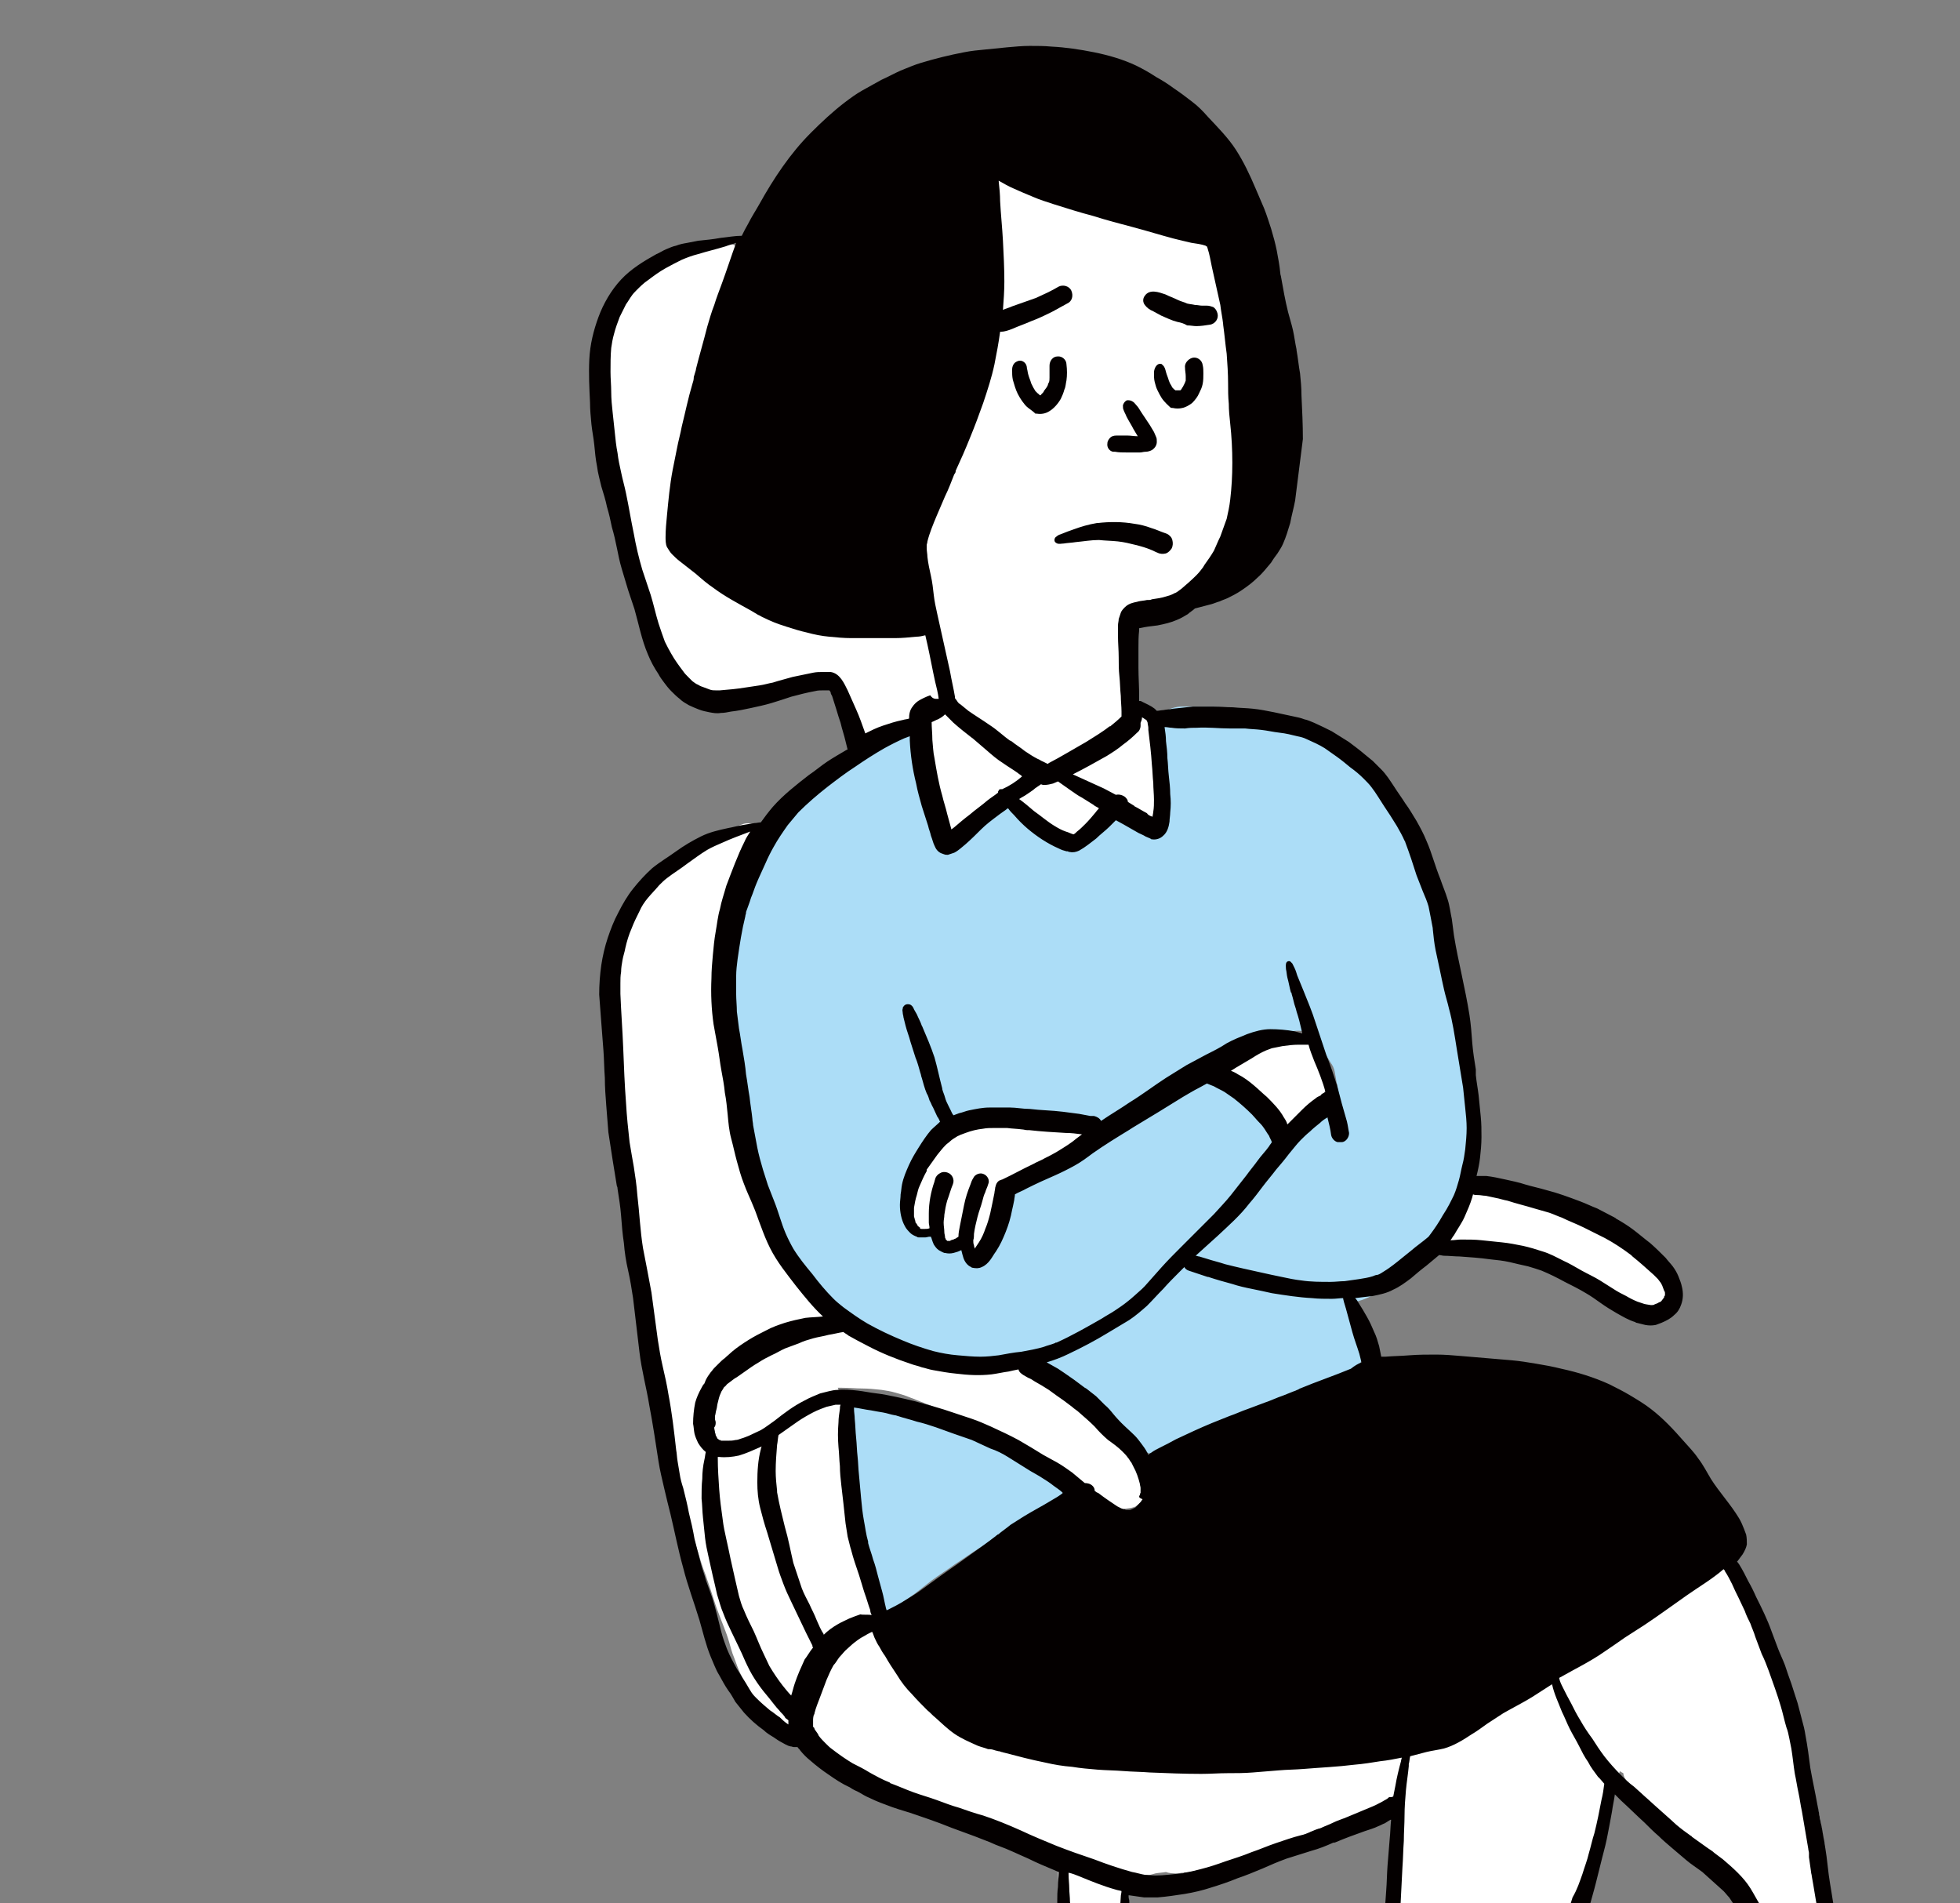 <?xml version="1.0" encoding="utf-8"?>
<!-- Generator: Adobe Illustrator 26.5.2, SVG Export Plug-In . SVG Version: 6.00 Build 0)  -->
<svg version="1.1" id="レイヤー_1" xmlns="http://www.w3.org/2000/svg" xmlns:xlink="http://www.w3.org/1999/xlink" x="0px"
	 y="0px" viewBox="0 0 277.7 269.6" style="enable-background:new 0 0 277.7 269.6;" xml:space="preserve">
<rect x="0" y="0" width="277.7" height="269.6" fill="#808080" stroke="none"/>
<style type="text/css">
	.st0{clip-path:url(#SVGID_00000150077454439826532040000001802929626264683935_);}
	.st1{fill:#FFFFFF;}
	.st2{fill:#ACDDF7;}
	.st3{fill:#040000;}
</style>
<g>
	<defs>
		<rect id="SVGID_1_" width="277.7" height="269.6"/>
	</defs>
	<clipPath id="SVGID_00000114054230194534501830000011324633069685457807_">
		<use xlink:href="#SVGID_1_"  style="overflow:visible;"/>
	</clipPath>
	<g style="clip-path:url(#SVGID_00000114054230194534501830000011324633069685457807_);">
		<path class="st1" d="M165.9,114.5c0,1.1-0.5,2.3-1.6,2.7c-0.5,0.2-1.1,0.1-1.6,0c-0.4-0.1-0.9-0.2-1.3-0.3c-0.5-0.2-1-0.4-1.4-0.6
			c-0.3-0.2-0.6-0.3-1-0.5c-0.3-0.1-0.5-0.2-0.8-0.3c-0.1,0-0.3-0.1-0.4-0.1c-0.2,0-0.4,0-0.6,0c0,0,0,0,0,0
			c-0.1,0.2-0.3,0.3-0.4,0.5c-0.3,0.4-0.7,0.7-1,1c-0.8,0.7-1.6,1.3-2.5,1.8c-0.7,0.4-1.5,0.6-2.4,0.4c-0.7-0.1-1.4-0.4-2-0.8
			c-0.5-0.3-1.1-0.6-1.5-0.9c-0.5-0.4-1-0.8-1.4-1.2c-0.3-0.2-0.7-0.5-1-0.7c-0.3-0.3-0.6-0.6-1-0.8c-0.3-0.2-0.6-0.5-0.9-0.7
			c-0.2-0.1-0.3-0.3-0.5-0.4c-0.1,0.1-0.2,0.1-0.2,0.2c-0.2,0.2-0.4,0.3-0.6,0.5c-0.8,0.8-1.5,1.7-2.3,2.5c-0.4,0.5-0.9,0.9-1.4,1.3
			c-0.5,0.4-1.1,0.9-1.7,1c-0.3,0.1-0.7,0.1-1,0c-0.1,0-0.3-0.1-0.4-0.2c-0.2-0.1-0.4-0.3-0.5-0.5c-0.2-0.3-0.4-0.6-0.5-1
			c-0.2-0.5-0.3-0.9-0.4-1.4c-0.1-0.6-0.3-1.1-0.4-1.7c-0.1-0.6-0.2-1.2-0.3-1.8c-0.1-0.6-0.2-1.1-0.4-1.7c-0.2-0.6-0.4-1.1-0.6-1.7
			c0,0.1,0.1,0.1,0.1,0.2c-0.3-0.8-0.7-1.6-1-2.4c-0.3-0.8-0.5-1.6-0.7-2.4c0-0.1,0-0.2-0.1-0.2c0,0,0,0,0,0c0,0,0,0,0-0.1
			c0,0,0,0,0,0c-0.3,0.1-0.6,0.1-0.8,0.2c-1.1,0.3-2.2,0.5-3.3,0.8c-0.6,0.1-1.2,0.3-1.9,0.4c-0.9,0.1-1.9,0-2.5-0.7
			c-0.3-0.3-0.5-0.7-0.7-1.1c-0.2-0.5-0.5-0.9-0.7-1.4c-0.5-1.1-0.8-2.2-1.3-3.3c-0.2-0.4-0.3-0.7-0.6-1.1c-0.1-0.2-0.2-0.3-0.3-0.5
			c0-0.1-0.1-0.1-0.1-0.2c-0.1-0.1-0.1-0.1-0.2-0.2c0,0-0.1,0-0.1-0.1c0,0,0,0-0.1,0c-0.1,0-0.2-0.1-0.3-0.1c-0.3-0.1-0.6-0.1-1-0.2
			c-0.1,0-0.3,0-0.4,0c-0.6,0-1.2,0.1-1.8,0.2c-0.7,0.1-1.4,0.2-2.1,0.3c-1.2,0.2-2.3,0.4-3.5,0.7c-1.2,0.3-2.4,0.5-3.6,0.8
			c-0.6,0.1-1.3,0.2-1.9,0.3c-0.3,0-0.7,0.1-1,0.1c-0.4,0-0.8,0-1.2-0.1c-0.3,0-0.6-0.1-1-0.2c-0.3-0.1-0.7-0.3-1-0.4
			c-0.5-0.2-1-0.5-1.4-0.9c-0.5-0.3-0.9-0.7-1.3-1.2c-0.2-0.3-0.4-0.6-0.6-0.9c-0.1-0.3-0.3-0.6-0.4-0.8c-0.2-0.5-0.4-1-0.6-1.5
			c-0.2-0.5-0.4-1-0.6-1.4c-0.4-1.1-0.8-2.1-1.2-3.2c-0.3-1.1-0.6-2.3-0.9-3.4c-0.7-2.3-1.5-4.6-2.2-6.9c-0.3-1.1-0.6-2.2-0.8-3.4
			c-0.2-1.2-0.5-2.4-0.8-3.5c-0.3-1.2-0.6-2.4-0.8-3.7c-0.2-1.2-0.3-2.4-0.4-3.7c-0.1-1.2-0.2-2.4-0.3-3.6c-0.1-1.2-0.3-2.5-0.4-3.7
			c-0.1-1.3-0.2-2.6-0.1-3.9c0-1.2,0-2.5,0.1-3.7c0.1-1.3,0.3-2.6,0.7-3.8c0.2-0.6,0.4-1.1,0.7-1.6c0.3-0.5,0.6-1,0.9-1.5
			c0.4-0.6,0.9-1.2,1.5-1.7c0.5-0.5,1.1-0.9,1.7-1.3c0.4-0.3,0.9-0.5,1.4-0.7c0.6-0.3,1.2-0.6,1.7-1c0.8-0.5,1.6-1,2.5-1.4
			c0.9-0.4,1.9-0.6,2.9-0.8c0.5-0.1,0.9-0.2,1.4-0.3c0.4-0.1,0.7-0.2,1-0.2c0,0,0,0,0.1,0c0.1,0,0.3-0.1,0.4-0.1
			c0.2,0,0.4-0.1,0.6,0c0.3,0,0.6,0.2,0.7,0.4c0.2,0.3,0.2,0.6,0,0.9c0,0,0,0,0,0c0,0,0,0,0,0c0,0,0,0,0,0c0,0.1-0.1,0.2-0.2,0.3
			c-0.1,0.1-0.2,0.3-0.3,0.4c-0.1,0.4-0.2,0.7-0.3,1.1c-0.2,0.7-0.4,1.5-0.6,2.2c-0.2,0.8-0.5,1.6-0.8,2.4c-0.3,0.8-0.5,1.7-0.7,2.5
			c-0.3,1.2-0.6,2.4-0.8,3.6c-0.3,1.2-0.5,2.5-0.8,3.7c-0.3,1.2-0.5,2.4-0.7,3.6c-0.2,1.2-0.5,2.4-0.7,3.6c-0.3,1.6-0.6,3.2-0.9,4.9
			c-0.3,1.7-0.6,3.3-0.8,5c0,0,0,0.1,0,0.1c0,0,0,0.1,0,0.1c-0.1,1-0.2,2-0.2,3.1c0,0.7,0.1,1.5,0.1,2.2c0,0.8,0.1,1.5,0.2,2.3
			c0,0.2,0.1,0.3,0.1,0.5c0,0,0,0,0,0c0,0.1,0.1,0.1,0.1,0.2c0.1,0.2,0.3,0.5,0.5,0.7c0.4,0.5,0.9,1,1.3,1.5
			c0.3,0.3,0.6,0.5,0.8,0.7c0.9,0.7,1.8,1.4,2.8,2c0.9,0.5,1.8,0.9,2.7,1.3c0.9,0.5,1.9,1,2.8,1.5c1.8,0.9,3.6,2,5.5,2.8
			c0.3,0.1,0.5,0.2,0.8,0.3c0.5,0.1,0.9,0.2,1.4,0.3c0.5,0.1,1.1,0.1,1.6,0.1c0.9,0,1.8-0.1,2.8-0.2c1-0.1,2-0.1,3.1-0.1
			c1,0,1.9-0.2,2.8-0.2c0.9-0.1,1.9-0.1,2.8-0.2c0.3-0.1,0.7-0.1,1-0.2c0,0,0,0,0,0c0,0,0,0,0.1,0c0.3-0.1,0.6-0.2,0.9-0.3
			c0,0,0,0,0,0c0-0.3,0-0.6,0-0.8c0-0.5-0.1-1-0.1-1.5c-0.2-1.1-0.5-2.2-0.6-3.3c-0.1-0.6-0.2-1.3-0.3-1.9c-0.1-0.6-0.1-1.1-0.2-1.7
			c0-0.7-0.1-1.4,0.1-2.1c0.1-0.6,0.3-1.1,0.5-1.6c0.4-1.1,0.9-2.2,1.4-3.4c0.4-1,0.8-2,1.3-3c0.4-1,0.9-2,1.4-3.1
			c0.5-1,0.9-2,1.5-3c0.5-1,1-1.9,1.5-2.9c0.5-1.4,1-2.8,1.4-4.3c0.4-1.4,0.8-2.9,1.2-4.3c0.3-1.2,0.5-2.3,0.8-3.5
			c0.2-1.2,0.5-2.5,0.6-3.7c0.2-1.4,0.2-2.8,0.2-4.2c0-0.8-0.1-1.5-0.2-2.3c-0.3-1.6-0.6-3.2-1-4.8c-0.3-1.1-0.6-2.2-0.9-3.3
			c-0.3-1.2-0.5-2.5-0.8-3.7c-0.1-0.4-0.2-0.8-0.2-1.2c0-0.4,0-0.8,0.2-1.1c0.2-0.4,0.5-0.7,0.9-0.9c0.9-0.5,1.8,0,2.7,0.4
			c1.1,0.5,2.1,0.9,3.2,1.4c0.2,0.1,0.5,0.2,0.7,0.3c0.9,0.4,1.8,0.7,2.7,1.1c0.9,0.4,1.8,0.8,2.7,1.2c0.9,0.4,1.7,0.8,2.6,1.1
			c0.9,0.4,1.8,0.8,2.7,1.2c1.1,0.4,2.2,0.8,3.4,1.1c1.2,0.3,2.5,0.7,3.7,1c1.2,0.3,2.4,0.7,3.5,1.1c1.2,0.4,2.4,0.9,3.5,1.5
			c0.4,0.2,0.8,0.4,1.1,0.8c0.2,0.3,0.4,0.6,0.5,0.9c0.1,0.4,0.2,0.8,0.3,1.2c0.3,1.1,0.5,2.2,0.8,3.3c0.3,1.2,0.6,2.3,0.8,3.5
			c0.1,0.6,0.2,1.3,0.3,1.9c0.1,0.6,0.1,1.2,0.2,1.9c0.2,1.8,0.4,3.7,0.7,5.5c0.1,0.6,0.2,1.3,0.3,1.9c0.1,0.6,0.2,1.2,0.3,1.8
			c0.2,1.2,0.1,2.5,0,3.7c-0.1,1.2-0.3,2.4-0.4,3.6c-0.2,1.2-0.3,2.3-0.5,3.5c-0.1,1.1-0.3,2.3-0.5,3.4c-0.2,1.3-0.4,2.5-0.6,3.8
			c-0.3,1.3-0.7,2.7-1.3,3.9c-0.3,0.6-0.6,1.2-1,1.7c-0.4,0.5-0.8,1-1.2,1.5c-0.4,0.4-0.8,0.8-1.3,1.2c-0.5,0.4-1,0.7-1.5,1.1
			c-1.1,0.7-2.2,1.3-3.4,1.9c-1,0.5-2,0.9-2.9,1.4c-0.5,0.3-1.1,0.5-1.7,0.7c-0.3,0.1-0.5,0.1-0.8,0.2c0.1,0.9,0.2,1.8,0.2,2.7
			c0.1,1.5,0.1,2.9,0.1,4.4c0,1.2,0.1,2.3,0.2,3.4c0,0.2,0.1,0.4,0.1,0.6c0.1,0.1,0.2,0.2,0.3,0.3c0,0,0,0,0,0
			c0.4,0.3,0.8,0.6,1.3,0.9c0.5,0.3,1,0.6,1.5,1c0.4,0.4,0.8,0.9,0.9,1.4c0.1,0.3,0.2,0.5,0.2,0.8c0.2,1,0.3,2,0.6,3
			c0.3,1.2,0.4,2.4,0.6,3.6c0.1,1,0.3,2,0.4,3C165.9,113.4,165.9,113.9,165.9,114.5z"/>
		<path class="st1" d="M137.4,178.5c-0.6-0.3-0.9-0.9-1-1.5c-0.1-0.3-0.1-0.5-0.1-0.8c-0.4,0.2-0.8,0.4-1.2,0.4
			c-0.6,0.1-1.3-0.2-1.8-0.6c-0.6-0.6-0.9-1.3-1.1-2c0,0-0.1,0-0.1,0.1c-0.5,0.2-1,0.3-1.5,0.3c-0.6-0.1-1.3-0.4-1.6-0.9
			c-0.5-0.9-0.6-2-0.6-3c0,0.1,0,0.2,0,0.2c0-0.9,0.1-1.7,0.3-2.6c0.3-1.1,0.8-2,1.3-3c0.5-0.9,1-1.8,1.6-2.6c0.4-0.5,0.8-1,1.3-1.5
			c0.4-0.4,0.8-0.8,1.3-1.2c0.4-0.3,0.9-0.6,1.4-0.8c0.6-0.3,1.2-0.5,1.8-0.6c1.1-0.3,2.2-0.3,3.2-0.4c0.6-0.1,1.1-0.1,1.7-0.2
			c0.6-0.1,1.2-0.1,1.8-0.1c0.5,0,1,0,1.5,0c0.5,0,1.1,0,1.6,0c1.1,0,2.1,0.4,3.1,0.7c0.5,0.2,0.9,0.3,1.4,0.5
			c0.4,0.1,0.9,0.3,1.3,0.4c0.2,0.1,0.5,0.2,0.7,0.2c0.2,0.1,0.5,0.2,0.7,0.3c0.2,0.1,0.3,0.2,0.4,0.4c0.1,0.2,0.1,0.5-0.1,0.6
			c-0.2,0.1-0.4,0.2-0.6,0.2c-0.2,0-0.3,0-0.5,0.1c0,0.2-0.1,0.4-0.2,0.6c-0.2,0.5-0.7,0.8-1.2,1.1c-0.5,0.3-1,0.6-1.5,0.9
			c-0.5,0.3-1.1,0.6-1.6,0.9c-0.6,0.3-1.3,0.5-1.9,0.8c-0.4,0.2-0.8,0.4-1.2,0.6c-0.6,0.4-1.2,0.8-1.8,1.2c-0.6,0.4-1.3,0.8-1.9,1.2
			c0,0,0,0,0,0c0,0,0,0,0,0c0,0,0,0,0,0c0,0,0,0,0,0c0,0,0,0.1,0,0.1c0,0,0,0,0-0.1c-0.2,0.7-0.4,1.4-0.6,2.1
			c-0.3,1-0.6,1.9-0.9,2.9c-0.1,0.5-0.3,1.1-0.4,1.6c-0.1,0.5-0.3,1.1-0.5,1.6c-0.2,0.5-0.4,1.1-0.9,1.5c-0.3,0.2-0.5,0.4-0.9,0.5
			c-0.3,0.1-0.6,0-0.8,0C137.5,178.6,137.5,178.6,137.4,178.5z"/>
		<path class="st1" d="M181.6,160.1c-0.3-0.2-0.5-0.5-0.6-0.8c0-0.4,0.1-0.7,0.4-0.9c0,0,0,0,0,0c-0.3-0.2-0.5-0.7-0.3-1.1
			c-0.1,0-0.2,0.1-0.3,0.1c-0.4,0.1-0.9,0-1.1-0.3c-0.2,0.1-0.5,0.2-0.8,0.2c-0.5,0.1-1-0.1-1.2-0.6c-0.1-0.2-0.1-0.5-0.1-0.7
			c0.1-0.3,0.2-0.5,0.5-0.7c0.1-0.1,0.3-0.2,0.4-0.3c0,0-0.1,0-0.1,0c-0.3,0.1-0.5,0-0.8-0.1c-0.1-0.1-0.2-0.1-0.2-0.2
			c-0.2,0.1-0.5,0.2-0.7,0.3c-0.5,0.1-1-0.2-1.1-0.6c-0.1-0.3-0.1-0.6,0.1-0.9c0,0,0,0,0,0c0-0.1-0.1-0.2-0.1-0.3c0,0,0,0-0.1,0
			c0,0,0,0,0,0c-0.1,0-0.2,0.1-0.3,0.1c0,0,0.1,0,0.1-0.1c-0.2,0.1-0.4,0.2-0.5,0.2c-0.2,0.1-0.4,0.2-0.7,0.2c-0.5,0-0.9-0.2-1-0.7
			c-0.1-0.2-0.1-0.5,0-0.7c0-0.1,0.1-0.3,0.2-0.4c-0.2,0-0.3-0.1-0.4-0.2c-0.2-0.2-0.2-0.5,0-0.7c0.1-0.1,0.2-0.2,0.4-0.3
			c0.5-0.3,1-0.7,1.6-1c0.6-0.4,1.3-0.8,2-1.1c0.7-0.4,1.4-0.6,2.1-0.9c0.7-0.3,1.3-0.5,2-0.7c0.2-0.1,0.5-0.1,0.7-0.2
			c0.3-0.1,0.5-0.1,0.8-0.1c0.5-0.1,1-0.1,1.4,0c0.4,0,0.9,0.1,1.3,0.1c0.2,0,0.5,0.1,0.7,0.2c0.6,0.3,0.9,0.8,0.9,1.4
			c0,0.3-0.1,0.6-0.3,0.8c0.2,0,0.5,0.2,0.6,0.4c0.1,0.2,0.2,0.5,0.2,0.7c0,0,0,0,0,0c0.2,0.3,0.4,0.6,0.5,1c0.1,0.4,0.1,0.7-0.1,1
			c0,0.3,0,0.5,0.1,0.8c0,0.2,0,0.4,0,0.6c0,0.1,0,0.3,0,0.4c0,0,0,0,0,0c0,0.2,0,0.4-0.1,0.6c0,0.1-0.1,0.2-0.1,0.4
			c-0.2,0.3-0.4,0.6-0.6,1c0,0.1-0.1,0.2-0.1,0.2c0,0.1,0,0.2-0.1,0.4c0.1,0.3,0,0.7-0.2,1c-0.3,0.3-0.7,0.5-1,0.7
			c-0.3,0.2-0.6,0.4-0.8,0.6c-0.2,0.1-0.3,0.2-0.5,0.3c-0.1,0.1-0.3,0.2-0.4,0.4c-0.2,0.2-0.5,0.3-0.7,0.5c-0.2,0.1-0.3,0.2-0.5,0.2
			c-0.2,0-0.3,0-0.5,0C181.7,160.2,181.7,160.1,181.6,160.1z"/>
		<path class="st1" d="M154.1,293.6c0-0.3,0.1-0.5,0.1-0.8c0,0-0.1,0-0.1,0C154.1,293.1,154.1,293.4,154.1,293.6z M140.3,309
			c-0.5-0.3-0.7-0.9-0.6-1.5c0.1-0.6,0.6-1,1.1-1.2c0.6-0.1,1.2-0.2,1.8-0.4c0.3-0.1,0.5-0.2,0.8-0.3c0.2-0.1,0.3-0.2,0.5-0.3
			c0.6-0.4,1.3-0.8,2-1.1c0.7-0.3,1.5-0.6,2.2-0.9c0.6-0.3,1.2-0.6,1.8-0.7c0.3-0.1,0.7-0.1,1-0.2c0,0,0-0.1,0-0.1
			c0.1-1.1,0.1-2.2,0.1-3.3c0-1.5-0.1-3-0.2-4.4c-0.1-1.6-0.3-3.1-0.5-4.7c-0.2-1.7-0.3-3.3-0.3-5c0-1.6-0.1-3.2-0.1-4.8
			c0-0.8,0.1-1.7,0.1-2.5c0-1.5-0.1-3-0.1-4.5c0-1.6,0.1-3.2,0.1-4.8c0-1.3-0.1-2.6-0.1-3.8c0-0.2,0-0.4,0-0.5c0,0,0,0,0,0
			c-0.9-0.4-1.9-0.8-2.9-1.2c-2.8-1.1-5.6-1.9-8.5-2.9c-0.7-0.2-1.4-0.5-2.1-0.7c-0.7-0.3-1.4-0.5-2.2-0.8c-0.7-0.3-1.4-0.5-2.1-0.8
			c-0.8-0.3-1.5-0.6-2.3-1c-0.5-0.2-1-0.4-1.5-0.7c-0.6-0.3-1.2-0.6-1.8-1c-0.9-0.5-1.8-1.1-2.7-1.6c-1-0.5-2-1.1-3-1.5
			c-0.5-0.2-1.1-0.5-1.6-0.7c-0.5-0.2-1-0.5-1.4-0.7c0,0-0.1,0-0.1-0.1c-0.1,0-0.1-0.1-0.2-0.1c0.1,0,0.1,0.1,0.2,0.1
			c-0.7-0.4-1.4-0.8-2.1-1.2c-0.7-0.4-1.4-0.9-2.1-1.4c-1.2-0.9-2.5-1.7-3.6-2.7c-0.6-0.6-1.1-1.2-1.6-1.8c-0.4-0.5-0.9-1.1-1.2-1.7
			c-0.4-0.7-0.8-1.4-1.2-2.2c-0.3-0.7-0.6-1.3-0.9-2c-0.4-0.8-0.7-1.7-1-2.5c-0.3-0.7-0.5-1.5-0.7-2.2c-0.4-1.4-1-2.7-1.5-4.1
			c-0.6-1.5-1-3.1-1.6-4.7c-0.2-0.7-0.5-1.3-0.7-2c-0.3-0.8-0.5-1.7-0.8-2.5c-0.1-0.5-0.3-0.9-0.4-1.4c-0.3-1.2-0.7-2.3-1-3.5
			c-0.2-0.7-0.4-1.4-0.5-2.1c-0.1-0.6-0.2-1.2-0.3-1.8c-0.1-0.6-0.3-1.2-0.4-1.8c-0.2-0.7-0.3-1.4-0.5-2.2c-0.1-0.6-0.3-1.3-0.5-1.9
			c-0.2-0.7-0.3-1.4-0.4-2.1c-0.1-0.9-0.3-1.8-0.5-2.6c-0.2-0.9-0.4-1.8-0.7-2.7c-0.2-0.9-0.5-1.9-0.6-2.8c-0.2-1-0.3-2.1-0.5-3.1
			c0,0,0-0.1,0-0.1c-0.1-0.6-0.2-1.2-0.3-1.9c-0.1-0.7-0.3-1.3-0.4-2c-0.3-1.4-0.4-2.8-0.6-4.2c-0.2-1.5-0.5-3-0.9-4.4
			c-0.2-0.7-0.3-1.4-0.5-2.1c-0.2-0.8-0.3-1.6-0.4-2.4c-0.3-1.9-0.7-3.7-1-5.5c-0.2-1-0.4-2.1-0.5-3.2c-0.1-1-0.2-1.9-0.4-2.9
			c-0.2-1.6-0.5-3.2-0.7-4.9c-0.1-0.8-0.1-1.7-0.1-2.5c0-0.8-0.1-1.6-0.1-2.4c-0.1-1.7-0.1-3.4-0.2-5.1c0-0.8,0-1.6-0.1-2.4
			c-0.1-0.8-0.2-1.6-0.2-2.4c-0.1-1.7,0-3.4,0.2-5.1c0.1-0.7,0.2-1.3,0.4-2c0.2-0.8,0.4-1.5,0.6-2.3c0.5-1.4,1.2-2.8,1.9-4.2
			c0.7-1.4,1.7-2.8,2.6-4c0.4-0.5,0.9-1,1.4-1.5c0.6-0.5,1.2-1,1.8-1.4c1.1-0.8,2.2-1.6,3.3-2.3c1.2-0.8,2.5-1.3,3.9-1.9
			c0.4-0.2,0.9-0.3,1.3-0.5c0.6-0.4,1.3-0.8,2-1c0.4-0.1,0.9-0.1,1.3,0.1c0.3,0.1,0.4,0.3,0.6,0.6c0,0.1,0.1,0.1,0.1,0.2
			c0.3,0.5,0.2,1.3-0.3,1.6c-0.2,0.1-0.5,0.2-0.7,0.3c-0.2,0.1-0.5,0.1-0.7,0.2c-0.2,0.1-0.3,0.1-0.5,0.2c-0.1,0.3-0.3,0.6-0.4,0.9
			c-0.3,0.7-0.5,1.4-0.7,2.2c0,0,0-0.1,0-0.1c-0.5,1.8-0.8,3.6-1.3,5.4c0,0.1,0,0.1-0.1,0.2c-0.2,2.3-0.2,4.5-0.3,6.8
			c0,1.4-0.2,2.9-0.3,4.3c-0.1,0.8-0.1,1.5-0.1,2.3c0,0.7,0,1.5,0,2.2c0,0.5,0,1,0,1.5c0,0.6,0.1,1.2,0.1,1.9c0.2,1,0.3,2,0.5,3
			c0.2,1.1,0.4,2.1,0.6,3.1c0.2,1,0.3,2.1,0.5,3.1c0.2,1,0.5,1.9,0.7,2.9c0,0.1,0,0.1,0.1,0.2c0.3,1,0.6,2.1,0.9,3.1
			c0.3,0.9,0.4,1.9,0.7,2.8c0.3,1,0.7,1.9,1.1,2.9c0.4,1,0.7,2.1,1.1,3.1c0.2,0.4,0.4,0.8,0.6,1.2c0.5,0.9,1.1,1.8,1.6,2.7
			c0.3,0.5,0.6,1,0.9,1.5c0.2,0.4,0.5,0.7,0.7,1.1c0.6,0.7,1.2,1.4,1.8,2.1c0.6,0.8,1.3,1.5,1.9,2.3c0.6,0.6,1.3,1.2,1.9,1.9
			c0.4,0.4,0.7,0.8,1,1.3c0.5,0.3,1,0.6,1.5,0.9c0.6,0.4,1.2,0.9,1.9,1.3c0.6,0.4,1.2,0.8,1.8,1.1c0.9,0.5,1.7,1,2.7,1.4
			c1.1,0.4,2.3,0.8,3.5,1.2c1,0.2,1.9,0.5,2.9,0.6c1.1,0.1,2.1,0.2,3.2,0.3c1.1,0.1,2.2,0.2,3.3,0.2c1,0,2.1,0,3.1-0.1
			c0.6,0,1.1-0.1,1.7-0.1c0.5,0,0.9,0.1,1.3,0.3c0.6,0.3,1.2,0.7,1.7,1.1c0.9,0.6,1.7,1.3,2.5,2c0.4,0.3,0.8,0.7,1.2,1
			c0.8,0.6,1.7,1.2,2.5,1.9c0.8,0.7,1.7,1.4,2.5,2.2c0.7,0.7,1.3,1.3,1.9,2c0.4,0.3,0.7,0.7,1.1,1c0.5,0.4,0.9,0.8,1.3,1.3
			c0.4,0.5,0.8,1,1.1,1.6c0.3,0.6,0.5,1.2,0.6,1.8c0.1,0.6,0.2,1.1,0.2,1.7c0,0.4,0,0.9-0.1,1.3c-0.2,0.7-0.6,1.4-1.4,1.7
			c-0.6,0.2-1.2,0.2-1.8,0.3c-0.6,0-1.1,0-1.7-0.1c-0.3,0-0.6-0.1-0.9-0.2c-0.5-0.1-0.9-0.3-1.4-0.5c-0.7-0.3-1.4-0.7-2.1-1.1
			c-1.3-0.8-2.4-1.9-3.6-2.8c-0.7-0.5-1.4-1.1-2.1-1.6c-0.8-0.6-1.7-1.3-2.5-1.9c-1-0.8-2.1-1.5-3.2-2.2c-0.4-0.2-0.9-0.5-1.4-0.7
			c-0.4-0.2-0.9-0.4-1.3-0.6c-1.4-0.6-2.8-1.1-4.1-1.7c-0.6-0.3-1.2-0.6-1.9-0.9c-0.5-0.3-1.1-0.5-1.7-0.7c-0.1-0.1-0.3-0.1-0.4-0.2
			c0.1,0,0.1,0,0.2,0.1c-0.6-0.2-1.2-0.5-1.8-0.7c-0.7-0.3-1.4-0.5-2.1-0.7c-0.7-0.2-1.3-0.3-2-0.4c-0.9-0.1-1.9-0.2-2.8-0.2
			c-0.9,0-1.8-0.1-2.8-0.1c-0.2,0-0.4,0-0.6,0c0.2,0.5,0.3,1,0.4,1.4c0.1,0.9,0.2,1.8,0.2,2.7c0,0.8,0,1.6,0.1,2.4
			c0,0.7,0.1,1.4,0.1,2.1c0.3,0.7,0.5,1.4,0.8,2.1c0.3,1,0.6,2,0.8,3.1c0.2,0.9,0.4,1.8,0.7,2.7c0.1,0.5,0.3,1,0.5,1.5
			c0.2,0.5,0.4,1.1,0.5,1.6c0.4,1.2,0.6,2.4,0.9,3.7c0.2,1.2,0.5,2.4,0.7,3.6c0.2,1.1,0.4,2.3,0.7,3.4c0.3,0.9,0.6,1.8,1,2.7
			c0.4,0.8,0.8,1.6,1.2,2.4c0.3,0.7,0.7,1.3,1.1,2c0.6,1,1.3,2,2,2.9c0.5,0.7,1.1,1.4,1.7,2c0.4,0.4,0.9,0.8,1.4,1.2
			c1,0.8,2.1,1.5,3.2,2.1c1,0.6,2.1,1.1,3.2,1.6c1.4,0.6,2.9,1,4.3,1.4c1,0.2,2,0.5,3,0.7c1,0.2,2.1,0.5,3.1,0.8
			c1.1,0.3,2.2,0.6,3.3,0.8c1,0.3,2,0.6,3,0.8c1,0.3,2.1,0.5,3.1,0.7c1.1,0.3,2.2,0.5,3.3,0.6c1,0.1,2,0.1,3,0.1
			c1.6-0.1,3.2-0.2,4.9-0.4c0.9-0.1,1.9-0.2,2.8-0.2c0.8-0.1,1.6-0.2,2.4-0.2c1.6-0.1,3.3-0.1,4.9-0.3c0.8-0.1,1.5-0.2,2.3-0.3
			c0.7-0.1,1.5-0.2,2.2-0.3c0.1,0,0.3,0,0.4-0.1c1.1-0.2,2.3-0.4,3.4-0.6c1.3-0.2,2.5-0.2,3.8-0.4c1.2-0.2,2.3-0.4,3.5-0.6
			c1.1-0.2,2.2-0.4,3.3-0.7c0.6-0.2,1.1-0.4,1.7-0.6c0.6-0.2,1.2-0.5,1.7-0.7c1.1-0.4,2.3-0.7,3.4-1.2c1.4-0.6,2.7-1.4,4-2
			c1.6-0.7,3.3-1.1,4.8-1.8c0.9-0.4,1.8-0.9,2.7-1.4c0.8-0.5,1.7-0.9,2.5-1.4c0.8-0.5,1.6-1.1,2.4-1.7c1.2-1,2.3-2.1,3.6-3
			c1.3-1,2.7-1.9,4.1-2.8c1.3-0.9,2.7-1.9,4.1-2.7c1.4-0.8,2.8-1.5,4.1-2.3c0,0,0,0,0,0c0.7-0.4,1.4-0.9,2.1-1.3
			c0-0.4,0.1-0.8,0.2-1.1c0.4-0.9,1.4-1.4,2.4-1.2c1.2,0.2,1.9,1.3,2.4,2.3c0.4,0.7,0.7,1.3,1,2c0.3,0.7,0.6,1.4,0.8,2.1
			c0.2,0.7,0.4,1.3,0.6,2c0.2,0.8,0.5,1.6,0.8,2.4c0.2,0.6,0.5,1.2,0.7,1.8c0.3,0.6,0.5,1.1,0.8,1.7c0.4,0.9,0.7,1.8,1.1,2.7
			c0.3,0.8,0.6,1.7,0.8,2.5c0,0,0,0.1,0,0.1c0.1,0.1,0.2,0.2,0.3,0.3c0.3,0.4,0.5,1,0.6,1.5c0.1,0.4,0.3,0.8,0.4,1.2
			c0.3,0.8,0.6,1.6,0.8,2.5c0.1,0.5,0.3,1.1,0.4,1.6c0.2,0.5,0.4,1,0.5,1.5c0.5,1.6,0.8,3.4,1.2,5c0.2,0.8,0.4,1.6,0.6,2.4
			c0.2,0.8,0.4,1.6,0.5,2.5c0.3,1.8,0.5,3.6,0.7,5.3c0,0.4,0.1,0.9,0.1,1.3c0,0.3,0,0.6,0,0.9c0,0.5-0.2,1-0.5,1.4
			c-0.2,0.2-0.5,0.4-0.8,0.5c0.1,0.5,0.2,1.1,0.4,1.6c0.5,1.7,0.9,3.5,1.4,5.3c0.2,0.8,0.4,1.7,0.5,2.5c0.2,0.9,0.3,1.9,0.4,2.8
			c0.1,0.9,0.3,1.7,0.5,2.5c0.2,0.9,0.5,1.7,0.7,2.6c0.2,0.7,0.5,1.5,0.7,2.2c0.1,0.4,0.3,0.7,0.4,1.1c0.2,0.6,0.4,1.2,0.2,1.9
			c-0.2,0.7-1,1.2-1.7,1.2c-0.1,0-0.3,0-0.4-0.1c-0.3-0.1-0.6-0.3-0.8-0.5c-0.2-0.2-0.5-0.4-0.7-0.6c-0.3-0.3-0.6-0.6-0.9-0.9
			c-0.4-0.4-0.8-0.7-1.2-1.1c-0.5-0.5-1-1-1.4-1.5c-0.4-0.5-0.7-1.1-1-1.7c-0.4-0.9-0.8-1.7-1.3-2.5c-0.3-0.5-0.6-0.9-0.9-1.4
			c-0.4-0.6-0.8-1.2-1.1-1.9c-0.3-0.7-0.5-1.4-0.7-2.1c-0.2-0.6-0.3-1.2-0.5-1.8c-0.2-0.8-0.5-1.5-0.8-2.3c0,0,0,0,0,0
			c0,0,0-0.1,0-0.1c0,0,0,0,0-0.1c-0.3-0.8-0.7-1.5-1-2.3c-0.4-0.8-0.8-1.5-1.2-2.2c-0.2-0.4-0.5-0.8-0.8-1.2
			c-0.1-0.1-0.3-0.3-0.4-0.4c-0.3-0.3-0.6-0.6-0.9-0.8c-0.1-0.1-0.3-0.2-0.4-0.3c-0.2-0.1-0.4-0.3-0.5-0.4c-0.3-0.2-0.4-0.5-0.6-0.8
			c-0.2-0.3-0.2-0.6-0.2-0.9c-0.5-0.4-1-0.9-1.5-1.3c-0.6-0.5-1.1-1-1.6-1.5c-0.2-0.1-0.4-0.2-0.5-0.4c-0.7-0.5-1.4-1.1-2-1.7
			c-0.5-0.4-0.9-0.9-1.4-1.3c-0.7-0.6-1.5-1.1-2.2-1.7c-0.7-0.5-1.3-1.1-1.9-1.6c-0.3-0.3-0.6-0.6-0.9-0.9c-0.4-0.4-0.8-0.9-1.1-1.4
			c-0.1-0.2-0.2-0.5-0.2-0.7c-0.2-0.1-0.4-0.2-0.5-0.3c-0.6,2.1-1.1,4.2-1.7,6.4c-0.2,0.8-0.5,1.6-0.7,2.4c-0.2,0.8-0.5,1.6-0.7,2.3
			c-0.4,1.6-0.9,3.1-1.4,4.7c-0.5,1.6-1,3.1-1.5,4.7c-0.5,1.5-1.1,3-1.7,4.4c-0.6,1.5-1.2,2.9-1.7,4.4c-0.6,1.6-1.1,3.2-1.6,4.8
			c-0.5,1.6-1,3.1-1.4,4.7c-0.5,1.6-1,3.1-1.6,4.6c-0.5,1.5-1.1,3-1.7,4.5c-0.6,1.5-1.3,2.9-2,4.4c-0.8,1.6-1.6,3.3-2.3,4.9
			c-0.8,2-1.4,4-2,6.1c-0.1,0.3-0.1,0.6-0.2,0.9c0,0.5,0,1,0,1.5c-0.1,0.8-0.2,1.5-0.3,2.2c-0.1,0.4-0.1,0.7-0.2,1.1
			c-0.1,0.5-0.2,0.9-0.4,1.3c-0.1,0.2-0.3,0.3-0.5,0.5c0,0.4,0,0.7,0,1.1c0,0.5,0,1-0.1,1.4c-0.2,0.6-0.8,1-1.4,1.1
			c-0.4,0-0.7-0.1-1.1-0.2c-0.2,0-0.3-0.1-0.5-0.1c-0.4-0.1-0.8-0.2-1.1-0.2c-0.5-0.1-1.1-0.2-1.6-0.4c-0.9-0.3-1.7-1-2.1-1.8
			c-0.4-0.9-0.5-1.8-0.5-2.8c0-0.7,0-1.4,0.1-2.1c0.1-0.7,0.1-1.5,0.2-2.2c0.1-1.5,0.2-3,0.3-4.6c0.1-1.6,0.1-3.1,0.1-4.7
			c0-0.8,0-1.6,0.1-2.5c0-0.8,0-1.6,0-2.5c0-1.5,0.2-3,0.3-4.6c0.1-1.2,0.1-2.4,0.1-3.7c0-1.2,0.1-2.4,0.1-3.5
			c0-1.2-0.1-2.3-0.2-3.5c-0.1-1.3-0.2-2.6-0.3-3.9c-0.1-1.3-0.3-2.5-0.3-3.8c0-1.3-0.1-2.6-0.1-3.9c0-1.6-0.1-3.1-0.2-4.7
			c-0.1-1.5-0.2-3-0.4-4.5c-0.1-0.4-0.1-0.8-0.2-1.2c0.1-0.1,0.2-0.2,0.3-0.3c0.2-0.3,0.2-0.7,0.3-1c0,0.1,0,0.1,0,0.2
			c0.1-1.1,0.2-2.2,0.2-3.3c0-0.5,0-0.9,0-1.4c0-0.3,0-0.6,0-0.8c0-0.3,0-0.6-0.1-0.9c-0.2-0.4-0.6-0.7-1-0.6c-0.1,0-0.2,0-0.2,0.1
			c0-0.1,0-0.3,0-0.4c0-0.2,0-0.3,0-0.5c-1.1,0.6-2.2,1.2-3.3,1.7c-1.5,0.7-3.1,1.3-4.7,1.8c-0.8,0.2-1.5,0.5-2.3,0.8
			c-0.7,0.3-1.5,0.6-2.2,0.9c-1.5,0.6-3,1-4.5,1.6c-1,0.4-2,0.8-3,1.2c-1.1,0.4-2.3,0.8-3.4,1.1c-1.2,0.3-2.4,0.6-3.6,0.9
			c-0.6,0.1-1.3,0.3-2,0.3c-0.3,0-0.6,0.1-0.8,0.1c-0.5,0-1.1,0-1.6-0.2c-0.5,0.1-1,0.1-1.5,0.2c-1.3,0.4-2.7,0.6-4.1,0.6
			c-0.2,0-0.3,0-0.5,0c0,0.2,0,0.4,0,0.7c0,0,0,0,0,0c0.1,0.1,0.1,0.2,0.2,0.4c0.1,0.7,0,1.4-0.1,2.1c-0.1,0.8-0.2,1.6-0.3,2.4
			c0,0.1,0,0.2,0,0.3c0,0.7-0.1,1.4-0.2,2.1c0,0.8-0.1,1.6-0.1,2.4c-0.1,1.5-0.2,2.9-0.3,4.4c0.5,0.1,0.9,0.5,1,1c0,0.3,0,0.5,0,0.8
			c0,0,0,0,0,0c-0.2,1.8-0.4,3.7-0.6,5.5c0-0.1,0-0.1,0-0.1c-0.3,2.6-0.5,5.1-0.6,7.7c0,1.3,0,2.6,0,3.9c0,0.6,0,1.2,0,1.8
			c0,0.4,0,0.8-0.1,1.1c-0.1,0.3-0.1,0.6-0.3,0.8c-0.2,0.2-0.4,0.3-0.6,0.4c-0.1,0-0.1,0-0.2,0.1c0.1,0.1,0.2,0.1,0.3,0.2
			c0,0,0,0,0,0c0.3,0,0.6,0,0.9,0.1c0.4,0.2,0.7,0.4,1,0.8c0.1,0.2,0.3,0.3,0.4,0.5c0.4,0.4,0.8,0.7,1.2,1c0,0,0,0-0.1,0
			c0.6,0.4,1.1,0.9,1.6,1.3c0.4,0.4,0.9,0.7,1.3,1.1c0,0,0,0,0,0c0.3,0.2,0.7,0.5,1,0.7c0.3,0.2,0.6,0.3,0.9,0.5c0,0,0.1,0,0.1,0.1
			c0.6,0.3,1.1,0.7,1.7,1.1c0.2,0.2,0.4,0.3,0.6,0.5c0.5,0.4,1.1,0.8,0.9,1.5c-0.1,0.5-0.5,0.8-1.1,0.8c-0.3,0-0.6-0.2-0.9-0.3
			c-0.3-0.1-0.6-0.3-0.8-0.4c-0.6-0.3-1.2-0.6-1.7-1c-0.4-0.2-0.7-0.5-1-0.8c-0.2-0.1-0.4-0.2-0.6-0.4c-0.5-0.3-1-0.7-1.5-1
			c-0.5-0.4-1-0.8-1.5-1.2c-0.5-0.4-1.1-0.8-1.6-1.3c-0.2-0.2-0.4-0.4-0.6-0.6c-0.1-0.1-0.2-0.2-0.2-0.3c-0.5,0-1,0.1-1.5,0
			c-1.1-0.1-2.3-0.4-3.2-0.9c-0.3-0.2-0.5-0.4-0.8-0.6c-0.3,0.1-0.6,0.2-0.8,0.3c-0.4,0.2-0.8,0.4-1.2,0.6c-0.5,0.2-1.1,0.5-1.6,0.7
			c-0.5,0.2-1,0.5-1.5,0.7c-0.5,0.3-1,0.5-1.6,0.7c-0.4,0.1-0.8,0.3-1.2,0.4c-0.4,0.1-0.7,0.2-1.1,0.3c-0.4,0.1-0.8,0-1.2,0
			c0,0,0,0,0,0c-0.2,0-0.4,0-0.6-0.1C140.5,309.2,140.4,309.1,140.3,309z"/>
		<path class="st1" d="M232.4,181.9C232.4,181.9,232.4,181.9,232.4,181.9c-0.3-0.3-0.7-0.6-1-0.8c-0.5-0.4-1-0.7-1.5-1c0,0,0,0,0,0
			c0,0.1-0.1,0.1-0.2,0.2c0.8,0.5,1.6,1,2.3,1.4C232.2,181.8,232.3,181.8,232.4,181.9z M208.7,174.3c-0.1,0.2-0.1,0.4-0.2,0.5
			c0.3,0,0.7,0,1,0C209.2,174.7,209,174.6,208.7,174.3C208.7,174.3,208.7,174.3,208.7,174.3C208.7,174.3,208.7,174.3,208.7,174.3z
			 M230,184c-0.8-0.5-1.6-0.9-2.4-1.4c-0.8-0.4-1.6-0.8-2.4-1.2c-0.7-0.3-1.4-0.5-2.1-0.8c-0.8-0.3-1.5-0.6-2.3-0.9
			c-1.4-0.5-2.9-1-4.4-1.4c-0.8-0.2-1.5-0.3-2.3-0.5c-0.8-0.1-1.6-0.1-2.4-0.3c-0.8-0.1-1.7-0.3-2.5-0.4c-0.5-0.1-1-0.1-1.4-0.2
			c-0.3,0-0.5-0.1-0.8-0.2c-0.3-0.1-0.6-0.2-0.8-0.5c-0.4-0.4-0.3-1,0-1.5c0.1-0.1,0.2-0.2,0.3-0.4c0-0.1,0.1-0.2,0.1-0.3
			c0.2-0.5,0.4-1,0.6-1.5c-0.1-0.3-0.2-0.6,0-0.9c0.2-0.5,0.4-0.9,0.6-1.3c0.1-0.2,0.2-0.4,0.3-0.6c0.1-0.3,0.3-0.6,0.6-0.8
			c0.1,0,0.1-0.1,0.2-0.1c0.1-0.2,0.2-0.3,0.3-0.5c0.3-0.4,0.8-0.6,1.3-0.8c0.3-0.1,0.6-0.1,0.8-0.1c0.3,0,0.6,0,0.9,0
			c1.5,0.1,2.9,0.3,4.4,0.7c1.4,0.3,2.7,0.8,4,1.3c0.7,0.3,1.4,0.6,2.1,0.9c0.6,0.3,1.2,0.5,1.8,0.8c1.3,0.6,2.5,1.4,3.7,2.2
			c0.6,0.4,1.2,0.8,1.8,1.2c0.6,0.4,1.2,0.8,1.8,1.2c0.6,0.5,1.2,0.9,1.8,1.4c0.6,0.5,1.1,1,1.6,1.6c0.5,0.6,0.9,1.3,1.2,2.1
			c0.1,0.3,0.2,0.7,0.3,1c0.2,0.7,0,1.5-0.5,2.1c-0.6,0.7-1.6,1-2.5,1c-0.4,0-0.8-0.1-1.1-0.2C231.6,184.9,230.8,184.4,230,184z"/>
		<path class="st1" d="M204.3,174.7c0-0.6,0.4-1.1,0.7-1.6c0.2-0.3,0.4-0.5,0.7-0.8c0.3-0.3,0.6-0.6,0.9-0.9
			c0.2-0.1,0.3-0.3,0.5-0.3c0.2-0.1,0.4-0.1,0.7-0.2c0.4-0.1,0.8-0.2,1.2-0.2c0.5-0.1,1.1,0.2,1.2,0.7c0.1,0.3,0.1,0.7-0.1,0.9
			c0.1,0,0.2,0.1,0.3,0.1c0.5,0.3,0.8,0.8,0.8,1.3c0.3,0,0.5,0,0.8,0c0.7,0,1.5-0.1,2.2-0.1c0.8,0,1.5,0.1,2.3,0.2
			c0.7,0.1,1.3,0.3,2,0.4c0.7,0.1,1.4,0.2,2.1,0.4c0.8,0.1,1.6,0.3,2.4,0.5c0.8,0.2,1.5,0.5,2.3,0.8c1.5,0.6,3,1.3,4.4,2.1
			c0.7,0.4,1.4,0.8,2.1,1.2c0.4,0.2,0.7,0.4,1.1,0.6c0.5,0.3,1.1,0.6,1.4,1.1c0.4,0.6,0.4,1.5-0.1,2c-0.3,0.3-0.7,0.5-1.1,0.6
			c-0.2,0-0.3,0-0.5,0c-0.2,0-0.5,0-0.7-0.1c-0.5-0.1-0.9-0.2-1.3-0.5c-0.4-0.2-0.8-0.5-1.1-0.9c0,0,0,0,0,0
			c-0.6-0.3-1.2-0.6-1.8-0.9c-1.4-0.7-2.8-1.4-4.2-2c-0.9-0.3-1.8-0.6-2.7-0.9c-1-0.2-2-0.5-3-0.7c-1-0.2-2-0.5-3-0.6
			c-1.1-0.1-2.2-0.1-3.2-0.2c-0.5,0-1.1-0.1-1.6-0.1c-0.3,0-0.6,0-0.9-0.1c-0.5-0.1-0.9-0.2-1.2-0.6c-0.1-0.1-0.2-0.3-0.3-0.4
			c-0.1,0-0.3,0-0.4,0c-0.2,0-0.4,0.1-0.6,0.1c-0.3,0.1-0.6,0.2-0.9,0.2c-0.1,0-0.2,0-0.3-0.1C204.7,175.7,204.3,175.3,204.3,174.7z
			"/>
		<path class="st2" d="M173.5,153.1c0.3,0.5,0.6,0.9,1.1,1.3c0.3,0.3,0.6,0.5,1,0.7c0.2,0.1,0.5,0.2,0.7,0.4c0.1,0,0.1,0.1,0.2,0.1
			c0.4,0.4,0.8,0.7,1.3,1c0.4,0.3,0.9,0.5,1.3,0.7c0.1,0,0.1,0.1,0.2,0.1c0.1,0.1,0.2,0.1,0.2,0.2c0.3,0.3,0.6,0.7,0.9,1
			c0.5,0.6,0.9,1.2,1.5,1.6c0.2,0.1,0.4,0.2,0.6,0.3c1,0.3,2.1,0,2.7-0.9c0.1-0.2,0.2-0.3,0.3-0.5c0.1-0.2,0.2-0.3,0.4-0.5
			c0.5-0.6,1-1.1,1.6-1.6c0.3-0.2,0.6-0.4,0.8-0.6c0.4-0.3,0.7-0.5,0.9-0.9c0.3-0.5,0.4-1,0.3-1.5c0-0.2,0-0.4-0.1-0.5
			c-0.1-0.6-0.2-1.1-0.3-1.7c-0.1-0.5-0.3-0.9-0.6-1.3c-0.2-0.4-0.5-0.8-0.8-1.2c-0.1-0.3-0.1-0.6-0.2-0.9c-0.2-0.7-0.6-1.4-1.3-1.9
			c-0.5-0.3-1-0.4-1.5-0.4c-0.5-0.1-1.1-0.1-1.6,0c-0.5,0.1-1,0.2-1.5,0.3c-0.7,0.2-1.3,0.3-2,0.6c-0.6,0.2-1.3,0.5-1.9,0.9
			c-0.3,0.2-0.6,0.3-0.9,0.5c-0.3,0.2-0.6,0.5-0.8,0.7c-0.2,0-0.3,0-0.5,0c-0.6,0-1.2,0.2-1.7,0.6c-0.6,0.5-0.9,1.2-0.8,2
			c0,0.4,0.2,0.9,0.4,1.3C173.3,153,173.4,153,173.5,153.1C173.4,153.1,173.4,153.1,173.5,153.1
			C173.4,153.1,173.4,153.1,173.5,153.1C173.4,153.1,173.5,153.1,173.5,153.1z M137.3,177.9c0.3,0.3,0.6,0.5,0.9,0.6
			c0,0,0.1,0,0.1,0c0.9,0.2,1.8-0.2,2.2-1c0.5-0.9,0.7-1.8,1-2.8c0.4-1.4,0.7-2.9,1-4.3c0.3-0.3,0.5-0.6,0.7-0.9
			c0.2-0.2,0.3-0.5,0.5-0.7c0,0,0,0,0.1-0.1c0,0,0,0,0,0c0,0,0,0,0,0c0,0,0,0,0,0c0,0,0,0,0,0c0,0,0,0,0-0.1c0.4-0.5,0.8-1,1.3-1.6
			c0.2-0.3,0.4-0.6,0.7-0.8c0.1,0,0.1,0,0.2-0.1c0.2,0,0.3,0,0.5-0.1c0.4-0.1,0.8-0.2,1.2-0.3c1.1-0.2,2.2-0.5,3.1-1
			c0.7-0.4,1.4-0.8,2-1.2c0,0,0,0,0.1,0c0.1,0,0.1-0.1,0.2-0.1c0,0,0,0-0.1,0c0,0,0,0,0,0c0,0,0,0,0,0c0,0,0,0,0,0c0,0,0,0,0,0
			c0,0,0,0,0,0c0,0,0,0,0,0c0,0,0,0,0,0c0,0,0,0,0,0c0,0,0,0,0,0c0,0,0,0,0,0c0,0,0,0,0,0c0,0,0,0,0,0c0,0,0,0,0,0c0,0,0,0,0,0
			c0,0,0,0,0,0c0,0,0,0,0,0c0.3-0.2,0.6-0.4,0.9-0.8c0.2-0.3,0.4-0.7,0.4-1.1c0.3,0,0.6-0.2,0.7-0.5c0.1-0.4-0.2-0.8-0.6-0.8
			c0,0,0,0,0,0c0,0,0,0,0,0c-0.1,0-0.2,0-0.3-0.1c0,0-0.1,0-0.1,0c-0.1,0-0.2-0.1-0.2-0.1c-0.7-1-2-1.2-3.2-1.1
			c-0.2,0-0.4,0-0.6,0.1c-0.6,0-1.1,0-1.7,0c-1.1,0-2.3,0-3.4,0c-0.6,0-1.2,0-1.8,0c-0.5,0-1,0.1-1.5,0.1c-0.1,0-0.3,0-0.4,0
			c-0.6,0-1.1-0.1-1.7-0.1c-0.4,0-0.8,0-1.2,0c-0.7,0-1.3,0-2,0.2c-0.8,0.2-1.6,0.7-2.4,1.2c-0.8,0.6-1.6,1.2-2.3,1.9
			c0,0,0,0,0.1-0.1c0,0-0.1,0.1-0.1,0.1c0,0,0,0,0,0c0,0,0,0,0,0c0,0,0,0,0,0c-0.2,0.3-0.5,0.6-0.7,0.9c-0.3,0.6-0.5,1.1-0.7,1.7
			c-0.1,0.4-0.3,0.8-0.4,1.1c-0.2,0.5-0.4,1-0.5,1.5c-0.2,0.8-0.4,1.5-0.7,2.3c-0.1,0.4-0.3,0.9-0.2,1.4c0,0.5,0.1,1,0.3,1.5
			c0.1,0.3,0.2,0.6,0.4,0.8c0.3,0.4,0.6,0.6,1.1,0.8c0.6,0.3,1.4,0.5,2.1,0.3c0.1,0,0.3-0.1,0.4-0.1c0.1,0.2,0.2,0.3,0.3,0.5
			c0.1,0.2,0.3,0.4,0.5,0.5c0.2,0.5,0.7,0.9,1.3,1.1c0.6,0.2,1.2,0,1.7-0.2C136.6,176.9,136.9,177.4,137.3,177.9z M162.3,205.7
			c-0.3-0.1-0.6-0.3-0.9-0.5c-0.2-0.2-0.4-0.4-0.5-0.6c-0.7-0.9-1.2-1.9-1.9-2.8c-0.4-0.5-0.8-1-1.3-1.5c-0.4-0.4-0.9-0.8-1.3-1.1
			c-0.5-0.4-1-0.9-1.5-1.3c-0.8-0.7-1.7-1.5-2.5-2.2c-0.5-0.4-1.1-0.7-1.7-1.1c0,0,0,0,0.1,0c-0.5-0.3-1-0.6-1.5-0.9
			c-0.2-0.1-0.4-0.2-0.6-0.3c-0.1,0-0.2-0.1-0.2-0.1c-0.1,0-0.2,0-0.3-0.1c-0.2,0-0.5,0-0.7,0c-0.8,0-1.6,0-2.3-0.1
			c-1,0-2-0.2-3-0.2c0,0,0,0-0.1,0c-0.7,0-1.3,0.1-2,0.1c-1.1,0-2.2,0.1-3.3,0.1c-1-0.1-2-0.2-3-0.3c-1-0.1-2-0.3-3-0.6
			c-1-0.3-2.1-0.7-3.1-1.2c-0.9-0.4-1.8-0.8-2.6-1.4c-0.8-0.5-1.5-1.1-2.3-1.6c-0.9-0.7-1.7-1.4-2.6-2.1c-0.4-0.3-0.8-0.7-1.2-1
			c-0.5-0.4-0.9-0.9-1.4-1.3c-0.4-0.4-0.9-0.9-1.3-1.3c-0.4-0.4-0.8-0.9-1.1-1.3c-0.3-0.5-0.7-0.9-1-1.4c-0.4-0.5-0.7-1-1.1-1.4
			c-0.7-1-1.3-2-1.8-3c-0.4-0.7-0.8-1.4-1.1-2.2c-0.4-0.8-0.7-1.6-1-2.4c-0.4-1-0.9-1.9-1.3-2.9c-0.4-1-0.8-2.1-1.2-3.2
			c-0.4-1.1-0.8-2.2-1.1-3.3c-0.2-0.6-0.3-1.3-0.4-1.9c-0.1-0.6-0.1-1.2-0.2-1.9c-0.1-0.8-0.1-1.6-0.2-2.4c-0.2-1.1-0.4-2.3-0.5-3.4
			c-0.1-1.1-0.2-2.3-0.3-3.4c-0.1-1.2-0.2-2.4-0.3-3.5c-0.1-1.2-0.3-2.4-0.4-3.5c-0.1-0.6-0.1-1.2,0-1.9c0-0.6,0.1-1.2,0.2-1.8
			c0.1-1.2,0.3-2.5,0.5-3.7c0.1-0.6,0.3-1.2,0.4-1.7c0.1-0.5,0.2-1.1,0.4-1.6c0.3-1.2,0.7-2.4,1-3.6c0.3-1.1,0.6-2.2,1-3.2
			c0.4-1.1,0.8-2.2,1.3-3.3c0.5-1.1,1.1-2.2,1.8-3.2c0.6-1,1.3-1.9,2-2.8c0.4-0.4,0.7-0.8,1.1-1.2c0.8-0.8,1.5-1.6,2.2-2.4
			c0.8-0.9,1.7-1.8,2.7-2.6c0.9-0.7,1.9-1.3,2.9-1.9c1-0.6,2.1-1.3,3.2-1.7c0.9-0.3,1.7-0.5,2.6-0.7c0.4-0.1,0.8-0.2,1.2-0.3
			c0,0,0.1,0,0.1,0c0.2-0.2,0.4-0.4,0.7-0.5c0.3-0.1,0.7-0.1,1,0c0.4,0.1,0.7,0.4,0.9,0.8c0.1,0.2,0.2,0.4,0.2,0.6
			c0.1,0.2,0.1,0.5,0.2,0.7c0.2,0.8,0.3,1.6,0.3,2.4c0,0.8,0.1,1.6,0.1,2.4c0,0.8,0.1,1.6,0.2,2.4c0.2,1.2,0.6,2.5,0.9,3.7
			c0.2,0.8,0.5,1.6,0.8,2.3c0.1,0.2,0.2,0.4,0.3,0.6c0,0.1,0.1,0.1,0.1,0.2c0,0,0,0,0.1,0.1c0,0,0.1,0.1,0.1,0.1
			c0.1,0,0.1,0.1,0.2,0.1c0,0,0,0,0.1,0c0,0,0,0,0,0c0.2-0.1,0.4-0.3,0.6-0.4c0.4-0.2,0.7-0.5,1.1-0.7c0.8-0.5,1.6-1.1,2.4-1.6
			c0.8-0.7,1.6-1.5,2.5-2.1c0.6-0.4,1.2-0.7,1.9-0.8c0.5-0.1,1.1-0.1,1.6,0.2c0.2,0.1,0.3,0.2,0.4,0.3c0.5,0.3,0.9,0.7,1.4,1
			c0.8,0.6,1.6,1.1,2.4,1.7c0.6,0.5,1.2,1.2,1.8,1.8c0.4,0.4,0.8,0.8,1.2,1.1c0.1-0.1,0.3-0.2,0.4-0.2c0.5-0.3,1-0.6,1.4-0.9
			c0.5-0.3,0.9-0.6,1.4-1c0.7-0.6,1.3-1.2,2-1.7c0.4-0.3,0.8-0.5,1.2-0.7c0.5-0.2,1.1-0.1,1.6,0.1c0.4,0.2,0.7,0.4,1.1,0.6
			c0.3,0.2,0.7,0.3,1,0.5c0.4,0.2,0.7,0.4,1.1,0.5c0.1,0,0.3,0.1,0.4,0.1c0.2,0,0.4,0.1,0.6,0.1c0,0,0.1,0,0.1,0c0,0,0-0.1,0-0.1
			c0.1-0.6,0.1-1.2,0.1-1.8c0.1-0.9,0.1-1.8,0.1-2.7c0-1,0.1-2,0.2-3c0.1-1,0.1-1.9,0.1-2.9c0-1.1-0.2-2.2-0.2-3.3
			c0-0.6,0.1-1.2,0.2-1.7c0.2-0.6,0.6-1.1,1.2-1.3c0.6-0.3,1.3-0.5,2-0.5c0.3,0,0.6,0,1,0c0.5,0,0.9,0,1.4,0c1.1,0,2.2,0,3.3,0.1
			c1.1,0.1,2.2,0.1,3.3,0.3c1.2,0.1,2.4,0.3,3.6,0.6c0.6,0.2,1.2,0.3,1.8,0.5c0.6,0.2,1.2,0.4,1.8,0.7c0.5,0.2,0.9,0.4,1.4,0.6
			c0.5,0.2,1,0.4,1.5,0.7c0.5,0.3,1,0.6,1.4,0.9c0.5,0.4,1,0.8,1.5,1.2c0.5,0.4,0.9,0.9,1.3,1.3c0.8,0.8,1.6,1.6,2.4,2.5
			c0.8,0.9,1.4,2,2.1,3c0.3,0.5,0.7,1,1,1.5c0.3,0.5,0.6,1,0.9,1.5c0.6,1,1.2,2,1.8,3c0.3,0.5,0.6,1.1,0.9,1.7
			c0.2,0.5,0.5,0.9,0.7,1.4c0.1,0.3,0.3,0.6,0.4,1c0.1,0.3,0.2,0.7,0.3,1.1c0.1,0.5,0.2,0.9,0.4,1.4c0.3,1.1,0.6,2.2,0.9,3.3
			c0.3,1.1,0.6,2.1,0.8,3.2c0.3,1,0.4,2.1,0.7,3.2c0.1,0.6,0.3,1.1,0.3,1.7c0.1,0.5,0.1,1,0.2,1.6c0.1,0.6,0.2,1.1,0.3,1.7
			c0.1,0.6,0.3,1.2,0.4,1.9c0.3,1,0.7,2,1,3c0.3,1.1,0.7,2.2,0.9,3.4c0.2,1.1,0.4,2.3,0.7,3.4c0.3,1.2,0.5,2.4,0.7,3.6
			c0.1,0.7,0.1,1.4,0.2,2.1c0,0.6,0,1.1,0,1.7c0,0.6,0,1.2,0,1.7c-0.1,1.2-0.2,2.4-0.5,3.6c-0.3,1.2-0.6,2.4-1,3.6
			c0,0.1,0,0.2-0.1,0.2c0.1,0.3,0.2,0.6,0.2,0.9c0,0.5-0.3,1.1-0.6,1.5c-0.4,0.7-0.8,1.3-1.2,2c-0.3,0.5-0.6,0.9-0.9,1.4
			c-0.1,0.1-0.1,0.2-0.2,0.3c-0.1,0.2-0.3,0.4-0.4,0.6c-0.1,0.1-0.3,0.2-0.4,0.3c-0.2,0.3-0.5,0.5-0.7,0.8c-0.2,0.3-0.4,0.6-0.7,0.9
			c-0.2,0.2-0.4,0.4-0.6,0.6c-0.6,0.5-1.1,1-1.7,1.6c-0.7,0.7-1.5,1.4-2.2,2c-0.8,0.7-1.6,1.5-2.5,2.1c-0.9,0.7-1.9,1.1-3,1.4
			c-0.4,0.1-0.7,0.2-1.1,0.2c-0.2,0-0.3,0.1-0.5,0.1c0,0.2,0.1,0.3,0.1,0.5c0.3,0.9,0.5,1.9,0.8,2.8c0.2,0.5,0.4,1.1,0.5,1.6
			c0.2,0.6,0.4,1.1,0.5,1.7c0,0.1,0.1,0.2,0.1,0.3c0,0,0,0,0,0c0.2,0.2,0.3,0.5,0.3,0.9c0,0.5-0.3,0.9-0.7,1.1
			c-0.3,0.2-0.7,0.4-1.1,0.6c-0.7,0.3-1.4,0.5-2.1,0.8c-0.8,0.4-1.6,0.8-2.5,1.1c-0.8,0.3-1.6,0.6-2.4,0.9c-0.9,0.4-1.8,0.9-2.7,1.3
			c-0.9,0.4-1.8,0.9-2.7,1.3c-0.9,0.4-1.8,0.8-2.7,1.1c-0.7,0.2-1.5,0.4-2.2,0.5c0,0,0,0,0,0c-0.5,0.2-1.1,0.4-1.6,0.6
			c-0.1,0-0.2,0.1-0.4,0.1c-0.4,0.2-0.8,0.4-1.2,0.6c-0.5,0.2-1,0.5-1.5,0.7c-0.5,0.2-1,0.5-1.5,0.8c-1,0.5-2.1,1-3.1,1.5
			c-0.4,0.2-0.8,0.4-1.2,0.5C163.1,205.9,162.7,205.9,162.3,205.7C162.3,205.7,162.3,205.7,162.3,205.7z"/>
		<polygon class="st2" points="143.8,168.7 143.8,168.7 143.8,168.7 		"/>
		<path class="st2" d="M152.9,163.7C152.9,163.7,152.9,163.7,152.9,163.7C152.9,163.7,152.9,163.7,152.9,163.7z"/>
		<polygon class="st2" points="152.9,163.7 152.9,163.7 152.9,163.7 152.9,163.7 		"/>
		<polygon class="st2" points="152.9,163.7 152.9,163.7 152.9,163.7 		"/>
		<path class="st2" d="M152.9,163.7C152.9,163.7,152.9,163.7,152.9,163.7C152.9,163.7,152.9,163.7,152.9,163.7z"/>
		<polygon class="st2" points="152.9,163.7 152.9,163.7 152.9,163.7 		"/>
		<path class="st2" d="M152.9,163.7C152.9,163.7,152.9,163.7,152.9,163.7C152.9,163.7,152.9,163.7,152.9,163.7z"/>
		<polygon class="st2" points="152.9,163.7 152.9,163.7 152.9,163.7 152.9,163.7 		"/>
		<path class="st2" d="M173.4,153.1c0-0.1-0.1-0.2-0.1-0.2C173.3,152.9,173.4,153,173.4,153.1C173.4,153.1,173.4,153.1,173.4,153.1z
			"/>
		<path class="st2" d="M187.1,152.2C187.1,152.2,187.1,152.2,187.1,152.2C187.1,152.2,187.1,152.2,187.1,152.2
			C187.1,152.2,187.1,152.2,187.1,152.2z"/>
		<path class="st2" d="M134.7,175.8c0,0,0.1,0,0.1,0c-0.1,0-0.2,0-0.2,0C134.6,175.8,134.6,175.8,134.7,175.8z"/>
		<path class="st2" d="M140.1,175.5C140.1,175.5,140.1,175.5,140.1,175.5C140.1,175.5,140.1,175.5,140.1,175.5z"/>
		<path class="st2" d="M144,168.5C144,168.5,143.9,168.6,144,168.5C143.9,168.6,144,168.5,144,168.5z"/>
		<path class="st2" d="M145.6,166.4C145.6,166.4,145.6,166.4,145.6,166.4C145.6,166.4,145.5,166.4,145.6,166.4
			C145.5,166.4,145.6,166.4,145.6,166.4z"/>
		<path class="st2" d="M152.9,163.7C152.9,163.7,152.9,163.7,152.9,163.7C152.9,163.7,152.9,163.7,152.9,163.7
			C152.9,163.7,152.9,163.7,152.9,163.7C152.9,163.7,152.9,163.7,152.9,163.7C152.9,163.7,152.9,163.7,152.9,163.7
			C152.9,163.7,152.9,163.7,152.9,163.7z"/>
		<polygon class="st2" points="152.9,163.7 152.9,163.7 152.9,163.7 152.9,163.7 		"/>
		<polygon class="st2" points="152.9,163.7 152.9,163.7 152.9,163.7 		"/>
		<path class="st2" d="M153,163.6C153,163.6,153,163.6,153,163.6C153,163.6,153,163.6,153,163.6z"/>
		<path class="st2" d="M153,163.6C153,163.6,153,163.6,153,163.6C153,163.6,153,163.6,153,163.6z"/>
		<path class="st2" d="M150.5,211.7c-0.1,0.4-0.3,0.9-0.6,1.1c-0.1,0.1-0.2,0.2-0.4,0.3c-0.3,0.2-0.6,0.4-1,0.6
			c-0.5,0.3-1.1,0.5-1.6,0.8c-0.7,0.3-1.3,0.6-1.9,1c-1,0.6-2.1,1.3-3.1,1.9c-1.1,0.7-2.2,1.3-3.3,2c-1.1,0.7-2.2,1.5-3.3,2.2
			c-1.1,0.8-2.2,1.5-3.3,2.3c-0.8,0.6-1.5,1.2-2.3,1.8c-0.8,0.6-1.7,1.2-2.6,1.8c-0.5,0.3-1.1,0.8-1.8,0.6c0,0,0,0,0,0
			c-0.5-0.2-0.7-0.6-0.9-1.1c-0.1-0.2-0.1-0.5-0.2-0.7c-0.1-0.2-0.1-0.4-0.2-0.7c0,0,0,0,0,0c-0.3-1.1-0.8-2.2-1.1-3.4
			c-0.3-1.2-0.6-2.4-0.9-3.6c-0.2-1.3-0.4-2.5-0.6-3.8c-0.2-1.3-0.4-2.6-0.5-3.9c-0.1-1.3-0.3-2.6-0.4-3.8c-0.1-1.3-0.2-2.6-0.2-3.9
			c0-0.6-0.1-1.1-0.1-1.7c0,0-0.1-0.1-0.1-0.1c-0.4-0.6-0.5-1.3-0.3-1.9c0.1-0.3,0.3-0.6,0.5-0.8c0.1-0.4,0.4-0.7,0.8-0.7
			c0.1,0,0.2,0,0.2,0.1c0.5-0.1,0.9,0,1.4,0.1c0.1,0,0.2,0.1,0.3,0.1c0.4,0.1,0.9,0.3,1.3,0.4c0.2,0.1,0.5,0.2,0.7,0.2
			c0.3,0.1,0.6,0.2,0.8,0.3c0.6,0.2,1.2,0.3,1.8,0.5c1.2,0.4,2.4,0.7,3.6,1.1c1.2,0.4,2.4,0.8,3.6,1.3c0.6,0.2,1.2,0.5,1.7,0.7
			c0.6,0.2,1.3,0.4,1.9,0.6c1.3,0.5,2.5,1,3.8,1.7c0.6,0.3,1.2,0.6,1.7,0.8c0.6,0.3,1.2,0.5,1.8,0.8c0.6,0.3,1.2,0.7,1.8,1
			c0.6,0.4,1.1,0.7,1.7,1.2C150.1,209.8,150.7,210.7,150.5,211.7z"/>
		<path class="st2" d="M206.6,341.6c-0.5-0.3-0.9-0.6-1.3-1c-0.4-0.4-0.9-0.9-1.3-1.3c-0.4-0.4-0.7-0.9-0.9-1.4
			c-0.1-0.2-0.2-0.3-0.2-0.5c-0.1-0.2-0.1-0.3-0.2-0.5c-0.1-0.2-0.2-0.5-0.2-0.7c-0.1-0.4,0-0.9,0.2-1.2c-0.1,0-0.2,0-0.4-0.1
			c-0.4-0.1-0.7-0.4-0.9-0.8c-0.1,0-0.2,0-0.3,0c-0.4,0-0.7-0.2-1-0.5c-0.2-0.2-0.3-0.6-0.4-0.9c0-0.2,0-0.4,0-0.5
			c-0.1-0.1-0.2-0.1-0.2-0.2c-0.2-0.3-0.4-0.7-0.4-1c-0.2-0.1-0.3-0.3-0.5-0.6c-0.1-0.2-0.1-0.4-0.1-0.7c0,0-0.1,0-0.1,0
			c-0.4-0.2-0.6-0.5-0.8-0.9c-0.1,0-0.2,0-0.3-0.1c-0.1,0-0.1,0-0.2,0c-0.3,0-0.6-0.1-0.9-0.3c0,0,0,0,0,0c-0.1,0.3-0.2,0.6-0.4,0.8
			c-0.3,0.4-0.9,0.5-1.3,0.3c-0.5-0.2-0.7-0.8-0.5-1.3c0.3-0.9,0.5-1.7,0.8-2.6c0.1-0.4,0.3-0.8,0.4-1.2c0.2-0.4,0.3-0.9,0.5-1.3
			c0.1-0.2,0.3-0.3,0.5-0.4c0.1-0.2,0.2-0.3,0.4-0.5c0.2-0.1,0.5-0.1,0.6,0.2c0.1,0.1,0.1,0.2,0.1,0.4c0.3,0.2,0.4,0.4,0.5,0.7
			c0,0.1,0,0.2,0,0.4c0.1,0,0.1,0,0.2,0.1c0.6,0.4,0.5,1.1,0.5,1.8c0,0.1,0,0.1,0,0.2c0,0,0,0,0,0c0,0,0.1,0.1,0.1,0.1
			c0.2,0,0.5,0,0.7,0.1c0.2,0.1,0.5,0.3,0.6,0.6c0,0.1,0.1,0.2,0.1,0.3c0.4,0.1,0.8,0.4,1,0.8c0,0,0,0.1,0,0.1c0.2,0,0.3,0,0.5,0.1
			c0.3,0.1,0.5,0.4,0.6,0.8c0,0,0,0.1,0,0.1c0,0,0,0,0,0c0.1,0,0.1,0.1,0.2,0.1c0.2-0.2,0.4-0.3,0.7-0.3c0.4,0,0.8,0.3,0.9,0.7
			c0.3,0,0.6,0.2,0.8,0.4c0.1,0.1,0.2,0.3,0.3,0.4c0.1,0,0.1,0,0.2,0c0.3,0,0.6,0.2,0.8,0.4c0.2,0.2,0.3,0.4,0.3,0.7c0,0,0,0,0,0
			c0,0,0,0.1,0,0.1c0,0.3,0.1,0.6,0.1,0.9c0.1,0.6,0.2,1.1,0.4,1.7c0,0,0,0,0,0c0.1,0,0.2,0,0.3,0.1c0.4,0.1,0.6,0.4,0.8,0.7
			c0.2,0.3,0.2,0.6,0.3,1c0.4,0,0.8,0.2,1.1,0.4c0.4,0.3,0.6,0.8,0.6,1.2c0.1,0.7,0.1,1.3,0,2c0,0.3,0,0.5-0.1,0.7
			c-0.1,0.5-0.4,1-0.8,1.3c-0.3,0.2-0.7,0.3-1.1,0.3c-0.1,0-0.2,0-0.3,0c-0.1,0-0.3,0-0.4,0c-0.1,0-0.2,0-0.2-0.1
			C206.9,341.7,206.8,341.7,206.6,341.6z"/>
		<path class="st2" d="M264.6,305.4c-0.1-0.1-0.2-0.2-0.3-0.3c-0.3-0.1-0.5-0.2-0.7-0.4c-0.1-0.1-0.2-0.2-0.3-0.3
			c-0.7,0-1.4-0.4-1.9-0.8c-0.3-0.2-0.5-0.5-0.7-0.7c-0.4,0-0.8-0.2-1.1-0.4c-0.2-0.2-0.4-0.4-0.5-0.7c-0.2,0-0.4-0.1-0.5-0.2
			c-0.4-0.2-0.6-0.6-0.8-1c-0.1,0-0.2,0-0.3-0.1c-0.6-0.2-1.1-0.8-1.2-1.4c0-0.1,0-0.2-0.1-0.3c-0.2-0.2-0.3-0.3-0.4-0.6
			c0,0,0,0,0,0c-0.1,0-0.1,0-0.2,0c0,0,0-0.1,0-0.1c-0.1-0.5-0.2-1-0.4-1.5c-0.1-0.5-0.3-1-0.4-1.4c-0.1-0.6-0.2-1.2-0.3-1.7
			c0,0,0,0.1,0,0.1c-0.1-0.5-0.2-1-0.4-1.5c-0.1-0.2-0.2-0.5-0.3-0.7c-0.1-0.2-0.2-0.3-0.2-0.4c0-0.1,0-0.1-0.1-0.2
			c0-0.2,0-0.4-0.1-0.6c-0.2-0.4-0.5-0.7-1-0.7c-0.3,0-0.5,0-0.7,0.1c-0.1,0-0.2,0.1-0.2,0.2c0,0,0-0.1,0-0.1c-0.2,0-0.4,0-0.6-0.1
			c-0.3,0.2-0.6,0.3-1,0.2c-0.7-0.1-1.2-0.8-1.1-1.6c0.1-0.3,0.2-0.5,0.3-0.7c0.1-0.2,0.2-0.4,0.4-0.6c0.2-0.4,0.5-0.8,0.8-1.1
			c0.3-0.4,0.5-0.7,0.8-1.1c0.1-0.1,0.1-0.2,0.2-0.2c0,0,0,0,0,0c0.1-0.3,0.2-0.7,0.3-1c0.1-0.3,0.2-0.6,0.4-0.8
			c0.2-0.3,0.6-0.5,1-0.2c0.2,0.2,0.2,0.5,0.3,0.7c0,0.1,0,0.2,0,0.3c0,0,0.1,0,0.1,0c0,0,0,0,0.1,0c0.2,0,0.4,0,0.5,0.1
			c0.6,0.2,1,0.9,0.9,1.5c0,0,0,0,0,0c0,0,0,0,0,0.1c0.3,0.1,0.6,0.3,0.8,0.6c0.2,0.3,0.3,0.6,0.3,1c0.4,0.2,0.7,0.6,0.8,1
			c0.1,0,0.2,0.1,0.3,0.1c0.5,0.3,0.9,0.9,0.9,1.5c0.3,0.2,0.6,0.5,0.7,0.8c0,0,0,0,0.1,0c0.5,0.1,0.9,0.5,1.2,0.9
			c0.2,0.3,0.5,0.5,0.7,0.8c0,0,0.1,0.1,0.2,0.1c0.4-0.1,0.7,0,1,0.2c0.2,0.1,0.3,0.1,0.4,0.3c0.2,0.2,0.3,0.4,0.5,0.6
			c0.5,0.1,0.9,0.4,1,0.9c0,0.1,0.1,0.2,0.1,0.4c0.1,0.1,0.1,0.2,0.2,0.2c0.1,0.3,0.2,0.6,0.1,0.9c0.1,0.3,0.2,0.7,0.3,1
			c0-0.1,0-0.1-0.1-0.2c0.3,1,0.7,2.1,1.1,3.1c0,0,0,0.1,0,0.1c0.5,0.1,1,0.5,1.3,0.9c0.3,0.4,0.4,0.8,0.5,1.2
			c0.2,0.5,0.3,1.1,0.5,1.6c0.1,0.2,0.1,0.4,0.2,0.7c0.1,0.4,0.2,0.9,0,1.3c-0.1,0.3-0.2,0.5-0.4,0.7c-0.2,0.2-0.5,0.4-0.8,0.5
			c-0.3,0.1-0.7,0.1-1,0.1c-0.1,0-0.1,0-0.2-0.1C265.2,305.7,264.9,305.6,264.6,305.4z"/>
		<path class="st3" d="M166.8,45.6c-0.8-0.2-1.6-0.6-2.3-0.9c-0.4-0.2-0.7-0.4-1.1-0.6c-0.5-0.2-0.9-0.5-1.2-0.9
			c-0.3-0.4-0.3-0.9,0-1.3c0.7-1,2-0.5,2.9-0.2c0.6,0.3,1.2,0.5,1.8,0.8c0.4,0.2,0.9,0.3,1.3,0.5c0.4,0.1,0.7,0.1,1.1,0.2
			c0.4,0,0.7,0.1,1,0.1c0.1,0,0.2,0,0.3,0c0.1,0,0.3,0,0.4,0c0.3,0,0.6,0.1,0.9,0.2c0.3,0.2,0.5,0.5,0.6,0.9
			c0.2,0.7-0.3,1.5-1.1,1.6c-0.6,0.1-1.3,0.2-1.9,0.2c-0.4,0-0.8-0.1-1.3-0.1C167.7,45.8,167.3,45.7,166.8,45.6
			C166.8,45.6,166.8,45.6,166.8,45.6z"/>
		<path class="st3" d="M145.7,57.8c-0.4-0.3-0.6-0.6-0.9-1c-0.2-0.3-0.4-0.6-0.6-1c-0.3-0.6-0.5-1.3-0.7-2c-0.1-0.5-0.1-0.9-0.1-1.4
			c0-0.5,0.2-1,0.7-1.2c0.4-0.2,0.8-0.1,1.1,0.2c0.2,0.2,0.3,0.5,0.3,0.8c0.1,0.3,0.1,0.6,0.2,0.9c0.1,0.4,0.3,0.8,0.4,1.2
			c0.1,0.2,0.2,0.4,0.3,0.6c0.1,0.2,0.2,0.3,0.3,0.5c0.1,0.1,0.2,0.2,0.3,0.3c0.1,0.1,0.2,0.1,0.2,0.2c0.1,0,0.1,0.1,0.2,0.1
			c0,0,0,0,0,0c0,0,0.1,0,0.1-0.1c0.1-0.1,0.1-0.1,0.2-0.2c0.1-0.1,0.2-0.2,0.2-0.3c0.1-0.1,0.2-0.3,0.3-0.4
			c0.1-0.1,0.1-0.2,0.2-0.3c0.1-0.2,0.1-0.4,0.2-0.5c0.1-0.2,0.1-0.5,0.1-0.7c0-0.3,0-0.6,0-0.9c0-0.3,0-0.5,0-0.8
			c0-0.7,0.5-1.3,1.1-1.3c0.7-0.1,1.3,0.5,1.3,1.1c0.1,0.8,0.1,1.6,0,2.3c-0.1,0.4-0.1,0.9-0.3,1.3c-0.1,0.4-0.3,0.9-0.5,1.3
			c-0.4,0.7-1,1.4-1.7,1.8c-0.5,0.3-1.1,0.4-1.7,0.3c-0.1,0-0.1,0-0.2,0C146.4,58.3,146.1,58.1,145.7,57.8z"/>
		<path class="st3" d="M164.6,56.4c-0.2-0.3-0.4-0.7-0.6-1.1c-0.2-0.4-0.3-0.8-0.4-1.2c-0.1-0.4-0.1-0.8-0.1-1.3
			c0-0.4,0.2-1,0.6-1.2c0.2-0.1,0.5-0.1,0.6,0.1c0.3,0.2,0.4,0.6,0.5,1c0.1,0.4,0.3,0.8,0.4,1.2c0.1,0.3,0.2,0.5,0.4,0.8
			c0,0.1,0.1,0.1,0.1,0.2c0,0,0.1,0.1,0.1,0.1c0,0,0.1,0.1,0.1,0.1c0,0,0.1,0.1,0.1,0.1c0,0,0.1,0,0.1,0.1c0,0,0.1,0,0.1,0
			c0,0,0.1,0,0.1,0c0.1,0,0.1,0,0.2,0c0,0,0.1,0,0.1,0c0,0,0.1,0,0.1,0c0,0,0.1,0,0.1,0c0,0,0.1,0,0.1-0.1c0,0,0.1,0,0.1-0.1
			c0,0,0,0,0,0c0,0,0,0,0,0c0.1-0.1,0.1-0.2,0.2-0.3c0.1-0.2,0.2-0.4,0.3-0.6c0-0.1,0.1-0.2,0.1-0.3c0-0.1,0-0.1,0-0.2
			c0-0.1,0-0.3,0-0.4c0-0.4-0.1-0.8-0.1-1.2c-0.1-0.6,0.4-1.2,1-1.4c0.7-0.2,1.4,0.3,1.5,1c0.1,0.4,0.1,0.8,0.1,1.2
			c0,0.5,0,1-0.1,1.5c-0.1,0.5-0.3,0.9-0.5,1.3c-0.2,0.5-0.6,1-1,1.4c-0.4,0.3-0.9,0.6-1.4,0.7c-0.4,0.1-0.9,0.1-1.3,0
			c-0.1,0-0.3,0-0.4-0.1C165.6,57.5,165,57,164.6,56.4z"/>
		<path class="st3" d="M156.9,62.8c0-0.3,0.2-0.6,0.4-0.8c0.2-0.2,0.5-0.3,0.9-0.3c0.5,0,1,0,1.5,0c0.5,0,1,0.1,1.5,0.1c0,0,0,0,0,0
			c-0.2-0.3-0.4-0.7-0.6-1c0,0,0,0.1,0.1,0.1c0,0-0.1-0.1-0.1-0.1c0,0,0,0,0,0c-0.3-0.6-0.7-1.2-1-1.8c-0.1-0.3-0.3-0.6-0.4-0.9
			c-0.1-0.2-0.1-0.4-0.1-0.7c0.1-0.3,0.3-0.6,0.6-0.7c0.3,0,0.5,0,0.8,0.2c0.2,0.1,0.3,0.3,0.5,0.5c0.3,0.3,0.5,0.7,0.7,1
			c0.4,0.6,0.8,1.2,1.2,1.8c0.2,0.3,0.4,0.7,0.6,1c0.1,0.2,0.2,0.5,0.3,0.7c0.1,0.2,0.1,0.4,0.1,0.7c0,0.4-0.2,0.8-0.6,1.1
			c-0.3,0.2-0.7,0.3-1,0.3c-0.3,0-0.5,0.1-0.8,0.1c-0.6,0-1.2,0-1.8,0c-0.6,0-1.2,0-1.7-0.1c-0.1,0-0.2,0-0.3,0
			C157.2,63.9,156.8,63.4,156.9,62.8z"/>
		<path class="st3" d="M166.1,76.5c0.1,0.4,0.1,0.8-0.1,1.2c-0.2,0.3-0.5,0.6-0.8,0.7c-0.4,0.1-0.8,0.1-1.2-0.1
			c-0.3-0.1-0.6-0.3-0.9-0.4c-0.7-0.3-1.4-0.5-2.2-0.7c-0.8-0.2-1.6-0.4-2.5-0.5c-0.9-0.1-1.8-0.1-2.7-0.2c-1.1,0-2.2,0.2-3.3,0.3
			c-0.6,0.1-1.1,0.1-1.7,0.2c-0.3,0-0.6,0.1-0.9,0c-0.2-0.1-0.4-0.2-0.4-0.5c0-0.2,0.1-0.4,0.3-0.5c0.2-0.2,0.5-0.3,0.8-0.4
			c0.5-0.2,1-0.4,1.6-0.6c1.1-0.4,2.1-0.7,3.3-0.9c0,0,0,0,0,0c0,0,0.1,0,0.1,0l0,0c1.7-0.2,3.5-0.2,5.2,0.1
			c0.8,0.1,1.6,0.3,2.4,0.6c0.7,0.2,1.3,0.5,1.9,0.7c0.1,0,0.2,0.1,0.3,0.1C165.7,75.8,166,76.1,166.1,76.5z"/>
		<path class="st3" d="M183.5,70.9c-0.2,1.1-0.5,2.1-0.7,3.2c-0.3,1-0.6,2-1,2.9c-0.2,0.5-0.5,0.9-0.8,1.4c-0.3,0.4-0.6,0.8-0.9,1.3
			c-0.6,0.7-1.2,1.5-1.9,2.1c-0.7,0.7-1.5,1.3-2.4,1.9c-0.6,0.4-1.2,0.7-1.8,1c-0.4,0.2-0.8,0.3-1.2,0.5c-0.4,0.1-0.8,0.3-1.2,0.4
			c-0.8,0.2-1.5,0.4-2.3,0.6c0,0,0,0,0,0c-0.3,0.3-0.7,0.5-1,0.8c-0.5,0.3-1,0.6-1.5,0.8c-0.9,0.4-1.8,0.6-2.8,0.8
			c-0.9,0.1-1.7,0.2-2.6,0.4c0,0.1,0,0.2,0,0.3c-0.1,0.8-0.1,1.7-0.1,2.5c0,0.8,0,1.6,0,2.4c0,0.1,0,0.1,0,0.2c0,0,0,0.1,0,0.1
			c0,0,0,0,0,0.1c0,1.3,0.1,2.6,0.1,4c0,0.2,0,0.5,0,0.7c0.1,0,0.3,0,0.4,0.1c0.6,0.3,1.3,0.6,1.8,1c0.1,0.1,0.2,0.2,0.3,0.3
			c0.3,0,0.6-0.1,0.9-0.1c0.5-0.1,0.9-0.1,1.4-0.2c0.9-0.1,1.9-0.2,2.8-0.3c1,0,2,0,3,0c0.9,0,1.8,0.1,2.7,0.1
			c0.9,0.1,1.9,0.1,2.8,0.2c1,0.1,2,0.3,3,0.5c0.9,0.2,1.9,0.4,2.8,0.6c0.5,0.1,1,0.2,1.5,0.4c0.5,0.1,0.9,0.3,1.4,0.5
			c0.9,0.4,1.7,0.8,2.5,1.2c0.8,0.5,1.6,1,2.4,1.5c0.8,0.6,1.6,1.2,2.3,1.8c0.4,0.3,0.7,0.6,1.1,0.9c0.4,0.4,0.8,0.8,1.2,1.2
			c0.7,0.7,1.2,1.5,1.8,2.4c0.5,0.8,1.1,1.6,1.6,2.4c0.6,0.8,1.1,1.7,1.6,2.5c0.5,0.9,1,1.8,1.4,2.8c0.4,0.9,0.7,1.8,1,2.7
			c0.3,0.9,0.6,1.8,1,2.8c0.3,0.9,0.7,1.8,1,2.8c0.3,0.9,0.4,1.9,0.6,2.8c0.1,0.8,0.2,1.6,0.3,2.3c0.3,1.9,0.7,3.7,1.1,5.6
			c0.4,1.9,0.8,3.8,1.1,5.7c0.2,1.3,0.3,2.6,0.4,4c0.1,1.2,0.3,2.5,0.5,3.7c0,0,0,0,0,0.1c0,0,0,0.1,0,0.1c0,0,0,0,0,0.1
			c0,0.1,0,0.1,0,0.2c0,0,0,0,0,0c0,0,0,0,0,0c0,0.1,0,0.2,0,0.3c0.1,1,0.3,2,0.4,2.9c0.1,1,0.2,2,0.3,3c0.1,1,0.1,1.9,0.1,2.9
			c0,1-0.1,2-0.2,2.9c-0.1,0.9-0.3,1.8-0.5,2.6c0.1,0,0.1,0,0.2,0c0.4,0,0.8,0,1.2,0c0.9,0.1,1.8,0.3,2.7,0.5
			c0.9,0.2,1.9,0.4,2.8,0.7c1,0.3,2,0.5,3,0.8c1.6,0.4,3.2,1,4.8,1.6c0.8,0.3,1.6,0.7,2.4,1c0.8,0.4,1.5,0.8,2.3,1.2
			c0.1,0,0.1,0.1,0.2,0.1c0,0,0,0,0,0c0,0,0.1,0,0.1,0.1c0.9,0.5,1.7,1,2.5,1.6c0.8,0.6,1.6,1.3,2.4,1.9c0.8,0.7,1.5,1.4,2.2,2.1
			c0.3,0.4,0.7,0.8,1,1.2c0.3,0.4,0.6,0.9,0.8,1.4c0.2,0.5,0.4,1,0.5,1.5c0.2,0.8,0.2,1.7-0.1,2.5c-0.2,0.6-0.5,1.1-1,1.5
			c-0.5,0.5-1.1,0.8-1.8,1.1c-0.3,0.1-0.5,0.2-0.8,0.3c-0.5,0.1-1,0.1-1.5,0c-0.4-0.1-0.8-0.2-1.2-0.3c-0.1,0-0.1,0-0.2-0.1
			c-1-0.3-1.8-0.8-2.7-1.3c-0.7-0.4-1.5-0.9-2.2-1.4c-0.7-0.5-1.4-1-2.1-1.4c-1-0.6-2-1.1-3-1.6c-1.1-0.6-2.1-1.1-3.3-1.6
			c-0.6-0.2-1.2-0.4-1.9-0.6c-0.9-0.2-1.8-0.4-2.6-0.6c-0.9-0.2-1.8-0.3-2.8-0.4c0,0,0,0,0,0c0,0,0,0,0,0c-1.4-0.2-2.9-0.3-4.3-0.4
			c-0.7,0-1.5-0.1-2.2-0.1c-0.2,0-0.5-0.1-0.7-0.1c-0.6,0.5-1.2,1-1.8,1.5c-0.8,0.6-1.5,1.2-2.2,1.8c-0.8,0.6-1.6,1.2-2.5,1.6
			c-0.9,0.5-1.9,0.7-2.9,0.9c-0.8,0.1-1.7,0.2-2.5,0.3c0.2,0.2,0.4,0.5,0.5,0.7c0.4,0.6,0.8,1.3,1.2,2c0.4,0.7,0.7,1.4,1,2.1
			c0.3,0.6,0.5,1.3,0.7,2c0.1,0.5,0.2,1,0.3,1.5c0.2,0,0.4,0,0.6,0c1.1-0.1,2.3-0.1,3.4-0.2c1.3-0.1,2.5-0.1,3.8-0.1
			c1.2,0,2.3,0.1,3.5,0.2c2.4,0.2,4.8,0.4,7.1,0.6c1.2,0.1,2.4,0.3,3.6,0.5c1.2,0.2,2.3,0.4,3.5,0.7c2.3,0.5,4.6,1.2,6.8,2.2
			c1,0.5,2,1,3,1.6c1,0.6,2,1.2,2.9,1.9c1.7,1.3,3.2,2.9,4.6,4.5c0.7,0.8,1.5,1.6,2.1,2.5c0.7,0.9,1.2,1.9,1.8,2.9
			c1.2,1.9,2.8,3.6,4,5.6c0.3,0.5,0.5,1,0.7,1.5c0.1,0.3,0.2,0.5,0.3,0.8c0.1,0.5,0.1,0.9,0.1,1.4c-0.1,0.5-0.3,0.9-0.6,1.4
			c-0.2,0.3-0.4,0.5-0.6,0.8c-0.1,0.1-0.1,0.2-0.2,0.2c0.1,0.1,0.2,0.3,0.3,0.4c0.5,0.8,0.9,1.6,1.3,2.4c0.4,0.7,0.8,1.5,1.1,2.2
			c0.8,1.6,1.6,3.2,2.2,4.9c0.3,0.8,0.6,1.6,0.9,2.4c0.3,0.8,0.7,1.6,1,2.4c0.3,0.9,0.6,1.8,0.9,2.6c0.3,0.9,0.6,1.9,0.9,2.8
			c0.2,0.8,0.4,1.5,0.6,2.3c0.2,0.7,0.4,1.5,0.5,2.2c0.3,1.6,0.5,3.1,0.7,4.7c0.3,1.7,0.7,3.5,1,5.2c0.2,0.9,0.3,1.7,0.5,2.6
			c0.2,0.9,0.3,1.8,0.5,2.7c0,0.3,0.1,0.5,0.1,0.8c0,0,0-0.1,0-0.1c0.3,1.7,0.4,3.5,0.7,5.2c0.3,1.7,0.5,3.4,0.9,5.1
			c0.2,0.9,0.4,1.7,0.6,2.6c0.2,0.9,0.4,1.8,0.6,2.7c0.3,1.4,0.5,2.8,0.8,4.2c0.1,0.8,0.2,1.5,0.3,2.3c0.1,0.7,0.2,1.4,0.3,2
			c0.1,0.4,0.1,0.8,0.2,1.2c0.1,0.4,0.2,0.8,0.3,1.3c0.1,0.5,0.3,0.9,0.4,1.4c0.1,0.3,0.1,0.5,0.2,0.8c0,0.1,0.1,0.1,0.1,0.2
			c0.4,1.5,0.8,2.9,1.4,4.3c0.3,0.7,0.6,1.4,0.8,2.1c0.3,0.7,0.5,1.4,0.8,2c0.3,0.7,0.5,1.5,0.8,2.2c0.3,0.7,0.6,1.4,0.8,2.1
			c0.1,0.4,0.2,0.8,0.2,1.2c0,0.3,0,0.5,0,0.8c0,0.2-0.1,0.5-0.2,0.7c-0.1,0.2-0.3,0.3-0.5,0.5c-0.3,0.2-0.7,0.4-1.1,0.5
			c-0.3,0.1-0.7,0.1-1,0c-0.2,0-0.4-0.1-0.6-0.2c-0.1,0-0.3-0.1-0.4-0.1c-0.6-0.2-1.1-0.4-1.7-0.7c-0.7-0.3-1.4-0.7-2-1.1
			c-1.3-0.8-2.4-1.8-3.5-2.8c-0.3-0.3-0.7-0.6-1-1c-0.3-0.3-0.5-0.7-0.8-1.1c-0.5-0.7-0.9-1.5-1.2-2.3c-0.1-0.1-0.1-0.3-0.2-0.4
			c0,0,0,0,0,0c-0.5-1.1-0.9-2.3-1.3-3.5c-0.2-0.6-0.4-1.3-0.6-1.9c-0.2-0.6-0.3-1.1-0.5-1.7c-0.1-0.2-0.1-0.4-0.2-0.6
			c-0.5,0.3-1,0.8-1.5,1.1c-0.6,0.4-1.3,0.8-2,1.1c-0.3,0.1-0.6,0.2-0.9,0.2c-0.5,0-0.8-0.3-1-0.7c-0.2-0.4,0-0.8,0.2-1.2
			c0.2-0.7,0.5-1.3,0.8-2c0.5-1.1,1.1-2.2,1.7-3.2c0.4-0.8,0.9-1.5,1.3-2.3c0-0.1,0.1-0.2,0.1-0.3c0,0,0.1-0.1,0.1-0.1
			c0,0,0-0.1,0-0.1c0,0,0,0,0,0c0,0,0-0.1,0-0.1c0,0,0-0.1,0.1-0.1c0,0,0.1-0.1,0.1-0.1c0-0.1,0.1-0.1,0.1-0.2
			c0.1-0.1,0.1-0.2,0.2-0.3c0.1-0.2,0.3-0.5,0.4-0.7c-0.2-0.4-0.4-0.9-0.6-1.3c-0.8-1.7-1.7-3.5-2.6-5.1c0-0.1-0.1-0.1-0.1-0.2
			c-0.5-0.9-1.1-1.7-1.6-2.6c-0.6-0.9-1.2-1.8-1.8-2.7c-0.3-0.3-0.5-0.6-0.8-0.9c-1-0.9-2-1.8-3-2.7c-0.8-0.6-1.6-1.1-2.3-1.7
			c-0.7-0.6-1.3-1.1-2-1.7c-0.7-0.6-1.3-1.1-1.9-1.7c-0.7-0.6-1.3-1.2-2-1.9c-1.1-1-2.2-2.1-3.3-3.1c-0.3-0.3-0.6-0.6-0.9-0.9
			c-0.1,0.8-0.3,1.6-0.4,2.4c-0.2,1.1-0.4,2.2-0.6,3.2c-0.2,1.1-0.5,2.3-0.8,3.4c-0.3,1.2-0.6,2.4-0.9,3.6c-0.3,1.2-0.7,2.5-1,3.7
			c-0.7,2.4-1.5,4.7-2.2,7c-1.6,4.7-3.1,9.4-4.7,14.1c-0.8,2.3-1.5,4.6-2.3,6.9c-0.4,1.2-0.9,2.3-1.3,3.5c-0.4,1.1-0.8,2.2-1.3,3.3
			c-0.6,1.5-1.2,3-1.9,4.5c0,0,0,0,0,0.1c-1.3,3.1-2.4,6.3-3.2,9.5c0,0,0,0,0,0.1c0,0,0,0,0,0.1c0,0.1,0,0.1,0,0.2
			c-0.3,1.2-0.6,2.5-0.7,3.7c-0.1,1.1-0.1,2.3-0.2,3.4c0,0.6-0.1,1.3-0.4,1.8c-0.1,0.1-0.1,0.2-0.2,0.2c0,0.2,0.1,0.5,0.1,0.7
			c0.1,0.4,0.2,0.9,0.3,1.3c0.2,0.6,0.4,1.1,0.6,1.7c0.3,0.7,0.6,1.4,1,2.1c0.4,0.7,0.7,1.3,1.1,2c0.4,0.6,0.8,1.2,1.2,1.8
			c0,0,0,0,0,0c0,0,0.1,0.1,0.1,0.1c0.3,0.3,0.5,0.6,0.8,1c0.2,0.2,0.3,0.5,0.4,0.8c0.1,0.5-0.1,1-0.5,1.4c-0.3,0.3-0.8,0.5-1.3,0.6
			c-0.5,0.1-0.9,0.1-1.4,0.1c-0.4,0-0.7-0.1-1.1-0.2c0,0-0.1,0-0.1,0c-0.4-0.1-0.7-0.3-1.1-0.4c-0.7-0.3-1.4-0.7-2.1-1.2
			c-0.7-0.4-1.4-0.9-2-1.5c-0.6-0.6-1.2-1.2-1.7-1.9c-0.5-0.6-1-1.3-1.4-2c-0.4-0.7-0.8-1.4-1.3-2.1c-0.4-0.7-0.7-1.3-1-2
			c-0.1-0.2-0.2-0.4-0.3-0.6c-0.3,0.4-0.5,0.8-0.8,1.2c-0.5,0.7-1,1.3-1.5,1.9c-0.3,0.3-0.6,0.6-0.9,0.9c-0.3,0.2-0.5,0.4-0.8,0.5
			c-0.2,0.1-0.4,0.1-0.6,0.1c-0.3,0-0.5-0.1-0.7-0.3c-0.3-0.3-0.3-0.7-0.3-1c0-0.2,0.1-0.4,0.2-0.7c0.1-0.3,0.2-0.7,0.4-1
			c0.5-1.5,1-3.1,1.4-4.6c0.4-1.6,0.8-3.1,1.3-4.7c0.2-0.8,0.5-1.6,0.8-2.4c0.1-0.2,0.2-0.4,0.2-0.5c0-0.4,0-0.9,0-1.3
			c0-1,0.1-2,0.1-3c0.1-2.3,0.2-4.6,0.2-6.9c0-1.2,0-2.4,0-3.6c0-1.2,0.1-2.4,0.2-3.6c0.1-1.9,0.2-3.7,0.2-5.6
			c0.1-1.9,0.2-3.8,0.2-5.8c-0.1-2.4-0.2-4.8-0.3-7.2c-0.1-2.6-0.2-5.1-0.2-7.7c0-2.5,0.1-4.9,0.3-7.4c0.1-1.2,0.1-2.4,0.2-3.7
			c0.1-1.2,0.2-2.5,0.3-3.7c0.1-0.9,0.1-1.8,0.2-2.7c0,0,0,0-0.1,0c0,0,0,0,0,0c-0.3,0.2-0.5,0.3-0.8,0.5c-0.3,0.1-0.6,0.3-0.9,0.4
			c-0.6,0.3-1.3,0.5-1.9,0.7c-1.4,0.5-2.8,1-4.2,1.6c-0.1,0-0.2,0.1-0.3,0.1c0,0,0.1,0,0.1-0.1c-1.1,0.5-2.1,0.9-3.2,1.2
			c-1.2,0.4-2.3,0.7-3.5,1.1c-1.1,0.4-2.3,0.9-3.4,1.4c-1.2,0.5-2.4,1-3.6,1.4c-1.2,0.5-2.4,0.9-3.7,1.3c-1.2,0.4-2.5,0.7-3.7,0.9
			c-1.3,0.2-2.6,0.4-3.9,0.5c-0.6,0-1.3,0-1.9,0c-0.7-0.1-1.4-0.2-2.1-0.3c0,0-0.1,0-0.1,0c0,0.2,0,0.4,0.1,0.7
			c0,0.6,0.1,1.2,0.1,1.8c0.1,1.2,0.1,2.4,0.1,3.6c0,0,0,0,0-0.1c0,1.2,0,2.5,0,3.7c0,1.2-0.1,2.5-0.3,3.7c0,0.4-0.1,0.9-0.1,1.3
			c0,0.4-0.1,0.8-0.1,1.1c-0.1,1-0.3,2.1-0.4,3.1c0,0,0,0,0,0c0,0,0,0,0,0.1c0,0.1,0,0.2,0,0.2c-0.1,1.2-0.3,2.4-0.4,3.6
			c-0.1,0.6-0.1,1.2-0.2,1.8c0,0.6-0.1,1.2-0.1,1.8c0,0.6,0,1.2-0.1,1.7c0,0.5-0.1,1.1-0.2,1.6c-0.1,0.6-0.1,1.1-0.1,1.7
			c0,0.6-0.1,1.1-0.2,1.6c0,0.2,0,0.4-0.1,0.5c0,0.3-0.1,0.6-0.1,0.9c0.1,0.1,0.2,0.2,0.4,0.3c0.2,0.2,0.5,0.3,0.7,0.5
			c0.4,0.4,0.9,0.7,1.3,1.1c0.4,0.4,0.9,0.8,1.3,1.2c0.4,0.4,0.9,0.8,1.3,1.2c0.5,0.5,1,1,1.5,1.5c0.4,0.4,0.8,0.7,1.1,1
			c0.4,0.3,0.8,0.7,1.2,1c0.3,0.2,0.6,0.4,0.8,0.6c0.1,0,0.2-0.1,0.2-0.1c0.3-0.1,0.5-0.1,0.8-0.1c0.5,0,1,0.1,1.5,0.4
			c0.5,0.2,0.9,0.6,1.3,0.9c0.4,0.3,0.8,0.7,1.1,1.1c0.1,0.1,0.2,0.3,0.3,0.5c0.1,0.2,0.2,0.4,0.3,0.6c0.1,0.2,0.2,0.4,0.2,0.6
			c0.1,0.4,0.2,0.9,0.1,1.4c-0.1,0.5-0.2,1-0.5,1.4c-0.2,0.4-0.5,0.7-0.8,1c-0.4,0.3-0.7,0.6-1.2,0.9c-0.6,0.3-1.4,0.4-2.1,0.3
			c-0.2,0-0.3-0.1-0.5-0.1c-0.8-0.2-1.5-0.7-2-1.3c-0.3-0.3-0.6-0.6-0.8-0.9c-0.2-0.3-0.3-0.7-0.4-1.1c-0.1-0.3-0.1-0.7-0.1-1.1
			c0-0.4,0.1-0.7,0.2-1.1c0.1-0.2,0.1-0.4,0.2-0.6c-0.1,0-0.2-0.1-0.2-0.1c-0.5-0.2-1-0.4-1.5-0.7c-0.2-0.1-0.5-0.2-0.7-0.4
			c-0.2-0.1-0.4-0.3-0.6-0.4c-0.4-0.3-0.9-0.6-1.3-0.9c-0.4-0.3-0.9-0.6-1.3-0.9c-0.4-0.3-0.8-0.6-1.2-0.9c0,0.2,0,0.5,0,0.7
			c-0.1,0.6-0.3,1.1-0.6,1.6c-0.2,0.3-0.5,0.6-0.8,0.8c-0.7,0.5-1.4,1-2.3,1.2c-0.5,0.1-1,0.1-1.5,0.1c-0.2,0-0.4-0.1-0.6-0.1
			c-0.3-0.1-0.5-0.2-0.7-0.3c-0.8-0.4-1.5-1-2-1.8c-0.4-0.6-0.6-1.2-0.6-1.9c0-0.4,0.1-0.8,0.3-1.2c0.1-0.3,0.3-0.6,0.5-0.9
			c0.2-0.3,0.4-0.5,0.6-0.8c-0.1-0.1-0.2-0.2-0.4-0.3c-0.1-0.1-0.2-0.2-0.3-0.3c-0.3,0.1-0.6,0.2-0.9,0.3c-0.6,0.2-1.1,0.4-1.7,0.6
			c-0.6,0.2-1.2,0.5-1.8,0.7c-0.6,0.2-1.2,0.4-1.8,0.6c-0.6,0.2-1.3,0.4-2,0.5c0,0-0.1,0-0.1,0c0.1,0.3,0.2,0.6,0.3,0.9
			c0.1,0.4,0,0.8,0,1.1c0,0.4-0.1,0.8-0.3,1.2c-0.1,0.4-0.4,0.7-0.6,1.1c-0.4,0.6-1,1.2-1.6,1.6c-0.4,0.2-0.7,0.4-1.2,0.6
			c-0.4,0.1-0.8,0.2-1.2,0.2c-0.4,0-0.9,0-1.3-0.1c-0.2,0-0.3-0.1-0.5-0.1c-0.2-0.1-0.5-0.2-0.7-0.3c-0.9-0.4-1.5-1.1-2-1.9
			c-0.4-0.7-0.5-1.4-0.5-2.2c0-0.4,0.1-0.8,0.2-1.1c0.1-0.4,0.3-0.7,0.5-1.1c0.4-0.6,1-1.1,1.7-1.5c0.6-0.3,1.4-0.6,2.1-0.6
			c0.5-0.1,1-0.1,1.5,0c0.2-0.2,0.5-0.4,0.8-0.4c0.2-0.1,0.3-0.2,0.5-0.2c0.2-0.1,0.4-0.1,0.5-0.2c0.5-0.2,0.9-0.4,1.4-0.7
			c0.5-0.3,1-0.5,1.5-0.8c0.1,0,0.2-0.1,0.2-0.1c0,0,0.1,0,0.1,0c0,0,0,0,0.1,0c0,0,0,0,0,0c0,0,0,0,0,0c0.7-0.4,1.3-0.7,2-1.1
			c0.7-0.3,1.4-0.6,2.1-1c0.4-0.2,0.7-0.5,1.1-0.7c0.2-0.1,0.4-0.3,0.6-0.4c0,0,0.1,0,0.1,0c0-0.1,0-0.3,0-0.4c0-0.6,0-1.2,0-1.8
			c0-0.6,0.1-1.2,0.1-1.8c0.1-1.3,0.2-2.6,0.3-3.8c0-0.4,0.1-0.8,0.1-1.2c0,0,0,0,0,0c0,0,0,0,0,0c0-0.6,0-1.2,0-1.7
			c0-0.6,0-1.2,0-1.8c0,0,0,0,0,0c0-0.7-0.1-1.4-0.1-2.1c-0.1-0.8-0.1-1.5-0.1-2.3c0,0,0,0.1,0,0.1c0-0.7,0-1.4,0-2
			c0-0.7,0-1.4,0.1-2c0-0.7,0.1-1.3,0.1-2c0-0.7,0-1.3,0.1-2c0.1-1.8,0.1-3.7,0.1-5.5c0-0.6,0-1.3,0-1.9c0-0.6,0-1.2,0.1-1.9
			c0-0.7,0.1-1.3,0.1-2c0,0,0-0.1,0-0.1c-0.2-0.1-0.5-0.2-0.7-0.3c-1.2-0.5-2.4-1-3.6-1.6c-1.4-0.6-2.8-1.3-4.2-1.8
			c-0.6-0.2-1.1-0.5-1.7-0.7c-2.2-0.9-4.4-1.6-6.6-2.5c-1.1-0.4-2.2-0.8-3.4-1.2c-1.1-0.4-2.3-0.7-3.4-1.1c-1.1-0.4-2.2-0.8-3.2-1.3
			c-0.5-0.2-1-0.5-1.5-0.8c-0.4-0.2-0.9-0.4-1.3-0.7c-1.1-0.5-2-1.1-3-1.8c-0.9-0.6-1.8-1.3-2.6-2c-0.5-0.4-1-0.9-1.4-1.4
			c-0.1-0.2-0.3-0.3-0.4-0.5c-0.2,0-0.3,0-0.5,0c-0.2,0-0.3-0.1-0.5-0.1c-0.5-0.1-0.9-0.4-1.3-0.6c-0.4-0.2-0.8-0.5-1.1-0.7
			c-0.5-0.3-1-0.6-1.4-1c-1-0.7-2-1.6-2.8-2.5c-0.4-0.5-0.8-1-1.2-1.5c-0.3-0.5-0.6-1.1-1-1.6c-0.5-0.7-0.9-1.5-1.3-2.2
			c-0.5-0.8-0.8-1.7-1.2-2.6c-0.7-1.7-1.1-3.5-1.6-5.2c-0.4-1.3-0.8-2.5-1.2-3.7c-0.4-1.2-0.8-2.5-1.1-3.7c-0.7-2.5-1.2-5.1-1.8-7.6
			c-0.3-1.2-0.6-2.4-0.9-3.7c-0.3-1.3-0.6-2.5-0.8-3.8c-0.4-2.6-0.8-5.3-1.3-7.9c-0.4-2.5-1.1-5-1.4-7.6c-0.3-2.5-0.6-5.1-0.9-7.6
			c-0.2-1.3-0.4-2.6-0.7-3.9c-0.3-1.3-0.5-2.6-0.6-3.9c-0.2-1.3-0.3-2.6-0.4-3.9c-0.1-1.3-0.3-2.5-0.5-3.8c0-0.1,0-0.2-0.1-0.4
			c-0.2-1.3-0.4-2.5-0.6-3.7c-0.2-1.3-0.4-2.6-0.6-3.9c-0.1-1.3-0.2-2.6-0.3-3.8c-0.1-1.3-0.2-2.6-0.2-3.9c-0.1-1.3-0.1-2.6-0.2-3.9
			c-0.1-1.3-0.2-2.6-0.3-3.9c-0.1-1.3-0.2-2.7-0.3-4c0-1.4,0.1-2.8,0.3-4.2c0.2-1.3,0.5-2.6,0.9-3.8c0.4-1.2,0.9-2.5,1.5-3.6
			c0.6-1.2,1.3-2.4,2.1-3.4c0.8-1,1.7-2,2.7-2.9c1.1-0.9,2.3-1.6,3.4-2.4c1.1-0.8,2.3-1.5,3.5-2.1c1.2-0.6,2.5-0.9,3.9-1.2
			c0.6-0.1,1.3-0.3,1.9-0.4c0.6-0.1,1.2-0.2,1.8-0.3c0.3,0,0.6-0.1,0.9-0.1c0.5-0.7,1.1-1.5,1.7-2.2c1.5-1.7,3.3-3.1,5.1-4.5
			c0.9-0.6,1.7-1.3,2.6-1.9c0.9-0.6,1.8-1.1,2.8-1.7c0,0,0.1,0,0.1,0c-0.1-0.4-0.2-0.8-0.3-1.2c-0.2-0.9-0.5-1.7-0.7-2.6
			c-0.2-0.6-0.4-1.2-0.6-1.9c-0.2-0.6-0.4-1.3-0.6-1.9c-0.1-0.2-0.2-0.3-0.2-0.5c0-0.1-0.1-0.1-0.1-0.2c0,0,0,0,0,0c0,0,0,0-0.1-0.1
			c0,0,0,0-0.1,0c0,0,0,0,0,0c0,0,0,0,0,0c0,0-0.1,0-0.1,0c-0.2,0-0.4,0-0.7,0c-0.4,0-0.7,0-1.1,0.1c-1.1,0.2-2.3,0.5-3.4,0.8
			c-0.9,0.3-1.8,0.6-2.8,0.9c-1,0.3-2,0.5-2.9,0.7c-0.9,0.2-1.9,0.4-2.8,0.5c-0.5,0.1-1,0.2-1.5,0.2c-0.5,0.1-1.1,0-1.6-0.1
			c-0.5-0.1-1-0.2-1.5-0.4c-0.5-0.2-1-0.4-1.4-0.6c-0.5-0.3-0.9-0.5-1.3-0.9c-0.4-0.3-0.8-0.7-1.2-1.1c-0.4-0.4-0.7-0.8-1-1.2
			c-0.3-0.4-0.6-0.8-0.8-1.2c-0.6-0.9-1.1-1.8-1.5-2.8c-0.9-2.1-1.3-4.3-1.9-6.4c-0.3-0.9-0.6-1.8-0.9-2.7c-0.3-1-0.6-2-0.9-3
			c-0.3-1-0.5-2-0.7-3c-0.2-1-0.4-1.9-0.7-2.9c-0.2-1-0.4-1.9-0.7-2.9c-0.2-1-0.5-1.9-0.8-2.9c-0.2-0.9-0.5-1.9-0.6-2.8
			c-0.2-1-0.3-2-0.4-3.1c-0.1-1-0.3-1.9-0.4-2.9c-0.1-1-0.2-2.1-0.2-3.1c-0.1-2-0.2-4.1-0.1-6.1c0.1-2.1,0.6-4.1,1.3-6
			c0.7-1.9,1.8-3.8,3.2-5.3c1.4-1.5,3.2-2.6,5-3.6c0.5-0.2,0.9-0.5,1.4-0.7c0.5-0.2,0.9-0.4,1.4-0.5c0.5-0.2,1-0.3,1.6-0.4
			c0.5-0.1,1-0.2,1.5-0.3c1.1-0.1,2.1-0.2,3.2-0.4c1-0.1,2-0.3,3-0.3c0.3-0.6,0.6-1.2,0.9-1.7c0.5-1,1.1-1.9,1.6-2.8
			c1-1.8,2.1-3.6,3.3-5.3c1.2-1.7,2.5-3.3,4-4.8c1.5-1.5,3.1-3,4.8-4.3c0.8-0.6,1.6-1.2,2.5-1.7c0.9-0.5,1.8-1,2.7-1.5
			c0.9-0.4,1.8-0.9,2.7-1.3c1-0.4,1.9-0.8,2.9-1.1c2-0.6,4-1.1,6.1-1.5c1-0.2,2-0.3,3.1-0.4c1-0.1,2-0.2,3-0.3
			c1.1-0.1,2.2-0.2,3.2-0.2c1,0,2.1,0,3.1,0.1c2,0.1,4,0.4,6,0.8c2,0.4,4.1,1,6,1.9c1,0.5,1.9,1,2.8,1.6c0.9,0.5,1.7,1,2.5,1.6
			c0.9,0.6,1.7,1.2,2.6,1.9c0.8,0.6,1.5,1.3,2.2,2.1c1.4,1.5,2.9,3,4,4.7c1.1,1.7,2,3.6,2.8,5.5c0.4,0.9,0.8,1.9,1.2,2.8
			c0.4,1,0.7,2,1,2.9c0.3,1,0.6,2.1,0.8,3.1c0.2,1.1,0.4,2.1,0.5,3.2c0,0,0,0,0,0c0,0,0,0,0,0c0,0,0,0,0,0c0,0.2,0.1,0.4,0.1,0.5
			c0.3,1.7,0.6,3.4,1,5c0.2,0.8,0.5,1.7,0.7,2.6c0.2,0.9,0.3,1.8,0.5,2.7c0,0,0,0.1,0,0.1c0.2,1.1,0.3,2.2,0.5,3.3
			c0.1,1,0.2,2,0.2,3.1c0.1,2.1,0.2,4.1,0.2,6.2 M267,305c0,0,0.1,0,0.1-0.1c0-0.1,0-0.2,0-0.3c0-0.2,0-0.4-0.1-0.6
			c0-0.2-0.1-0.5-0.2-0.7c-0.2-0.6-0.5-1.2-0.7-1.8c-0.3-0.6-0.5-1.2-0.8-1.8c-0.3-0.6-0.6-1.3-0.9-1.9c-0.3-0.7-0.6-1.4-1-2
			c-0.5-1.1-1-2.2-1.4-3.4c-0.2-0.1-0.4-0.2-0.6-0.3c-0.4-0.2-0.7-0.4-1.1-0.6c-1.4-1-2.5-2.2-3.6-3.5c-0.5-0.7-1.1-1.4-1.6-2.1
			c-0.5-0.7-1-1.4-1.5-2.1c-0.4-0.6-0.7-1.1-1.1-1.7c0,0,0,0,0,0c-0.3,0.7-0.6,1.4-0.9,2c-0.7,1.4-1.4,2.8-2,4.1
			c-0.1,0.2-0.2,0.4-0.2,0.5c0.3-0.3,0.6-0.5,0.9-0.8c0.3-0.2,0.6-0.5,1-0.6c0.4-0.2,0.7-0.3,1.1-0.3c0.4,0,0.8,0.2,1.1,0.5
			c0.2,0.2,0.3,0.4,0.4,0.6c0.2,0.3,0.3,0.7,0.5,1.1c0.2,0.7,0.4,1.3,0.6,2c0.3,1,0.6,2,0.9,3c0.3,1,0.7,1.9,1.1,2.8
			c0.2,0.5,0.5,1.1,0.8,1.6c0.2,0.3,0.4,0.6,0.6,0.8c0.2,0.2,0.4,0.4,0.6,0.6c0,0,0,0,0.1,0.1c0.4,0.4,0.8,0.8,1.3,1.2
			c0.4,0.4,0.8,0.7,1.2,1.1c0.6,0.4,1.2,0.9,1.9,1.2c0,0,0,0,0.1,0c0.4,0.2,0.8,0.5,1.3,0.6c0.4,0.2,0.8,0.3,1.3,0.4
			c0.1,0,0.3,0.1,0.4,0.1c0,0,0,0,0,0c0,0,0,0,0,0c0,0,0.1,0,0.1,0C266.9,305,266.9,305,267,305z M262,290.2c0-0.1,0-0.1,0-0.2
			c0-0.1-0.1-0.2-0.1-0.3c-0.3-1.1-0.7-2.2-0.9-3.3c-0.2-1.2-0.4-2.4-0.5-3.6c-0.2-1.3-0.5-2.6-0.8-3.9c-0.3-1.3-0.5-2.6-0.9-3.9
			c-0.2-0.8-0.5-1.5-0.7-2.3c-0.2-0.8-0.4-1.5-0.6-2.3c-0.3-1.5-0.5-3-0.8-4.6c0-0.2-0.1-0.4-0.1-0.6c-0.1-0.7-0.2-1.4-0.3-2.1
			c0,0,0,0,0-0.1l0,0c0,0,0,0,0,0c0,0,0,0,0,0c0,0,0-0.1,0-0.1c0,0,0-0.1,0-0.1c0,0,0-0.1,0-0.1c0-0.1,0-0.1,0-0.2
			c0-0.2-0.1-0.4-0.1-0.6c-0.3-1.8-0.6-3.5-0.9-5.3c-0.2-0.9-0.3-1.8-0.5-2.7c-0.2-0.9-0.3-1.7-0.5-2.6c-0.2-1.2-0.3-2.4-0.5-3.6
			c-0.1-0.5-0.2-1-0.3-1.5c-0.1-0.5-0.2-1-0.4-1.5c-0.3-1-0.5-2-0.8-3c-0.5-1.7-1.1-3.3-1.7-5c-0.3-0.8-0.6-1.6-1-2.4
			c-0.3-0.8-0.6-1.6-0.9-2.4c-0.2-0.7-0.5-1.3-0.7-1.9c-0.3-0.6-0.6-1.2-0.8-1.8c-0.3-0.6-0.6-1.3-0.9-1.9c-0.3-0.6-0.6-1.2-0.9-1.9
			c-0.3-0.6-0.6-1.2-1-1.8c0-0.1-0.1-0.2-0.2-0.3c-1.6,1.4-3.5,2.5-5.2,3.7c-2,1.4-3.9,2.8-6,4.2c-0.9,0.6-1.9,1.2-2.8,1.8
			c-1,0.7-2,1.4-2.9,2c-2,1.4-4.1,2.4-6.2,3.6c-0.1,0-0.1,0.1-0.2,0.1c0.1,0.5,0.3,0.9,0.5,1.3c0.4,0.8,0.8,1.6,1.2,2.3
			c0.4,0.8,0.8,1.6,1.3,2.4c0.5,0.9,1.1,1.8,1.7,2.6c0.5,0.8,1.1,1.7,1.7,2.5c0.7,0.9,1.5,1.8,2.3,2.6c0.6,0.6,1.2,1.2,1.9,1.7
			c0.7,0.6,1.3,1.2,2,1.8c1.3,1.2,2.7,2.4,4,3.6c0.7,0.6,1.4,1.1,2.1,1.6c0,0,0,0,0,0c0,0,0,0,0,0c0,0,0,0,0,0c0,0,0,0,0,0
			c0,0,0.1,0,0.1,0.1c0,0,0,0,0,0c0,0,0.1,0.1,0.1,0.1c0,0-0.1-0.1-0.1-0.1c0.7,0.5,1.4,1,2.1,1.5c0.4,0.3,0.8,0.5,1.1,0.8
			c0.4,0.3,0.8,0.6,1.2,0.9c0.7,0.6,1.4,1.2,2.1,1.9c0.7,0.7,1.3,1.4,1.8,2.2c0.5,0.8,0.9,1.6,1.4,2.4c0.4,0.7,0.8,1.5,1.3,2.2
			c0.4,0.8,0.8,1.5,1.1,2.3c0.4,0.8,0.7,1.6,1,2.3c0.4,1,0.7,1.9,1.1,2.9c0.2,0.4,0.3,0.7,0.5,1.1c0.2,0.4,0.4,0.7,0.6,1.1
			c1,1.6,2.1,3.2,3.2,4.6c0.6,0.8,1.2,1.5,1.9,2.2c0.3,0.3,0.6,0.6,1,0.9C261.5,290,261.7,290.2,262,290.2
			C262,290.3,262,290.2,262,290.2z M209,339.8c-0.1-0.1-0.2-0.3-0.3-0.4c-0.3-0.4-0.5-0.8-0.7-1.2c-0.4-0.7-0.8-1.4-1.1-2.1
			c-0.4-0.8-0.8-1.6-1.1-2.4c-0.3-0.8-0.6-1.5-0.9-2.3c-0.2-0.6-0.3-1.3-0.3-1.9c0,0,0,0,0,0c-0.3-0.1-0.7-0.1-1-0.2
			c0,0-0.1,0-0.1,0c-0.5-0.2-1.1-0.4-1.6-0.6c-1.2-0.5-2.2-1.3-3.1-2.2c-0.4-0.4-0.8-0.9-1.2-1.4c-0.4-0.5-0.7-1.1-1-1.7
			c-0.1-0.1-0.1-0.2-0.1-0.3c-0.1,0.4-0.2,0.9-0.3,1.3c-0.4,1.6-0.8,3.2-1.3,4.7c0,0.1-0.1,0.2-0.1,0.3c0.2-0.3,0.4-0.6,0.6-0.9
			c0.6-0.8,1.3-1.6,2.4-1.3c0.6,0.2,1,0.8,1.3,1.4c0.2,0.3,0.4,0.7,0.5,1c0.4,0.7,0.7,1.4,1.1,2.1c0.3,0.5,0.6,1,0.8,1.5
			c0.5,0.8,0.9,1.6,1.5,2.3c0,0,0.1,0.1,0.1,0.1c0,0,0,0,0,0c0.4,0.5,0.8,1,1.2,1.4c0.2,0.2,0.5,0.4,0.8,0.7
			c0.6,0.4,1.2,0.8,1.8,1.2c0.5,0.3,1,0.5,1.6,0.8C208.6,339.7,208.8,339.8,209,339.8z M224.2,265.5c0.3-1,0.7-2,0.9-2.9
			c0.3-1,0.5-2,0.8-2.9c0,0,0,0,0,0.1c0,0,0-0.1,0-0.1c0,0,0,0,0,0c0,0,0,0,0,0s0,0,0,0c0,0,0,0,0,0c0,0,0,0,0,0c0,0,0,0,0,0
			c0,0,0,0,0,0c0,0,0,0,0,0c0,0,0,0,0,0c0,0,0-0.1,0-0.1c0,0,0,0.1,0,0.1c0.4-1.6,0.7-3.1,1-4.7c0.2-0.8,0.3-1.5,0.4-2.3
			c-0.2-0.2-0.4-0.5-0.6-0.7c0,0,0,0-0.1-0.1c0,0,0,0,0,0c0,0,0,0,0,0c0,0,0,0-0.1-0.1c0,0,0,0,0,0c0,0,0,0-0.1-0.1c0,0,0,0,0,0
			c-0.5-0.7-1-1.3-1.4-2.1c-0.5-0.7-0.9-1.5-1.3-2.3c-0.4-0.8-0.9-1.6-1.3-2.4c-0.4-0.8-0.7-1.6-1.1-2.4c-0.5-1.3-1.1-2.5-1.4-3.9
			c-0.9,0.6-1.9,1.2-2.8,1.8c-1.3,0.8-2.7,1.5-4.1,2.3c-0.8,0.5-1.5,1-2.3,1.5c-0.7,0.5-1.5,1.1-2.2,1.5c-1.2,0.8-2.5,1.6-3.9,2
			c-0.8,0.2-1.7,0.3-2.5,0.5c-0.8,0.2-1.5,0.4-2.3,0.6c-0.1,0.4-0.1,0.8-0.2,1.1c0,0.1,0,0.2,0,0.3c-0.1,1.1-0.3,2.3-0.4,3.4
			c-0.1,1.2-0.2,2.4-0.2,3.6c0,1.2-0.1,2.4-0.1,3.6c-0.1,1.3-0.1,2.5-0.2,3.8c-0.1,2-0.2,3.9-0.3,5.9c-0.1,2-0.1,4-0.1,6
			c0,0,0,0,0,0c0,0,0,0,0,0.1c0,0,0,0,0-0.1c0,1.2,0.1,2.4,0.1,3.6c0.1,1.2,0.1,2.4,0.2,3.6c0.1,2.5,0.3,5,0.4,7.5
			c0,1.3,0,2.5,0,3.8c0,1.2,0,2.5,0,3.7c0,1.2-0.1,2.4-0.1,3.5c-0.1,1.3-0.1,2.5-0.2,3.8c0,1.2,0,2.4,0,3.5c0,1.2,0,2.4-0.1,3.6
			c-0.1,1.1-0.1,2.2-0.2,3.2c-0.1,0.9-0.1,1.9-0.1,2.8c0,0.1,0,0.1,0,0.2c0,0.2,0,0.5,0,0.7c0,0,0,0.1,0,0.1
			c0.1,0.4,0.3,0.7,0.4,1.1c0.2,0.4,0.4,0.8,0.6,1.2c0.2,0.3,0.4,0.6,0.6,0.9c0,0,0,0,0,0.1c0.3,0.3,0.6,0.6,0.9,0.9
			c0.4,0.3,0.7,0.7,1.1,1c0.2,0.2,0.4,0.3,0.6,0.4c0.3,0.2,0.6,0.3,1,0.5c0.2,0.1,0.4,0.1,0.5,0.2c0-0.8-0.1-1.6-0.1-2.4
			c0-1.2,0.2-2.5,0.4-3.7c0.2-1.2,0.4-2.3,0.7-3.5c0.3-1.2,0.6-2.4,1-3.6c0.8-2.4,1.7-4.8,2.6-7.1c0.9-2.2,1.7-4.4,2.5-6.6
			c0.9-2.3,1.8-4.6,2.7-6.9c0.9-2.3,1.8-4.6,2.7-6.8c0.5-1.2,1-2.3,1.4-3.5c0.5-1.2,0.9-2.3,1.3-3.5c0.9-2.3,1.8-4.7,2.6-7
			c0.4-1,0.7-2,1-3C223.5,267.6,223.8,266.6,224.2,265.5z M235.9,183.5C235.9,183.4,235.9,183.4,235.9,183.5c0-0.1,0-0.1,0-0.2
			c0,0,0-0.1,0-0.1c0-0.1,0-0.2-0.1-0.3c-0.1-0.3-0.2-0.5-0.3-0.8c-0.1-0.2-0.2-0.4-0.3-0.5c-0.1-0.1-0.2-0.3-0.3-0.4
			c-0.2-0.2-0.4-0.4-0.6-0.6c-1-0.9-2-1.8-3-2.6c-0.1-0.1-0.1-0.1-0.2-0.2c-1.2-0.9-2.4-1.7-3.7-2.4c-1-0.5-2-1-3-1.5
			c-1-0.5-2.1-0.9-3.1-1.4c-0.6-0.2-1.2-0.5-1.8-0.7c-0.7-0.2-1.4-0.4-2.1-0.6c-1.3-0.4-2.6-0.7-3.8-1.1c-0.6-0.1-1.1-0.3-1.7-0.4
			c-0.5-0.1-0.9-0.2-1.4-0.3c-0.4,0-0.7-0.1-1.1-0.1c-0.2,0-0.5,0-0.7-0.1c0,0.1-0.1,0.3-0.1,0.4c-0.3,1-0.7,1.9-1.1,2.8
			c-0.4,0.9-1,1.7-1.5,2.6c-0.2,0.2-0.3,0.5-0.5,0.7c0,0,0,0,0.1,0c0.5,0,0.9-0.1,1.4-0.1c1,0,2,0,2.9,0.1c1,0.1,1.9,0.2,2.9,0.3
			c1,0.1,2,0.3,3,0.5c0.9,0.2,1.9,0.5,2.8,0.8c1,0.3,1.9,0.8,2.9,1.3c0.9,0.4,1.7,0.9,2.6,1.4c0.9,0.5,1.8,0.9,2.6,1.4
			c0.6,0.4,1.3,0.8,1.9,1.2c0.6,0.4,1.2,0.7,1.8,1c0.5,0.3,1.1,0.6,1.6,0.8c0.3,0.1,0.6,0.2,0.9,0.3c0.3,0.1,0.6,0.1,1,0.2
			c0,0,0.1,0,0.1,0c0,0,0.1,0,0.1,0c0.1,0,0.2,0,0.3-0.1c0.2-0.1,0.3-0.1,0.5-0.2c0.1-0.1,0.2-0.1,0.4-0.2c0,0,0.1-0.1,0.1-0.1
			c0,0,0,0,0,0c0,0,0,0,0,0c0.1-0.1,0.2-0.3,0.3-0.4c0.1-0.1,0.1-0.2,0.1-0.3C235.9,183.6,235.9,183.5,235.9,183.5z M197.4,254.5
			c0.1-0.5,0.2-1,0.3-1.5c0.2-1.2,0.5-2.4,0.8-3.5c0-0.2,0.1-0.3,0.1-0.5c-1,0.2-2,0.4-3,0.5c-1.2,0.2-2.5,0.4-3.7,0.5
			c-2.4,0.3-4.8,0.4-7.2,0.6c-1.2,0.1-2.4,0.1-3.5,0.2c-1.2,0.1-2.5,0.2-3.7,0.3c-1.2,0.1-2.4,0.1-3.6,0.1c-1.2,0-2.4,0.1-3.7,0.1
			c-2.4,0-4.9-0.1-7.3-0.2c-1.2-0.1-2.5-0.1-3.7-0.2c-1.2-0.1-2.5-0.1-3.7-0.2c-1.2-0.1-2.4-0.2-3.6-0.4c-1.3-0.1-2.5-0.3-3.8-0.6
			c-2-0.4-3.9-0.9-5.8-1.4c-0.1,0-0.3-0.1-0.4-0.1c-0.1,0-0.2-0.1-0.3-0.1c-0.2,0-0.4-0.1-0.5-0.1c-0.3-0.1-0.6-0.2-0.9-0.2
			c-0.1,0-0.1,0-0.2,0c-0.5-0.2-1-0.3-1.5-0.5c-1.1-0.5-2.3-1-3.3-1.7c-1-0.7-1.8-1.5-2.7-2.3c-0.4-0.3-0.7-0.7-1.1-1
			c-0.7-0.7-1.5-1.5-2.2-2.3c-0.8-0.8-1.5-1.7-2.1-2.7c-0.6-0.9-1.2-1.8-1.7-2.7c-0.3-0.4-0.6-0.9-0.8-1.3c-0.3-0.4-0.5-0.9-0.7-1.3
			c-0.1-0.3-0.2-0.5-0.3-0.8c0,0,0,0-0.1,0c-0.4,0.2-0.8,0.4-1.1,0.6c-0.6,0.3-1.1,0.7-1.6,1.1c-0.3,0.3-0.7,0.6-1,0.9
			c-0.3,0.3-0.6,0.7-0.9,1c-0.3,0.4-0.5,0.8-0.8,1.1c-0.4,0.7-0.7,1.4-1,2.1c-0.3,0.8-0.6,1.6-0.9,2.4c-0.3,0.8-0.6,1.5-0.8,2.3
			c0,0,0,0,0,0c0,0.1,0,0.2-0.1,0.2c0-0.1,0-0.2,0.1-0.3c-0.1,0.3-0.2,0.7-0.2,1c0,0.2,0,0.4,0,0.6c0,0.1,0,0.2,0,0.3
			c0,0,0,0.1,0,0.1c0,0,0,0.1,0.1,0.1c0.1,0.1,0.1,0.3,0.2,0.4c0.2,0.3,0.4,0.5,0.5,0.8c0.3,0.4,0.7,0.8,1,1.1
			c0.3,0.3,0.6,0.6,0.9,0.8c0,0,0,0,0,0c0,0,0,0,0,0l0,0c0,0,0,0,0,0c0,0,0,0,0,0c0,0,0,0,0,0l0,0c0,0,0,0,0,0c0,0,0,0,0,0
			c0,0,0,0,0,0l0,0c0,0,0,0,0,0c0.9,0.7,1.9,1.4,2.9,2c0.8,0.4,1.6,0.8,2.4,1.3c0.9,0.5,1.8,1,2.8,1.4c0,0,0.1,0,0.1,0.1
			c1.1,0.4,2.2,0.9,3.3,1.3c1.1,0.4,2.2,0.7,3.3,1.1c1.1,0.4,2.1,0.8,3.2,1.1c1.1,0.4,2.3,0.8,3.4,1.1c1.8,0.6,3.5,1.3,5.3,2.1
			c1.7,0.8,3.4,1.5,5.1,2.2c1.8,0.7,3.5,1.3,5.3,1.9c1.8,0.7,3.6,1.3,5.4,1.8c0.6,0.1,1.2,0.3,1.8,0.4c0.5,0,1,0.1,1.5,0.1
			c1.2,0,2.5-0.2,3.7-0.3c0.1,0,0.3,0,0.4-0.1c0.8-0.1,1.5-0.3,2.3-0.5c1.2-0.3,2.4-0.7,3.5-1.1c1.2-0.4,2.5-0.8,3.7-1.3
			c1.2-0.4,2.3-0.9,3.5-1.3c1.2-0.4,2.3-0.8,3.5-1.1c0.5-0.1,1-0.3,1.4-0.5c0.5-0.2,0.9-0.4,1.4-0.5c0.6-0.3,1.2-0.5,1.8-0.8
			c0.6-0.3,1.3-0.5,2-0.8c1.2-0.5,2.4-1,3.6-1.5c0.5-0.2,1-0.5,1.4-0.7c0.3-0.2,0.6-0.3,0.8-0.5c0,0,0,0,0.1-0.1
			C197.1,254.6,197.2,254.6,197.4,254.5z M165.8,312.4c0.1,0,0.1,0.1,0.2,0.1c-0.1-0.1-0.2-0.1-0.3-0.2c-0.5-0.3-0.9-0.7-1.3-1.1
			c-0.4-0.4-0.8-0.8-1.2-1.2c-0.4-0.4-0.7-0.8-1.1-1.2c0,0-0.1-0.1-0.1-0.1c-0.4-0.4-0.9-0.8-1.3-1.2c-0.4-0.4-0.8-0.9-1.2-1.3
			c-0.4-0.4-0.7-0.8-1.1-1.2c-0.2-0.2-0.4-0.4-0.6-0.7c0,0-0.1-0.1-0.1-0.1c0,0.1,0,0.2-0.1,0.3c-0.1,0.5-0.2,1-0.3,1.5
			c0,0.3-0.2,0.5-0.5,0.5c-0.1,0.1-0.2,0.2-0.2,0.3c0,0,0,0,0,0c0.2,0.1,0.3,0.2,0.5,0.4c0,0,0,0,0,0c0,0,0,0,0.1,0
			c0.4,0.2,0.7,0.5,1.1,0.7c0.4,0.2,0.8,0.5,1.1,0.8c0.3,0.2,0.6,0.4,0.9,0.6c0,0,0,0,0,0c0,0,0,0,0,0c0.5,0.3,1.1,0.7,1.6,1
			c0.5,0.3,1,0.6,1.4,0.9c0.4,0.2,0.8,0.4,1.2,0.6C165.1,312.1,165.4,312.3,165.8,312.4z M206,169.3c0.3-0.7,0.5-1.4,0.7-2.1
			c0.2-0.7,0.3-1.4,0.5-2.2c0.2-0.7,0.3-1.5,0.4-2.2c0.1-1,0.2-2,0.2-3c0-0.9-0.1-1.9-0.2-2.8c-0.1-1-0.2-1.9-0.3-2.9c0,0,0,0,0,0
			c-0.3-1.8-0.6-3.7-0.9-5.5c-0.3-1.9-0.6-3.9-1.1-5.7c-0.2-0.9-0.5-1.8-0.7-2.7c-0.2-0.9-0.4-1.8-0.6-2.8c-0.2-0.9-0.4-1.9-0.6-2.8
			c-0.2-1-0.3-2-0.4-3c0,0,0-0.1,0-0.1c-0.2-1.1-0.4-2.1-0.6-3.1c-0.2-0.7-0.5-1.4-0.8-2.1c-0.3-0.8-0.6-1.5-0.9-2.3
			c-0.5-1.6-1-3.1-1.6-4.7c0-0.1-0.1-0.2-0.1-0.2c-0.3-0.7-0.7-1.4-1.1-2.1c-0.6-1-1.2-1.9-1.8-2.8c-0.6-0.9-1.1-1.8-1.8-2.7
			c-0.3-0.4-0.7-0.8-1.1-1.2c-0.6-0.6-1.2-1.1-1.9-1.6c-0.6-0.5-1.2-1-1.9-1.5c-0.6-0.4-1.1-0.8-1.7-1.2c-0.8-0.5-1.7-0.9-2.6-1.3
			c-0.4-0.2-0.8-0.3-1.3-0.4c-0.8-0.2-1.6-0.4-2.5-0.5c-0.9-0.1-1.7-0.3-2.6-0.4c-0.8-0.1-1.5-0.1-2.3-0.2c-0.7,0-1.5,0-2.2,0
			c-1.5,0-3.1-0.2-4.6-0.1c-0.6,0-1.1,0-1.7,0.1c-0.6,0-1.3,0-1.9-0.1c-0.3,0-0.6-0.1-1-0.1c0.1,0.7,0.2,1.3,0.2,2
			c0.1,0.8,0.2,1.6,0.2,2.4c0.1,0.8,0.1,1.7,0.2,2.5c0.1,0.9,0.2,1.7,0.2,2.6c0.1,0.9,0.1,1.7,0,2.6c0,0.4-0.1,0.9-0.1,1.3
			c-0.1,0.7-0.3,1.5-0.9,2c-0.4,0.4-1,0.6-1.6,0.5c-0.1,0-0.1,0-0.2-0.1c-0.2-0.1-0.5-0.2-0.7-0.3c-0.3-0.2-0.6-0.3-1-0.5
			c-0.7-0.4-1.4-0.8-2.1-1.2c-0.4-0.2-0.7-0.4-1.1-0.6c-0.3,0.3-0.6,0.6-0.9,0.9c-0.6,0.6-1.3,1.1-1.9,1.7c-0.8,0.6-1.5,1.2-2.4,1.7
			c-0.4,0.2-0.9,0.3-1.3,0.2c-0.1,0-0.2,0-0.3-0.1c0,0-0.1,0-0.1,0c0,0-0.1,0-0.1,0c-0.4-0.1-0.7-0.2-1.1-0.4
			c-1.6-0.7-3.1-1.7-4.4-2.8c-0.7-0.6-1.3-1.2-1.9-1.9c-0.3-0.3-0.6-0.6-0.8-0.9c0,0,0,0-0.1-0.1c-0.5,0.4-1,0.7-1.5,1.1
			c-0.8,0.6-1.6,1.2-2.3,1.9c-0.7,0.7-1.4,1.4-2.2,2.1c-0.5,0.4-1,0.9-1.6,1.2c-0.3,0.1-0.6,0.2-0.9,0.3c-0.2,0-0.4,0-0.6-0.1
			c-0.1,0-0.2-0.1-0.3-0.1c-0.5-0.2-0.8-0.6-1-1.1c-0.2-0.4-0.3-0.9-0.5-1.4c-0.1-0.5-0.3-0.9-0.4-1.4c-0.3-0.9-0.6-1.9-0.9-2.8
			c-0.3-1.1-0.6-2.1-0.8-3.2c-0.5-2-0.8-4-0.9-6.1c0-0.2,0-0.4,0-0.6c-0.3,0.1-0.5,0.2-0.8,0.3c-0.9,0.4-1.9,0.9-2.8,1.4
			c-1.4,0.8-2.8,1.7-4.1,2.6c-1.4,0.9-2.7,1.9-4,2.9c-1.4,1.1-2.8,2.3-4.1,3.6c-0.5,0.6-1,1.2-1.5,1.8c-0.7,1-1.4,2-2,3.1
			c-0.4,0.7-0.8,1.5-1.1,2.2c-0.3,0.7-0.7,1.5-1,2.2c-0.1,0.2-0.2,0.5-0.3,0.7c-0.3,0.7-0.5,1.4-0.8,2.1c-0.2,0.7-0.5,1.4-0.7,2
			c0,0,0,0,0,0c0,0,0,0,0,0c0,0,0,0.1,0,0.1c0,0,0,0,0,0c0,0,0,0,0,0c0,0,0,0,0,0c0,0.2-0.1,0.3-0.1,0.5c0,0,0,0,0,0
			c-0.5,2-0.8,4-1.1,6.1c-0.1,0.8-0.2,1.6-0.2,2.4c0,0.8,0,1.7,0,2.5c0,0.8,0.1,1.7,0.1,2.5c0.1,0.8,0.2,1.6,0.3,2.4
			c0.2,1,0.3,2,0.5,3c0.2,1.2,0.4,2.3,0.5,3.5c0.2,1.1,0.3,2.1,0.5,3.2c0.1,1,0.3,2.1,0.4,3.1c0,0.3,0.1,0.6,0.1,0.9
			c0.2,1.1,0.4,2.1,0.6,3.2c0.2,1,0.5,2.1,0.8,3.1c0.2,0.7,0.5,1.5,0.7,2.2c0.3,0.8,0.6,1.5,0.9,2.3c0.6,1.5,1,3.1,1.6,4.5
			c0.3,0.7,0.7,1.5,1.1,2.2c0.8,1.3,1.7,2.4,2.7,3.6c0.9,1.2,1.9,2.4,3,3.5c0.4,0.4,0.9,0.8,1.4,1.2c1.1,0.8,2.2,1.6,3.4,2.3
			c1.6,0.9,3.3,1.7,5,2.4c1.4,0.6,2.9,1.1,4.3,1.5c1.2,0.3,2.3,0.5,3.5,0.6c1.1,0.1,2.2,0.2,3.2,0.2c0,0,0,0,0,0
			c0.9,0,1.8-0.1,2.6-0.2c1.1-0.2,2.1-0.4,3.2-0.5c1.1-0.2,2.2-0.4,3.2-0.7c0.5-0.2,1-0.3,1.5-0.5c0,0,0,0,0,0c0,0,0,0,0,0
			c0,0,0,0,0,0c0,0,0,0,0,0c0,0,0,0,0,0c0,0,0,0,0,0c0,0,0,0,0,0c0.1,0,0.1-0.1,0.2-0.1c0,0,0,0,0.1,0c0,0,0,0,0,0
			c2.2-1,4.3-2.2,6.4-3.4c0.6-0.4,1.2-0.7,1.8-1.1c0.6-0.4,1.2-0.8,1.7-1.2c0.8-0.6,1.5-1.3,2.2-1.9c0.1-0.1,0.3-0.3,0.4-0.4
			c0,0,0,0,0,0c0,0,0,0,0,0c0.8-0.9,1.6-1.8,2.4-2.7c0.9-1,1.8-1.9,2.7-2.8c0.2-0.2,0.3-0.3,0.5-0.5c1.4-1.4,2.8-2.8,4.2-4.2
			c0.8-0.9,1.6-1.7,2.4-2.7c0.7-0.9,1.5-1.9,2.2-2.8c0.5-0.7,1.1-1.4,1.6-2.1c0.5-0.7,1.1-1.3,1.6-2c0,0,0,0,0,0
			c0.1-0.2,0.3-0.4,0.4-0.6c0,0,0,0,0,0c-0.1-0.3-0.3-0.6-0.4-0.9c-0.3-0.4-0.5-0.8-0.8-1.2c0,0,0,0,0,0c0,0,0,0,0,0
			c-0.2-0.3-0.5-0.6-0.7-0.8c-0.3-0.3-0.6-0.7-0.9-1c-0.8-0.8-1.7-1.6-2.6-2.3c-0.4-0.3-0.9-0.6-1.3-0.9c-0.5-0.3-1-0.5-1.5-0.8
			c-0.3-0.1-0.7-0.3-1-0.4c-0.4,0.2-0.7,0.4-1.1,0.6c-0.8,0.4-1.6,0.9-2.3,1.3c-1.1,0.7-2.3,1.4-3.4,2.1c-1.3,0.8-2.5,1.5-3.8,2.3
			c-0.1,0.1-0.2,0.1-0.3,0.2c-1.8,1.1-3.6,2.2-5.3,3.4c-0.8,0.6-1.6,1.2-2.5,1.7c-0.9,0.5-1.9,1-2.8,1.4c-1.4,0.6-2.7,1.2-4.1,1.9
			c-0.5,0.3-1.1,0.5-1.6,0.8c0,0.3-0.1,0.6-0.1,0.8c-0.1,0.5-0.2,1-0.3,1.4c-0.2,1.1-0.5,2.1-0.9,3.1c-0.4,1-0.8,1.9-1.4,2.8
			c-0.3,0.4-0.5,0.8-0.8,1.2c-0.3,0.4-0.7,0.8-1.2,1c-0.4,0.2-0.8,0.2-1.3,0.1c-0.1,0-0.1,0-0.2-0.1c-0.5-0.2-0.9-0.7-1.1-1.3
			c-0.1-0.3-0.2-0.7-0.3-1.1c-0.4,0.2-0.7,0.3-1.1,0.4c-0.4,0.1-0.8,0.1-1.2,0c0,0,0,0-0.1,0c-0.3-0.1-0.6-0.3-0.8-0.4
			c-0.3-0.2-0.5-0.5-0.7-0.8c-0.1-0.2-0.2-0.5-0.3-0.8c0-0.1-0.1-0.2-0.1-0.3c-0.1,0-0.1,0-0.2,0c-0.2,0-0.4,0.1-0.6,0.1
			c-0.3,0-0.6,0-0.9,0c-0.1,0-0.2,0-0.3-0.1c-0.3-0.1-0.7-0.3-0.9-0.5c-0.3-0.3-0.6-0.6-0.8-1c-0.5-0.9-0.7-2-0.7-3
			c0-0.5,0.1-1,0.1-1.5c0.1-0.5,0.1-0.9,0.2-1.4c0.2-1,0.6-1.9,1-2.8c0.4-0.9,0.9-1.7,1.4-2.5c0.5-0.8,1.1-1.7,1.7-2.4
			c0.4-0.4,0.9-0.8,1.3-1.2c0,0-0.1-0.1-0.1-0.2c-0.1-0.2-0.2-0.4-0.3-0.5c-0.2-0.4-0.4-0.9-0.6-1.3c-0.2-0.3-0.3-0.7-0.5-1
			c-0.1-0.3-0.2-0.7-0.4-1c-0.3-0.7-0.5-1.5-0.7-2.2c-0.1-0.2-0.1-0.5-0.2-0.7c-0.2-0.7-0.4-1.5-0.7-2.2c-0.2-0.7-0.5-1.5-0.7-2.2
			c-0.2-0.8-0.5-1.5-0.7-2.3c-0.1-0.4-0.2-0.8-0.3-1.2c0-0.2-0.1-0.4-0.1-0.6c0-0.2-0.1-0.4,0-0.6c0-0.1,0-0.2,0.1-0.3
			c0.2-0.3,0.5-0.4,0.9-0.3c0.3,0.1,0.5,0.4,0.6,0.7c0.1,0.2,0.3,0.5,0.4,0.7c0.2,0.5,0.5,1,0.7,1.6c0,0.1,0.1,0.1,0.1,0.2
			c0,0,0,0,0,0c0.6,1.4,1.2,2.8,1.7,4.3c0.4,1.4,0.7,2.9,1.1,4.4c0,0,0,0,0,0.1c0.1,0.4,0.3,0.8,0.4,1.2c0.1,0.4,0.3,0.8,0.5,1.2
			c0.1,0.2,0.2,0.4,0.3,0.6c0.1,0.2,0.2,0.5,0.4,0.7c0,0,0,0,0,0c0.3-0.1,0.5-0.2,0.8-0.3c0.5-0.1,0.9-0.3,1.4-0.4
			c1-0.2,1.9-0.4,2.9-0.4c1,0,1.9,0,2.9,0c0.9,0,1.8,0.2,2.8,0.2c1.6,0.2,3.1,0.2,4.7,0.4c0.8,0.1,1.6,0.2,2.3,0.3
			c0.5,0.1,1.1,0.2,1.6,0.3c0,0,0.1,0,0.1,0c0.1,0,0.2,0,0.4,0c0.4,0.1,0.8,0.3,1,0.7c1.3-0.9,2.7-1.7,4-2.6
			c1.8-1.1,3.5-2.4,5.2-3.5c1-0.6,1.9-1.2,2.9-1.8c0.9-0.5,1.9-1,2.8-1.5c1-0.5,2-1,2.9-1.6c0.9-0.5,1.9-0.9,2.9-1.3
			c1.1-0.4,2.2-0.7,3.3-0.7c1.1,0,2.3,0.1,3.4,0.3c0.4,0.1,0.7,0.2,1.1,0.3c0-0.2-0.1-0.4-0.1-0.5c-0.2-0.9-0.4-1.7-0.7-2.6
			c-0.1-0.5-0.3-0.9-0.4-1.4c-0.1-0.4-0.2-0.8-0.3-1.1c0-0.1,0-0.2-0.1-0.2c0,0,0,0,0,0c-0.2-0.7-0.3-1.4-0.5-2.1
			c-0.1-0.4-0.1-0.8-0.2-1.2c0-0.3-0.1-0.7,0.1-1c0.1-0.1,0.3-0.2,0.5-0.1c0.1,0.1,0.2,0.2,0.3,0.3c0.1,0.2,0.2,0.4,0.3,0.6
			c0.2,0.4,0.3,0.8,0.4,1.1c0.3,0.7,0.6,1.5,0.9,2.2c0.6,1.5,1.2,2.9,1.7,4.5c0.5,1.5,1,3,1.5,4.5c0.6,1.5,1.1,3,1.6,4.6
			c0.2,0.8,0.4,1.5,0.6,2.3c0.2,0.7,0.4,1.4,0.6,2.1c0.2,0.6,0.3,1.3,0.4,1.9c0.1,0.3,0,0.7-0.2,1c-0.2,0.3-0.5,0.5-0.8,0.5
			c-0.2,0-0.4,0-0.6,0c-0.4-0.1-0.8-0.5-0.9-1c-0.1-0.8-0.3-1.6-0.5-2.4c0,0,0,0,0-0.1c-0.4,0.2-0.8,0.5-1.1,0.8
			c-0.5,0.4-1,0.8-1.4,1.2c-0.5,0.4-0.9,0.8-1.3,1.2c-0.6,0.6-1.1,1.3-1.7,2c-0.6,0.8-1.2,1.5-1.8,2.2c-0.6,0.8-1.3,1.6-1.9,2.4
			c-0.6,0.8-1.2,1.6-1.9,2.4c-1.3,1.7-2.9,3.1-4.5,4.6c-1,0.9-2.1,1.9-3.1,2.8c0.2,0,0.3,0.1,0.5,0.1c0.3,0.1,0.7,0.2,1,0.3
			c0.9,0.3,1.8,0.5,2.7,0.8c0,0,0,0,0,0c0.8,0.2,1.6,0.4,2.5,0.6c0.9,0.2,1.8,0.4,2.7,0.6c0.9,0.2,1.8,0.4,2.8,0.6
			c0.9,0.2,1.9,0.4,2.8,0.5c1.3,0.2,2.7,0.2,4.1,0.2c0.7,0,1.4-0.1,2-0.1c0.7-0.1,1.4-0.2,2.1-0.3c0.6-0.1,1.3-0.2,1.9-0.4
			c0.2-0.1,0.5-0.2,0.7-0.2c0.3-0.1,0.6-0.3,0.9-0.5c0.5-0.3,0.9-0.6,1.3-0.9c0.8-0.6,1.6-1.3,2.5-2c0.8-0.7,1.7-1.3,2.5-2
			c0.1-0.1,0.2-0.3,0.3-0.4c0.6-0.8,1.2-1.7,1.7-2.6C205.2,171,205.6,170.1,206,169.3z M192.9,193c-0.1-0.4-0.2-0.8-0.3-1.2
			c-0.3-1-0.7-2-1-3.1c-0.3-1.1-0.6-2.2-0.9-3.3c-0.1-0.3-0.2-0.7-0.3-1c0-0.1-0.1-0.3-0.1-0.5c-0.5,0-1,0.1-1.6,0.1
			c-0.9,0-1.9,0-2.8-0.1c-1.9-0.1-3.8-0.4-5.7-0.7c-0.9-0.2-1.8-0.4-2.8-0.6c-1-0.2-1.9-0.4-2.8-0.7c-1.1-0.3-2.2-0.6-3.4-1
			c0,0-0.1,0-0.1,0c-0.9-0.3-1.8-0.6-2.7-0.9c-0.3-0.1-0.5-0.3-0.6-0.5c-0.2,0.2-0.3,0.3-0.5,0.5c-0.1,0.1-0.1,0.1-0.2,0.2
			c0,0-0.1,0.1-0.1,0.1c0,0,0,0,0,0c-0.7,0.7-1.5,1.5-2.2,2.3c-0.8,0.8-1.5,1.6-2.3,2.4c-0.8,0.7-1.6,1.4-2.5,2c-1,0.6-2,1.2-3,1.8
			c-1.8,1.1-3.7,2.1-5.6,3c-1,0.5-2.1,0.9-3.1,1.2c0.5,0.3,1.1,0.6,1.6,0.9c0.6,0.4,1.2,0.8,1.9,1.3c0.6,0.4,1.2,0.9,1.9,1.4
			c0.1,0,0.1,0.1,0.2,0.1c0.5,0.4,0.9,0.7,1.4,1.1c0.4,0.4,0.8,0.8,1.2,1.2c0.5,0.4,0.9,0.9,1.3,1.4c0.3,0.4,0.7,0.8,1.1,1.2
			c0.6,0.6,1.3,1.2,1.9,1.8c0.3,0.3,0.6,0.7,0.9,1.1c0.3,0.4,0.6,0.8,0.8,1.2c0.1,0.1,0.1,0.3,0.2,0.4c0.1-0.1,0.2-0.2,0.4-0.3
			c0.4-0.3,0.8-0.5,1.2-0.7c0.8-0.4,1.6-0.8,2.3-1.2c1.7-0.8,3.4-1.6,5.1-2.3c0.8-0.3,1.7-0.7,2.5-1c0.9-0.3,1.7-0.7,2.6-1
			c0.8-0.3,1.6-0.6,2.4-0.9c0.9-0.3,1.7-0.7,2.6-1c0.5-0.2,1-0.4,1.5-0.6c0.1,0,0.2-0.1,0.3-0.1c0.1-0.1,0.3-0.1,0.4-0.2
			c0.1,0,0.1-0.1,0.2-0.1c2.4-1,4.8-1.8,7.2-2.8C191.9,193.5,192.4,193.2,192.9,193z M156.3,304.9c0-0.3,0.1-0.6,0.1-0.9
			c0-0.4,0.1-0.8,0.1-1.2c0-0.6,0.1-1.1,0.2-1.7c0.1-0.5,0.1-1.1,0.1-1.6c0-0.3,0-0.5,0-0.8c0-0.3,0-0.6,0.1-0.9
			c0.1-0.5,0.1-1.1,0.1-1.6c0-0.6,0.1-1.1,0.1-1.7c0-0.6,0-1.2,0.1-1.8c0-0.6,0.1-1.2,0.2-1.8c0.1-0.6,0.1-1.2,0.1-1.9
			c0-0.6,0.1-1.3,0.1-1.9c0-0.6,0.1-1.2,0.2-1.8c0.1-0.6,0.1-1.2,0.1-1.8c0.1-1.2,0.3-2.5,0.3-3.7c0.1-1.2,0.2-2.5,0.2-3.7
			c0.1-1.2,0.1-2.5,0.2-3.7c0.1-1.2,0.1-2.5,0.2-3.7c0-0.3,0.1-0.5,0.1-0.8c-0.3-0.1-0.5-0.1-0.8-0.2c-1.8-0.5-3.5-1.2-5.2-1.9
			c-0.5-0.2-1-0.4-1.5-0.5c0,0.1,0,0.1,0,0.2c0,0.7,0.1,1.4,0.1,2c0,0.6,0.1,1.2,0.1,1.9c0.1,0.7,0.1,1.4,0.1,2.1c0,0.4,0,0.9,0,1.3
			c0,0,0,0.1,0,0.1c0,0.6,0,1.3,0,1.9c0,0.7-0.1,1.3-0.1,2c0,0.7,0,1.3-0.1,2c0,0.7-0.1,1.4-0.1,2.1c-0.1,1.3-0.1,2.6-0.1,3.9
			c0,1.3,0.1,2.7,0.1,4c0,0.7,0,1.4,0,2.2c0,0.7,0,1.3,0,2c0,0.6-0.1,1.2-0.1,1.7c0,0.6-0.1,1.2-0.1,1.7c-0.1,1.1-0.1,2.2-0.1,3.3
			c0,0.6,0.1,1.3,0,1.9c0,0.5-0.1,0.9-0.1,1.4c0,0.2,0,0.4-0.1,0.6c0.1,0.4,0.1,0.8,0.2,1.3c0,0.1,0,0.2,0.1,0.3c0,0,0,0,0,0
			c0.1,0,0.1,0.1,0.2,0.1c0.1,0.1,0.2,0.1,0.4,0.2c0.4,0.1,0.7,0.3,1.1,0.4c0.2,0.1,0.4,0.1,0.6,0.1c0.1,0,0.1,0,0.2,0
			c0.1,0,0.2,0,0.3,0c0.1,0,0.3,0,0.4-0.1c0.1,0,0.2-0.1,0.2-0.1c0.1,0,0.1-0.1,0.2-0.1c0,0,0.1-0.1,0.1-0.1c0.1,0,0.1-0.1,0.2-0.1
			c0,0,0.1-0.1,0.1-0.1C155.7,305,156,304.9,156.3,304.9z M149.7,305.1C149.7,305,149.7,305,149.7,305.1c0-0.5,0-0.8,0-1.2
			c0,0,0,0,0,0c0,0,0,0,0,0c-0.1-0.1-0.2-0.2-0.2-0.3c-0.1-0.1-0.1-0.2-0.1-0.4c-0.1,0.1-0.2,0.2-0.3,0.3c-0.4,0.4-0.9,0.8-1.4,1.1
			c-0.5,0.3-1.1,0.6-1.7,0.9c-0.5,0.3-1,0.5-1.5,0.8c0,0,0,0,0,0c0,0,0,0,0,0c0,0,0,0,0,0c0,0-0.1,0.1-0.1,0.1c0,0,0,0,0,0
			c0,0,0,0,0,0c-0.4,0.2-0.8,0.5-1.2,0.7c-0.4,0.2-0.7,0.4-1.1,0.6c0,0,0,0,0,0c0,0,0,0,0,0c0,0,0,0,0,0c0,0,0,0,0,0c0,0,0,0,0,0
			c0,0,0,0,0,0c0,0,0,0,0,0c0.1,0,0.1,0,0.2,0c0.6-0.1,1.1-0.2,1.7-0.4c0.6-0.2,1.1-0.3,1.7-0.5c0.6-0.2,1.1-0.4,1.7-0.6
			c0.5-0.2,1.1-0.4,1.6-0.6C149.2,305.2,149.5,305.2,149.7,305.1C149.7,305.1,149.7,305.1,149.7,305.1z M187.8,154.7
			C187.8,154.7,187.8,154.7,187.8,154.7c-0.4-1.5-1-3-1.6-4.4c-0.3-0.8-0.6-1.5-0.8-2.3c-0.5,0-0.9,0-1.4,0c-0.8,0-1.6,0.1-2.3,0.2
			c-0.5,0.1-1,0.2-1.5,0.3c-0.3,0.1-0.5,0.2-0.8,0.3c-0.7,0.3-1.4,0.7-2,1.1c-0.7,0.4-1.5,0.9-2.2,1.3c-0.3,0.2-0.5,0.3-0.8,0.5
			c0.3,0.1,0.7,0.3,1,0.5c0.8,0.4,1.6,1,2.3,1.6c0.6,0.5,1.2,1.1,1.8,1.6c0.9,0.9,1.8,1.8,2.4,2.9c0.2,0.3,0.4,0.6,0.5,1
			c0.1-0.1,0.2-0.2,0.3-0.3c0.6-0.6,1.2-1.2,1.8-1.8c0.6-0.6,1.2-1.1,1.9-1.6c0.2-0.2,0.5-0.3,0.7-0.4
			C187.2,155,187.4,154.9,187.8,154.7C187.7,154.7,187.7,154.7,187.8,154.7z M161.4,212c0-0.1,0.1-0.2,0.1-0.2c0-0.1,0-0.2,0.1-0.3
			c0-0.1,0-0.2,0-0.3c0-0.1,0-0.3,0-0.4c0-0.2-0.1-0.4-0.1-0.6c-0.2-0.8-0.5-1.7-0.9-2.4c-0.1-0.2-0.2-0.4-0.3-0.6
			c-0.2-0.2-0.3-0.5-0.5-0.7c-0.2-0.3-0.5-0.6-0.8-0.9c-0.6-0.6-1.3-1.1-2-1.6c-0.7-0.6-1.3-1.2-1.9-1.9c-0.7-0.7-1.4-1.3-2.2-2
			c-0.3-0.3-0.7-0.5-1-0.8c-0.4-0.3-0.8-0.6-1.2-0.9c-0.3-0.2-0.7-0.5-1-0.7c-0.4-0.3-0.7-0.5-1.1-0.8c-0.6-0.4-1.3-0.8-2-1.2
			c-0.3-0.2-0.6-0.4-0.9-0.5c-0.2-0.1-0.5-0.3-0.7-0.4c-0.3-0.2-0.6-0.4-0.7-0.8c-0.5,0.1-1,0.2-1.4,0.3c-0.8,0.1-1.6,0.3-2.4,0.4
			c-1.7,0.2-3.4,0.1-5-0.1c-1.1-0.1-2.2-0.3-3.3-0.5c-0.6-0.1-1.1-0.3-1.6-0.4c-0.5-0.2-1.1-0.3-1.6-0.5c-2.1-0.7-4.1-1.5-6-2.5
			c-1-0.5-1.9-1-2.8-1.5c-0.2-0.2-0.5-0.3-0.7-0.5c-0.7,0.1-1.4,0.3-2.1,0.4c-0.7,0.2-1.5,0.3-2.2,0.5c-0.7,0.2-1.4,0.4-2,0.7
			c-0.6,0.2-1.3,0.5-1.9,0.7c-0.7,0.3-1.3,0.7-2,1c-0.6,0.3-1.2,0.6-1.8,1c-0.7,0.4-1.4,0.9-2.1,1.4c-0.3,0.2-0.7,0.5-1,0.7
			c-0.4,0.2-0.7,0.5-1,0.7c-0.1,0.1-0.3,0.2-0.4,0.3c-0.1,0.1-0.2,0.3-0.4,0.4c-0.1,0.2-0.2,0.3-0.3,0.5c-0.1,0.1-0.1,0.2-0.2,0.4
			c-0.2,0.4-0.3,0.9-0.4,1.3c-0.1,0.3-0.1,0.7-0.2,1c-0.1,0.3-0.1,0.6-0.2,0.9c0,0.1,0,0.2,0,0.2c0,0.1,0,0.1,0,0.2
			c0,0.2,0.1,0.3,0.1,0.5c0,0.2,0,0.5-0.2,0.7c0,0,0,0.1,0,0.1c0,0.2,0.1,0.4,0.1,0.6c0,0.1,0.1,0.2,0.1,0.4c0,0.1,0.1,0.1,0.1,0.2
			c0,0.1,0.1,0.1,0.1,0.2c0,0.1,0.1,0.1,0.2,0.2c0.1,0.1,0.1,0.1,0.2,0.1c0.1,0,0.1,0.1,0.2,0.1c0,0,0,0,0.1,0c0,0,0.1,0,0.1,0
			c0.1,0,0.2,0,0.2,0c0.2,0,0.3,0,0.5,0c0.4,0,0.7,0,1.1-0.1c0.3,0,0.5-0.1,0.8-0.2c0.4-0.1,0.8-0.3,1.1-0.4
			c0.6-0.3,1.1-0.5,1.7-0.8c0.7-0.4,1.3-0.9,1.9-1.3c1.4-1.1,2.7-2.1,4.3-2.9c0.7-0.4,1.5-0.7,2.2-1c0.4-0.1,0.8-0.2,1.2-0.3
			c0.4-0.1,0.9-0.2,1.3-0.2c0.9-0.1,1.9,0,2.8,0.1c0.9,0.1,1.8,0.3,2.7,0.4c0.9,0.1,1.8,0.3,2.8,0.5c0.9,0.2,1.8,0.4,2.6,0.6
			c1.8,0.5,3.7,1,5.4,1.6c0.9,0.3,1.8,0.6,2.7,0.9c0.9,0.3,1.8,0.7,2.7,1.1c1.3,0.6,2.6,1.2,3.9,1.9c1.2,0.7,2.4,1.4,3.5,2.1
			c0.7,0.4,1.3,0.7,2,1.1c0.7,0.4,1.4,0.9,2.1,1.4c0.6,0.5,1.2,1,1.8,1.5c0.4,0,0.8,0.1,1.1,0.4c0.2,0.2,0.3,0.4,0.3,0.7
			c0.1,0.1,0.3,0.2,0.4,0.3c0,0-0.1-0.1-0.1-0.1c0,0,0.1,0,0.1,0.1c0,0,0,0,0.1,0c0.9,0.7,1.8,1.3,2.7,1.9c0.2,0.1,0.4,0.2,0.6,0.3
			c0.1,0,0.2,0.1,0.3,0.1c0.1,0,0.2,0,0.3,0.1c0.1,0,0.2,0,0.3,0c0,0,0.1,0,0.1,0c0.1,0,0.1,0,0.2,0c0.1,0,0.2-0.1,0.3-0.1
			c0.1-0.1,0.2-0.1,0.4-0.2c0.1-0.1,0.2-0.1,0.2-0.2c0.1-0.1,0.1-0.1,0.2-0.2c0.1-0.1,0.3-0.3,0.4-0.4c0.1-0.1,0.2-0.3,0.3-0.4
			C161.4,212.2,161.4,212.1,161.4,212z M150.6,211.5C150.6,211.5,150.6,211.5,150.6,211.5c-0.4-0.4-0.9-0.7-1.3-1
			c-0.5-0.4-1.1-0.8-1.6-1.1c-0.6-0.4-1.2-0.7-1.7-1c-1.1-0.7-2.1-1.3-3.2-2c-0.8-0.5-1.6-0.9-2.5-1.2c-0.9-0.4-1.7-0.8-2.6-1.2
			c-0.9-0.3-1.7-0.6-2.6-0.9c-0.8-0.3-1.7-0.6-2.5-0.9c-0.9-0.3-1.8-0.6-2.7-0.8c-0.9-0.3-1.8-0.5-2.7-0.8c-0.1,0-0.2-0.1-0.4-0.1
			c-0.6-0.1-1.1-0.3-1.7-0.4c-0.6-0.1-1.2-0.2-1.7-0.3c-0.8-0.1-1.6-0.3-2.4-0.4c0,0.1,0,0.1,0,0.2c0,0.5,0.1,0.9,0.1,1.4
			c0.1,0.9,0.1,1.8,0.2,2.7c0.1,0.9,0.1,1.8,0.2,2.6c0.1,0.9,0.1,1.7,0.2,2.6c0.1,1.1,0.2,2.2,0.3,3.3c0.1,1.1,0.2,2.1,0.4,3.2
			c0.2,1,0.3,2,0.6,3c0,0,0,0.1,0,0.1c0,0,0,0.1,0,0.1c0.2,0.8,0.5,1.5,0.7,2.3c0.3,0.8,0.5,1.6,0.7,2.4c0.2,0.7,0.4,1.5,0.6,2.2
			c0.2,0.7,0.3,1.4,0.5,2.2c0,0.1,0.1,0.3,0.1,0.4c0,0,0,0,0,0c0,0,0,0,0.1,0c0,0,0,0,0,0c0,0,0,0,0,0c0.8-0.4,1.6-0.8,2.4-1.3
			c0,0,0,0,0,0c0.8-0.5,1.5-0.9,2.2-1.4c0.7-0.5,1.5-1.1,2.2-1.6c1.5-1.1,3-2.1,4.5-3.2c1.4-1,2.8-2,4.1-3c0,0,0,0,0,0
			c0,0,0.1-0.1,0.1-0.1c0,0,0.1,0,0.1-0.1c0,0,0,0,0,0c0,0,0,0,0,0c0,0,0,0,0.1,0c0,0,0,0,0,0c0.6-0.5,1.2-0.9,1.8-1.4
			c0.6-0.4,1.3-0.8,1.9-1.2c1.3-0.8,2.5-1.4,3.8-2.2C149.6,212.2,150.1,211.9,150.6,211.5z M152.5,161.3c0.3-0.2,0.5-0.4,0.8-0.6
			c-0.8-0.1-1.5-0.2-2.3-0.2c-1.7-0.1-3.5-0.2-5.2-0.4c0,0,0,0,0,0c0,0,0,0,0,0c0,0,0,0-0.1,0c-0.1,0-0.2,0-0.2,0c0,0,0,0,0,0
			c-0.2,0-0.5-0.1-0.7-0.1c-0.7-0.1-1.4-0.1-2.1-0.2c-0.6,0-1.3,0-1.9,0c-0.5,0-1,0-1.5,0.1c-0.9,0.1-1.7,0.3-2.5,0.6
			c-0.3,0.1-0.5,0.2-0.8,0.3c-0.1,0.1-0.3,0.1-0.4,0.2c-0.3,0.2-0.7,0.4-1,0.7c-0.2,0.2-0.4,0.3-0.6,0.5c-0.4,0.4-0.8,0.9-1.2,1.4
			c-0.5,0.7-1,1.4-1.5,2.1c0,0,0,0.1,0,0.1c0,0,0,0,0,0c0,0,0,0,0,0.1c0,0,0,0,0,0l0,0c-0.4,0.7-0.7,1.4-1,2.1
			c-0.2,0.4-0.3,0.9-0.4,1.3c-0.2,0.6-0.3,1.2-0.4,1.8c0,0.2,0,0.4,0,0.7c0,0.2,0,0.4,0,0.5c0,0.1,0.1,0.3,0.1,0.4
			c0,0.1,0.1,0.2,0.1,0.4c0,0.1,0.1,0.2,0.2,0.3c0,0.1,0.1,0.1,0.1,0.2c0,0.1,0.1,0.1,0.2,0.2c0,0,0.1,0.1,0.1,0.1
			c0,0,0.1,0,0.1,0.1c0,0-0.1,0-0.1,0c0.1,0.1,0.2,0.1,0.3,0.1c0,0,0,0,0,0c0.1,0,0.1,0,0.2,0c0.1,0,0.1,0,0.2,0
			c0.2,0,0.5,0,0.7-0.1c0-0.3-0.1-0.6-0.1-0.8c0-0.4,0-0.9,0-1.3c0-1.5,0.3-3.1,0.8-4.5c0-0.1,0.1-0.3,0.1-0.4
			c0.1-0.3,0.3-0.6,0.7-0.8c0.3-0.2,0.7-0.2,1-0.1c0.7,0.2,1.1,1,0.8,1.7c-0.3,0.7-0.5,1.5-0.8,2.3c-0.2,0.7-0.3,1.3-0.4,2
			c0,0.4-0.1,0.7-0.1,1.1c0,0.5,0.1,0.9,0.1,1.4c0,0.2,0.1,0.4,0.1,0.7c0,0.1,0.1,0.2,0.1,0.2c0,0,0,0,0,0.1c0,0,0,0,0,0
			c0,0,0,0,0,0c0,0,0.1,0.1,0.1,0.1c0,0,0.1,0,0.1,0.1c0,0,0,0,0.1,0c0,0,0,0,0,0c0,0,0,0,0,0c0,0,0.1,0,0.1,0c0,0,0.1,0,0.1,0
			c0.1,0,0.2,0,0.2-0.1c0.1,0,0.3-0.1,0.4-0.1c0.1-0.1,0.3-0.1,0.4-0.2c0,0,0,0,0,0c0,0,0,0,0,0c0,0,0,0,0,0
			c0.1-0.1,0.2-0.1,0.3-0.2c0-0.5,0.1-1,0.2-1.5c0.2-1,0.4-2,0.6-3c0.2-1,0.5-1.9,0.9-2.9c0.1-0.3,0.2-0.6,0.4-0.9
			c0.2-0.5,0.9-0.8,1.4-0.6c0.6,0.2,1,0.9,0.7,1.5c-0.1,0.4-0.3,0.7-0.4,1.1c-0.2,0.4-0.3,0.8-0.4,1.2c-0.2,0.8-0.5,1.5-0.7,2.3
			c-0.2,0.8-0.4,1.6-0.5,2.4c0,0.3,0,0.6-0.1,0.9c0,0.2,0,0.5,0.1,0.7c0,0.2,0.1,0.3,0.1,0.5c0.2-0.3,0.4-0.6,0.6-0.9
			c0.4-0.6,0.7-1.3,0.9-1.9c0.3-0.7,0.5-1.4,0.7-2.2c0.2-0.9,0.4-1.9,0.6-2.9c0-0.2,0.1-0.5,0.1-0.7c0-0.1,0.1-0.3,0.1-0.4
			c0.1-0.3,0.3-0.6,0.6-0.7c0.1,0,0.2-0.1,0.3-0.1c1.5-0.7,2.9-1.5,4.4-2.2c0.5-0.3,1.1-0.5,1.6-0.8c0.6-0.3,1.2-0.6,1.7-0.9
			C151,162.4,151.8,161.9,152.5,161.3z M163.3,115.7c0-0.2,0.1-0.5,0.1-0.7c0.1-0.6,0.1-1.1,0.1-1.7c0-0.8-0.1-1.6-0.1-2.4
			c-0.1-0.9-0.1-1.7-0.2-2.6c-0.1-1.6-0.3-3.3-0.5-4.9c0-0.1,0-0.2,0-0.3c0-0.2-0.1-0.5-0.1-0.7c0-0.1-0.1-0.2-0.1-0.3c0,0,0,0,0,0
			c0,0,0,0,0,0c0,0,0,0,0,0c0,0-0.1-0.1-0.1-0.1c-0.1-0.1-0.2-0.1-0.3-0.2c-0.1-0.1-0.2-0.1-0.3-0.2c0,0,0,0,0,0.1
			c0,0.2-0.1,0.5-0.2,0.7c0,0.1,0,0.2,0,0.4c0,0.4-0.2,0.8-0.5,1c-0.6,0.6-1.3,1.2-2,1.7c-0.7,0.6-1.5,1.1-2.3,1.6
			c-1.6,0.9-3.2,1.8-4.8,2.6c0.7,0.3,1.5,0.7,2.2,1c0.7,0.3,1.5,0.7,2.2,1c0.6,0.3,1.1,0.6,1.7,0.9c0.4-0.1,0.9,0,1.3,0.3
			c0.2,0.2,0.4,0.4,0.4,0.7c0.3,0.2,0.5,0.3,0.8,0.5c0,0,0.1,0,0.1,0.1c0,0,0,0,0,0c0,0,0,0,0,0c0,0,0,0,0,0c0.6,0.3,1.2,0.7,1.8,1
			C162.6,115.4,162.9,115.6,163.3,115.7z M172.9,76c0.3-0.8,0.6-1.7,0.9-2.5c0.2-0.9,0.4-1.8,0.5-2.7c0.2-1.7,0.3-3.4,0.3-5.2
			c0,0,0,0,0-0.1c0-1.8-0.1-3.7-0.3-5.5c-0.1-0.9-0.2-1.9-0.2-2.8c-0.1-1-0.1-1.9-0.1-2.9c0-1.4-0.1-2.8-0.2-4.2
			c-0.2-1.4-0.3-2.7-0.5-4.1c0,0,0,0,0,0c0,0,0,0,0-0.1c-0.1-0.9-0.3-1.8-0.4-2.7c-0.2-0.9-0.4-1.8-0.6-2.7
			c-0.2-0.9-0.4-1.8-0.6-2.7c-0.2-0.9-0.3-1.7-0.6-2.6c0-0.1-0.1-0.2-0.1-0.3c-0.1,0-0.1,0-0.2-0.1c-0.6-0.2-1.3-0.3-2-0.4
			c-0.9-0.2-1.7-0.4-2.5-0.6c0,0,0,0,0,0c-1.9-0.5-3.8-1.1-5.7-1.6c-1.9-0.5-3.8-1-5.7-1.6c-1.9-0.5-3.8-1.1-5.7-1.7
			c-0.9-0.3-1.9-0.6-2.8-1c-1-0.4-1.9-0.8-2.8-1.2c-0.7-0.3-1.4-0.7-2.1-1.1c0,0,0,0.1,0,0.1c0.1,0.9,0.2,1.9,0.2,2.8
			c0.1,1.9,0.3,3.7,0.4,5.6c0.1,1.9,0.2,3.9,0.2,5.8c0,1.3-0.1,2.7-0.2,4c0.4-0.2,0.9-0.3,1.3-0.5c1.1-0.4,2.3-0.8,3.4-1.2
			c0,0,0,0,0,0c0,0,0,0,0,0c0,0,0,0,0,0c0,0,0.1,0,0.1,0c0,0,0,0-0.1,0c1.1-0.5,2.2-1,3.2-1.6c0.6-0.3,1.5-0.1,1.8,0.6
			c0.3,0.7,0.1,1.5-0.6,1.8c-0.7,0.4-1.3,0.7-2,1.1c-1,0.5-2,1-3.1,1.4c-0.9,0.4-1.8,0.7-2.7,1.1c-0.5,0.2-1.1,0.4-1.6,0.4
			c0,0-0.1,0-0.1,0c-0.2,1.5-0.5,3.1-0.8,4.6c-0.4,1.9-1,3.7-1.6,5.5c-0.6,1.7-1.2,3.3-1.9,5c-0.6,1.5-1.3,3.1-2,4.6
			c0,0,0,0.1,0,0.1c0,0.1-0.1,0.3-0.2,0.4c-0.4,1-0.8,2.1-1.3,3.1c-0.4,0.9-0.8,1.9-1.2,2.8c-0.5,1.2-1,2.4-1.3,3.6
			c0,0.2-0.1,0.4-0.1,0.5c0,0.2,0,0.4,0,0.5c0,0.4,0.1,0.8,0.1,1.2c0.1,0.9,0.3,1.8,0.5,2.7c0.2,0.9,0.3,1.8,0.4,2.7
			c0.1,0.9,0.3,1.8,0.5,2.7c0.2,0.9,0.4,1.8,0.6,2.7c0.4,1.8,0.8,3.6,1.2,5.4c0.2,1.2,0.5,2.4,0.7,3.6c0,0.1,0,0.1,0,0.2
			c0.1,0.1,0.2,0.3,0.3,0.4c0.1,0.2,0.3,0.4,0.5,0.5c0.4,0.3,0.7,0.6,1.1,0.9c1,0.7,2,1.3,3,2c1.1,0.7,2,1.6,3,2.3c0,0,0,0-0.1-0.1
			c0.1,0,0.1,0.1,0.2,0.1c0.6,0.5,1.3,0.9,1.9,1.4c0.6,0.4,1.2,0.8,1.8,1.1c0.3,0.1,0.5,0.3,0.8,0.4c0.2,0.1,0.4,0.2,0.6,0.3
			c0.1,0,0.1,0,0.2-0.1c0.4-0.2,0.9-0.5,1.3-0.7c0.5-0.3,0.9-0.5,1.4-0.8c0.9-0.5,1.7-1,2.6-1.5c1.1-0.7,2.3-1.4,3.3-2.2
			c0,0,0,0,0.1,0c0.5-0.4,1.1-0.9,1.6-1.4c0,0,0-0.1,0-0.1c0-0.2,0-0.4,0-0.6c0-0.7-0.1-1.5-0.1-2.2c-0.1-0.9-0.1-1.9-0.2-2.8
			c-0.1-0.9-0.1-1.8-0.1-2.7c0-1-0.1-2-0.1-3c0-0.5,0-1,0-1.5c0-0.3,0.1-0.6,0.1-0.9c0.1-0.3,0.2-0.6,0.3-0.9
			c0.1-0.3,0.4-0.6,0.6-0.8c0.3-0.3,0.7-0.5,1.1-0.6c0.3-0.1,0.5-0.1,0.8-0.2c0.4-0.1,0.8-0.1,1.2-0.2c0,0,0,0,0.1,0c0,0,0,0,0.1,0
			c0,0,0,0,0,0c0,0,0,0,0,0c0.2,0,0.3,0,0.5-0.1c0.7-0.1,1.4-0.2,2-0.4c0.4-0.1,0.7-0.2,1.1-0.4c0.1-0.1,0.3-0.1,0.4-0.2
			c0.2-0.1,0.4-0.3,0.7-0.5c0.7-0.6,1.4-1.2,2.1-1.9c0.4-0.4,0.7-0.8,1-1.2c0-0.1,0.1-0.1,0.1-0.2c0.5-0.7,1-1.4,1.4-2.1
			C172.2,77.6,172.5,76.8,172.9,76z M123.5,228.8c-0.1-0.2-0.2-0.4-0.2-0.7c-0.3-0.8-0.5-1.6-0.8-2.4c-0.3-0.9-0.5-1.7-0.8-2.6
			c-0.4-1.2-0.8-2.3-1.1-3.5c-0.2-0.6-0.3-1.2-0.5-1.9c-0.1-0.6-0.2-1.2-0.3-1.9c-0.1-0.9-0.2-1.8-0.3-2.8c-0.1-0.9-0.2-1.8-0.3-2.6
			c-0.1-0.9-0.2-1.8-0.2-2.7c-0.1-0.9-0.1-1.8-0.2-2.7c-0.1-1.2-0.1-2.3,0-3.5c0-0.6,0.1-1.2,0.2-1.9c0-0.2,0-0.4,0.1-0.6
			c0,0-0.1,0-0.1,0c-0.2,0-0.4,0-0.6,0c-0.4,0.1-0.9,0.2-1.3,0.3c-0.3,0.1-0.5,0.2-0.8,0.3c-0.8,0.3-1.5,0.7-2.2,1.1
			c-0.7,0.4-1.4,0.9-2.1,1.4c-0.6,0.4-1.1,0.8-1.7,1.2c-0.1,0.5-0.1,0.9-0.2,1.4c-0.1,1.2-0.2,2.5-0.2,3.7c0,0.9,0.1,1.9,0.2,2.8
			c0,0.1,0,0.1,0,0.2c0.3,1.7,0.7,3.3,1.1,4.9c0.5,1.7,0.8,3.4,1.2,5.1c0.1,0.3,0.2,0.6,0.3,0.9c0.3,0.9,0.6,1.8,0.9,2.7
			c0.3,0.8,0.7,1.5,1.1,2.3c0.3,0.7,0.7,1.4,1,2.2c0.3,0.7,0.6,1.4,1,2c0,0,0,0,0,0.1c0.6-0.6,1.3-1.1,2-1.5c0.5-0.3,1-0.5,1.6-0.8
			c0.5-0.2,1-0.4,1.6-0.6C122.3,228.8,123,228.7,123.5,228.8z M155.3,115c0.1-0.2,0.3-0.3,0.4-0.5c-0.3-0.2-0.6-0.3-0.8-0.5
			c-0.5-0.3-1.1-0.7-1.6-1c-0.6-0.3-1.1-0.7-1.7-1.1c-0.6-0.4-1.1-0.8-1.7-1.2c0,0,0,0,0,0c-0.2,0.1-0.5,0.2-0.7,0.3
			c-0.4,0.1-0.8,0.2-1.2,0.2c-0.2,0-0.3,0-0.5-0.1c-0.4,0.3-0.8,0.5-1.1,0.8c-0.6,0.4-1.1,0.8-1.7,1.1c-0.1,0.1-0.2,0.1-0.3,0.2
			c0.7,0.5,1.4,1.1,2.1,1.7c1,0.7,1.9,1.5,2.9,2.1c0.5,0.3,1,0.6,1.6,0.8c0.4,0.1,0.7,0.3,1.1,0.4c0.2-0.1,0.3-0.2,0.5-0.4
			c0.4-0.3,0.8-0.7,1.2-1.1C154.3,116.2,154.8,115.6,155.3,115z M115.2,233.4c-0.1-0.1-0.1-0.2-0.1-0.3c-0.3-0.6-0.6-1.2-0.9-1.8
			c-0.7-1.5-1.4-2.9-2.1-4.4c-0.4-0.8-0.8-1.7-1.1-2.5c-0.3-0.8-0.6-1.6-0.8-2.3c-0.5-1.7-1-3.3-1.5-5c-0.4-1.2-0.7-2.3-1-3.5
			c-0.3-1.2-0.4-2.4-0.4-3.6c0-1.6,0.1-3.2,0.5-4.7c0-0.1,0.1-0.3,0.1-0.4c-0.1,0.1-0.2,0.1-0.4,0.2c-0.9,0.4-1.8,0.8-2.8,1.1
			c-0.9,0.2-1.9,0.3-2.8,0.2c-0.1,0-0.2,0-0.2,0c0,0,0,0,0,0c0,0.1,0,0.2,0,0.3c0,0,0,0,0-0.1c0,1.5,0.1,2.9,0.2,4.4
			c0.1,1.4,0.3,2.9,0.5,4.3c0.1,0.9,0.3,1.8,0.5,2.7c0.2,0.9,0.4,1.8,0.6,2.8c0.4,1.8,0.8,3.6,1.2,5.3c0,0,0,0,0,0
			c0.2,0.7,0.4,1.4,0.7,2c0.4,1,0.9,2,1.4,3c0.5,1.1,0.9,2.2,1.4,3.2c0.3,0.6,0.5,1.1,0.8,1.7c0.6,1,1.2,1.9,1.9,2.8
			c0.4,0.5,0.8,1,1.2,1.4c0.2-0.6,0.3-1.1,0.5-1.7c0.4-1.2,0.9-2.3,1.4-3.4C114.4,234.6,114.7,234,115.2,233.4z M111.7,244.3
			c0-0.1,0-0.1,0-0.2c0-0.1,0-0.3,0-0.4c-0.1-0.1-0.3-0.2-0.4-0.3c-0.1-0.1-0.1-0.2-0.2-0.3c-0.2-0.3-0.5-0.5-0.7-0.8
			c-0.5-0.5-0.9-1.1-1.4-1.7c-1.2-1.4-2.3-2.9-3.1-4.6c-0.4-0.8-0.7-1.6-1.1-2.4c-0.4-0.8-0.8-1.7-1.2-2.5c-0.4-0.8-0.8-1.7-1.1-2.5
			c-0.4-0.9-0.6-1.8-0.9-2.7c-0.2-0.9-0.4-1.8-0.6-2.6c-0.2-0.9-0.4-1.8-0.6-2.7c-0.2-0.9-0.4-1.8-0.5-2.7c-0.1-0.9-0.2-1.9-0.3-2.9
			c-0.1-0.9-0.1-1.8-0.2-2.7c0-0.9,0-1.9,0.1-2.8c0-0.9,0.1-1.8,0.3-2.7c0.1-0.4,0.1-0.7,0.2-1.1c-0.4-0.3-0.8-0.8-1.1-1.3
			c-0.2-0.4-0.4-0.9-0.5-1.3c-0.1-0.5-0.1-0.9-0.2-1.4c0-1,0.1-2,0.3-3c0.2-0.7,0.5-1.4,0.9-2.1c0.1-0.2,0.2-0.4,0.4-0.6
			c0.1-0.2,0.1-0.3,0.2-0.5c0.2-0.4,0.4-0.7,0.7-1.1c0.2-0.2,0.3-0.4,0.5-0.6c0.2-0.2,0.4-0.4,0.6-0.6c0.3-0.3,0.6-0.6,0.9-0.8
			c0.3-0.3,0.7-0.6,1-0.9c0.7-0.6,1.6-1.2,2.4-1.7c0.8-0.5,1.6-0.9,2.4-1.3c0.9-0.5,1.8-0.8,2.7-1.1c1-0.3,1.9-0.5,2.9-0.7
			c0.8-0.1,1.7-0.1,2.5-0.2c-1.4-1.3-2.6-2.8-3.8-4.3c-1.3-1.7-2.7-3.4-3.7-5.4c-0.5-1-0.9-2-1.3-3.1c-0.4-1-0.7-2-1.1-2.9
			c-0.4-1-0.9-2-1.3-3.1c-0.4-1-0.7-2.1-1-3.2c-0.3-1.1-0.5-2.1-0.8-3.2c-0.3-1.1-0.4-2.3-0.5-3.4c-0.1-1-0.2-2.1-0.4-3.1
			c-0.1-1.1-0.3-2.1-0.5-3.2c-0.2-1.1-0.3-2.1-0.5-3.2c-0.2-1.1-0.4-2.2-0.6-3.3c-0.3-2.1-0.4-4.3-0.3-6.5c0-1.1,0.1-2.2,0.2-3.3
			c0.1-1.1,0.2-2.2,0.4-3.3c0.2-1.1,0.3-2.2,0.6-3.2c0.2-1.1,0.6-2.2,0.9-3.3c0.8-2.1,1.6-4.3,2.6-6.3c0.2-0.5,0.5-0.9,0.8-1.4
			c-1.3,0.5-2.7,1-4,1.6c-0.7,0.3-1.4,0.6-2.1,1c-1,0.6-1.9,1.3-2.9,2c-0.9,0.7-1.9,1.3-2.8,2c-0.4,0.3-0.8,0.7-1.1,1
			c-0.5,0.6-1.1,1.2-1.6,1.8c-0.5,0.6-0.9,1.2-1.2,1.9c-0.4,0.8-0.8,1.6-1.1,2.4c-0.4,0.9-0.7,1.9-0.9,2.8c-0.1,0.6-0.3,1.1-0.4,1.7
			c-0.1,0.6-0.2,1.1-0.2,1.7c-0.1,0.5-0.1,1.1-0.1,1.6c0,0.5,0,1,0,1.5c0.1,2.6,0.3,5.1,0.4,7.7c0.1,2.6,0.2,5.2,0.4,7.8
			c0.1,1.8,0.3,3.7,0.5,5.5c0.2,1.2,0.4,2.4,0.6,3.5c0.2,1.3,0.4,2.6,0.5,4c0.3,2.5,0.4,5,0.8,7.5c0.2,1,0.4,2.1,0.6,3.1
			c0.2,1.1,0.4,2.1,0.6,3.2c0.3,2.2,0.6,4.5,0.9,6.7c0.2,1.3,0.4,2.5,0.7,3.8c0.3,1.3,0.6,2.6,0.8,3.9c0.5,2.6,0.8,5.2,1.1,7.9
			c0.1,0.5,0.1,1,0.2,1.6c0.1,0.6,0.2,1.2,0.3,1.8c0.1,0.7,0.3,1.4,0.5,2c0.3,1.2,0.6,2.4,0.8,3.5c0.3,1.2,0.6,2.5,0.8,3.7
			c0.3,1.2,0.6,2.3,0.9,3.5c0.2,0.8,0.5,1.5,0.7,2.3c0.3,0.8,0.6,1.7,0.9,2.5c0.5,1.6,0.9,3.3,1.3,4.9c0.2,0.8,0.5,1.6,0.8,2.4
			c0.4,1,0.9,1.9,1.4,2.8c0.3,0.5,0.7,1.1,1,1.6c0.4,0.6,0.7,1.2,1.1,1.8c0.2,0.3,0.5,0.6,0.7,0.8c0.6,0.6,1.3,1.2,1.9,1.7
			c0.5,0.3,0.9,0.7,1.4,1C111.1,243.9,111.4,244.1,111.7,244.3z M144.8,110C144.9,110,144.9,110,144.8,110c-0.1-0.2-0.4-0.3-0.6-0.5
			c-0.7-0.5-1.4-0.9-2.1-1.4c-0.8-0.5-1.5-1.1-2.3-1.8c-0.7-0.6-1.4-1.2-2.1-1.8c0,0,0.1,0.1,0.1,0.1c-0.9-0.7-1.8-1.4-2.7-2.2
			c-0.4-0.4-0.8-0.8-1.2-1.2c-0.3,0.3-0.6,0.5-1,0.7c-0.3,0.1-0.6,0.3-0.9,0.4c0,0.8,0.1,1.6,0.1,2.5c0.1,0.9,0.1,1.7,0.3,2.6
			c0.3,1.8,0.6,3.6,1.1,5.3c0.2,0.9,0.5,1.7,0.7,2.6c0.2,0.7,0.4,1.5,0.6,2.2c0.1-0.1,0.3-0.2,0.4-0.3c0.7-0.6,1.4-1.2,2.2-1.8
			c0.8-0.7,1.7-1.3,2.5-2c0.5-0.4,1-0.7,1.5-1.1c0-0.1,0-0.2,0.1-0.3c0-0.1,0.1-0.2,0.3-0.2c0,0,0,0,0,0c0.1,0,0.2,0,0.2,0
			C143.1,111.3,144,110.7,144.8,110z M133,99c-0.1-0.8-0.3-1.6-0.5-2.4c-0.4-1.8-0.7-3.5-1.1-5.3c-0.1-0.4-0.2-0.9-0.3-1.3
			c-0.4,0.1-0.8,0.2-1.3,0.2c-1,0.1-2,0.2-3,0.2c-1.1,0-2.1,0-3.2,0c-1,0-2,0-3,0c-1,0-2.1-0.1-3.1-0.2c-1.1-0.1-2.1-0.3-3.2-0.6
			c-0.9-0.2-1.9-0.5-2.8-0.8c-0.1,0-0.2-0.1-0.3-0.1c-1-0.3-2-0.7-3-1.2c-0.3-0.1-0.5-0.3-0.8-0.4c-0.3-0.2-0.7-0.4-1-0.6
			c-1.8-1-3.7-2-5.3-3.2c-0.9-0.6-1.7-1.3-2.5-2c-0.8-0.6-1.5-1.2-2.3-1.8c-0.4-0.3-0.8-0.7-1.1-1c-0.3-0.3-0.5-0.7-0.7-1
			c-0.2-0.4-0.2-1-0.2-1.4c0-1,0.1-2.1,0.2-3.1c0.2-2.1,0.4-4.3,0.8-6.4c0.2-1,0.4-2,0.6-3c0.2-1.1,0.5-2.1,0.7-3.2
			c0.5-2,0.9-4,1.5-6c0.1-0.3,0.2-0.6,0.2-1c0.1-0.3,0.2-0.7,0.3-1c0,0,0,0,0,0c0,0,0-0.1,0-0.1c0.5-2,1.1-4,1.6-6
			c0.3-1,0.6-2.1,1-3.1c0.3-1,0.7-2,1.1-3.1c0.7-1.9,1.3-3.8,2-5.7c-0.5,0.2-1,0.3-1.5,0.5c-1.3,0.4-2.6,0.7-3.9,1.1
			c-0.8,0.2-1.6,0.5-2.3,0.8c-0.8,0.4-1.6,0.8-2.3,1.2c-0.9,0.5-1.7,1.1-2.5,1.7c-0.6,0.4-1.1,0.9-1.6,1.4c-0.3,0.3-0.5,0.5-0.7,0.8
			c-0.3,0.4-0.5,0.8-0.8,1.2c-0.3,0.6-0.6,1.2-0.9,1.8c-0.3,0.8-0.6,1.6-0.8,2.4c-0.2,0.7-0.3,1.3-0.4,2c-0.1,1.1-0.1,2.2-0.1,3.4
			c0,0.9,0.1,1.9,0.1,2.8c0,1,0.1,2,0.2,2.9c0.1,1,0.2,1.9,0.3,2.8c0.1,1,0.2,2,0.4,3c0.1,0.9,0.3,1.8,0.5,2.7c0.2,1,0.5,2,0.7,3
			c0.4,1.9,0.7,3.8,1.1,5.7c0.3,1.7,0.7,3.4,1.2,5.1c0.2,0.6,0.4,1.2,0.6,1.8c0.2,0.6,0.4,1.2,0.6,1.8c0.4,1.3,0.7,2.7,1.1,4
			c0.3,0.9,0.6,1.8,0.9,2.6c0.3,0.6,0.6,1.2,0.9,1.7c0.5,0.9,1.1,1.7,1.7,2.5c0.2,0.3,0.4,0.5,0.7,0.8c0.2,0.2,0.4,0.4,0.6,0.6
			c0.3,0.2,0.5,0.4,0.8,0.5c0.3,0.2,0.6,0.3,0.9,0.4c0.3,0.1,0.5,0.2,0.8,0.3c0.3,0.1,0.5,0.1,0.8,0.1c0.2,0,0.4,0,0.6,0
			c1.2-0.1,2.4-0.2,3.6-0.4c0.7-0.1,1.3-0.2,2-0.3c0.7-0.1,1.3-0.3,1.9-0.4c0,0,0,0,0,0c0,0,0,0,0,0c0.9-0.3,1.8-0.5,2.8-0.8
			c1-0.2,1.9-0.4,2.9-0.6c0.5-0.1,0.9-0.1,1.4-0.1c0.4,0,0.8,0,1.1,0c1.3,0.2,1.9,1.6,2.4,2.6c0.4,0.9,0.8,1.8,1.2,2.7c0,0,0,0,0,0
			c0.5,1.1,0.9,2.3,1.3,3.4c0.8-0.4,1.6-0.8,2.5-1.1c0.9-0.3,1.8-0.6,2.8-0.8c0.3-0.1,0.6-0.1,0.9-0.2c0,0,0,0,0,0
			c0-0.6,0.1-1.2,0.5-1.7c0.2-0.3,0.5-0.6,0.8-0.8c0.5-0.3,1.1-0.6,1.7-0.8C132.2,99.1,132.6,99,133,99z"/>
	</g>
</g>
</svg>
